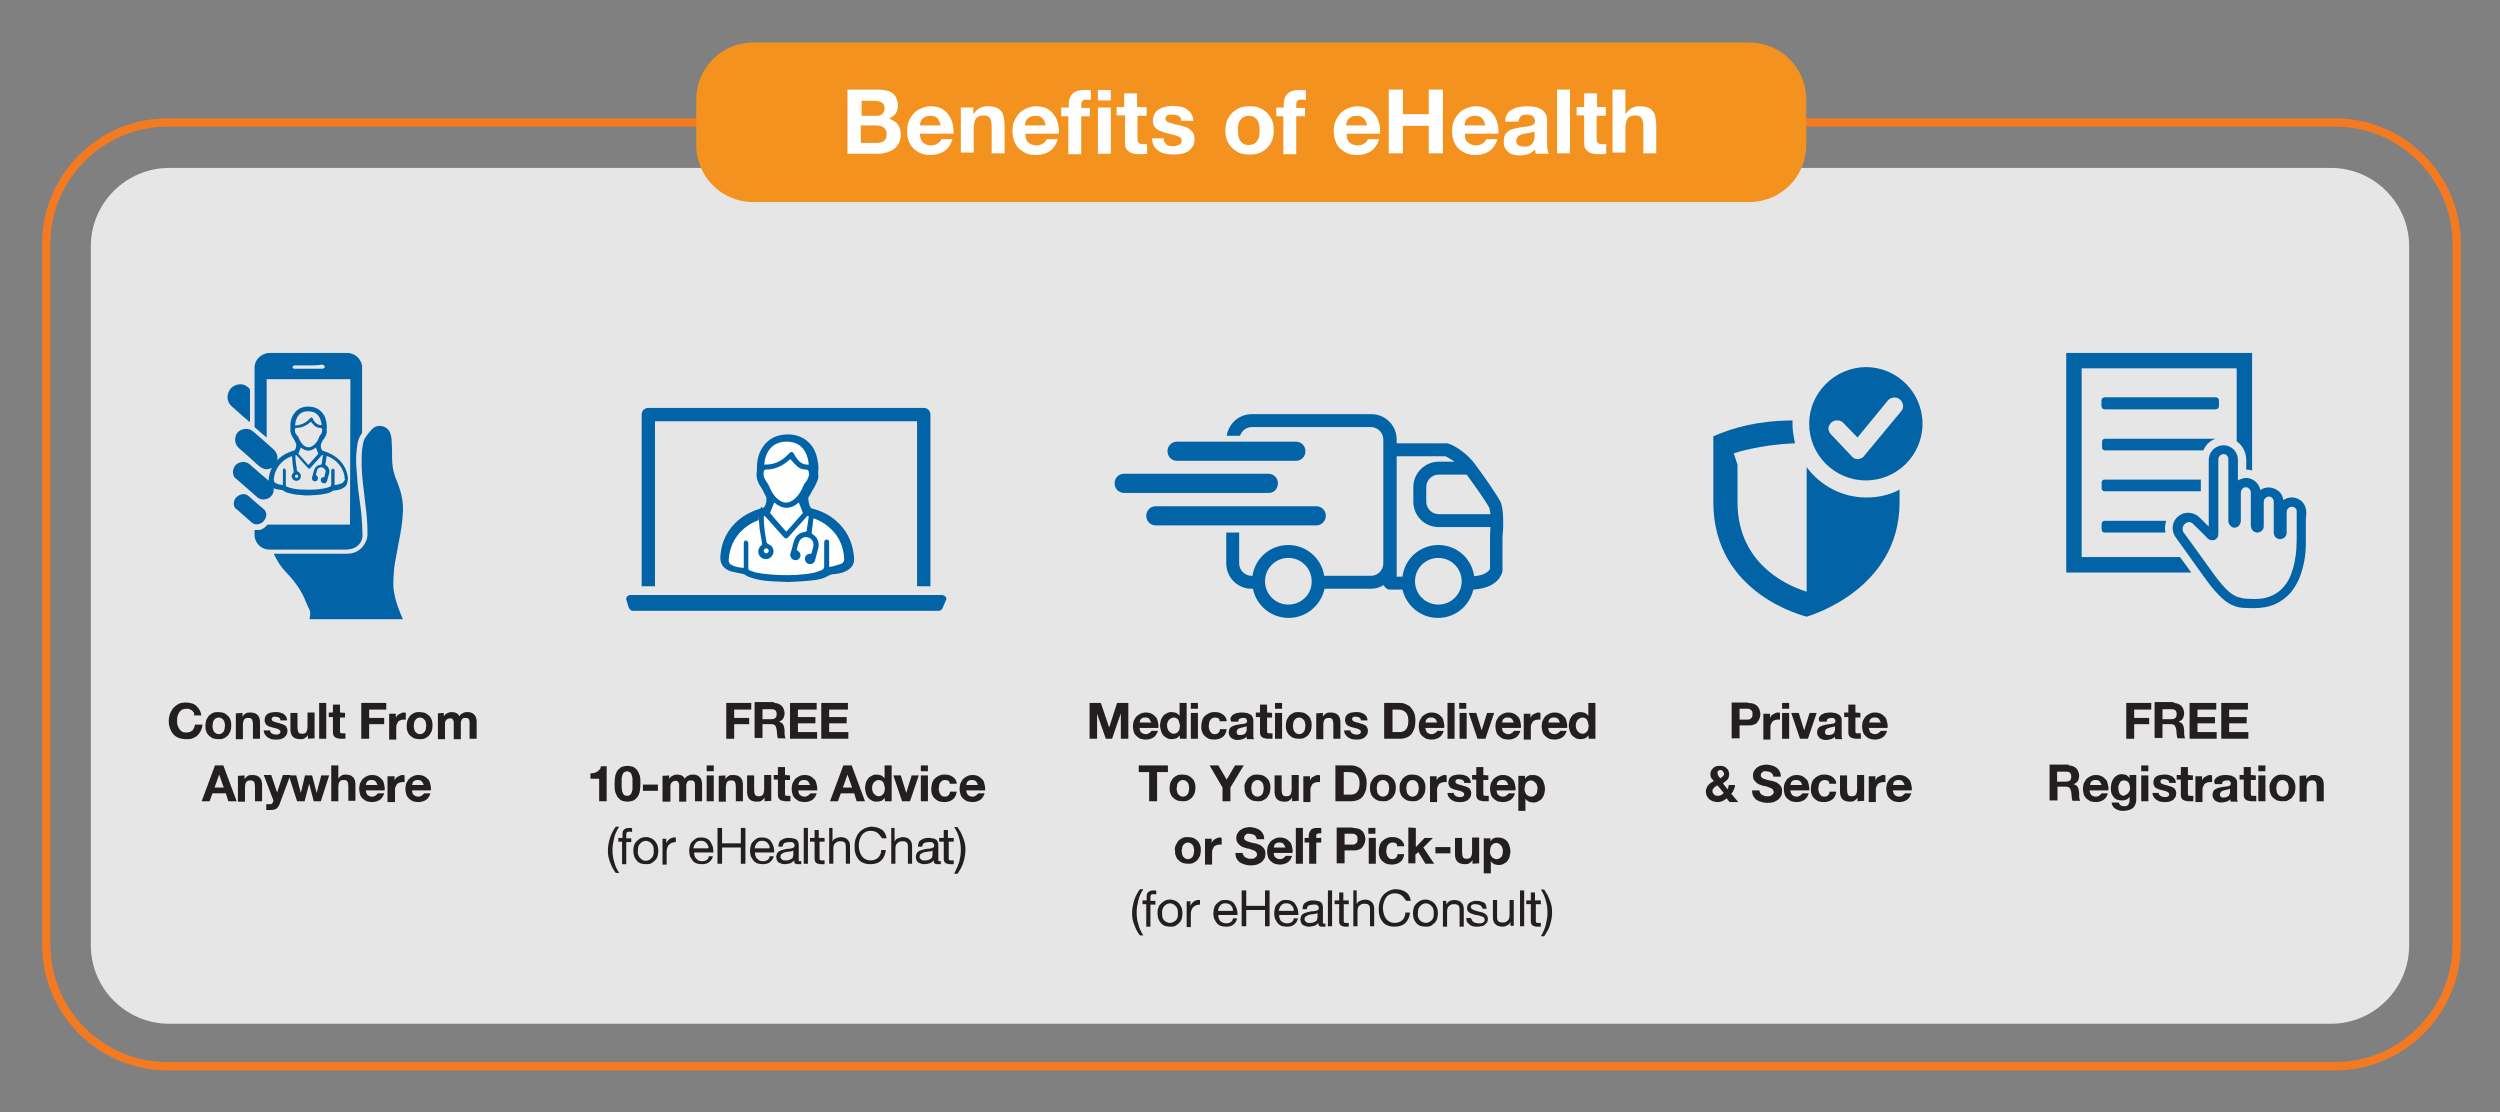 <?xml version="1.0" encoding="utf-8"?>
<!-- Generator: Adobe Illustrator 24.2.1, SVG Export Plug-In . SVG Version: 6.00 Build 0)  -->
<svg version="1.1" id="Layer_1" xmlns="http://www.w3.org/2000/svg" xmlns:xlink="http://www.w3.org/1999/xlink" x="0px" y="0px"
	 viewBox="0 0 600 267" style="enable-background:new 0 0 600 267;" xml:space="preserve">
<rect x="0" y="0" width="600" height="267" fill="#808080" stroke="none"/>
<style type="text/css">
	.st0{opacity:0.8;fill:#FFFFFF;}
	.st1{fill:none;stroke:#F37A21;stroke-width:2;stroke-miterlimit:10;}
	.st2{fill:#F4921F;}
	.st3{fill:#FFFFFF;}
	.st4{fill:#231F20;}
	.st5{fill:#0263A7;}
	.st6{fill:#0263A7;stroke:#0263A7;stroke-width:1.371;stroke-miterlimit:10;}
	.st7{fill:none;}
</style>
<path class="st0" d="M559.4,245.7H40.6c-10.4,0-18.8-8.5-18.8-18.8V59.1c0-10.4,8.5-18.8,18.8-18.8h518.8c10.4,0,18.8,8.5,18.8,18.8
	v167.8C578.2,237.2,569.8,245.7,559.4,245.7z"/>
<g>
	<path class="st1" d="M560.4,255.9H40.2c-16,0-29.1-13.1-29.1-29.1V58.5c0-16,13.1-29.1,29.1-29.1h520.3c16,0,29.1,13.1,29.1,29.1
		v168.4C589.5,242.8,576.4,255.9,560.4,255.9z"/>
	<g>
		<path class="st2" d="M419.8,48.5h-239c-7.6,0-13.7-6.1-13.7-13.7V23.9c0-7.6,6.1-13.7,13.7-13.7h239c7.6,0,13.7,6.1,13.7,13.7
			v10.9C433.5,42.4,427.4,48.5,419.8,48.5z"/>
		<g>
			<g>
				<path class="st3" d="M210.6,21.5c0.7,0,1.4,0.1,2,0.2s1.1,0.3,1.5,0.6c0.4,0.3,0.8,0.7,1,1.2s0.4,1.1,0.4,1.8
					c0,0.8-0.2,1.4-0.5,1.9c-0.4,0.5-0.9,0.9-1.6,1.3c0.9,0.3,1.7,0.8,2.1,1.4c0.5,0.7,0.7,1.5,0.7,2.5c0,0.8-0.2,1.4-0.5,2
					s-0.7,1-1.2,1.4s-1.1,0.6-1.7,0.8c-0.7,0.2-1.3,0.3-2,0.3h-7.4V21.5H210.6z M210.2,27.8c0.6,0,1.1-0.1,1.5-0.4s0.6-0.8,0.6-1.4
					c0-0.4-0.1-0.7-0.2-0.9c-0.1-0.2-0.3-0.4-0.5-0.5s-0.5-0.2-0.7-0.3c-0.3,0-0.6-0.1-0.9-0.1h-3.2v3.6
					C206.8,27.8,210.2,27.8,210.2,27.8z M210.4,34.3c0.3,0,0.6,0,0.9-0.1c0.3-0.1,0.6-0.2,0.8-0.3c0.2-0.2,0.4-0.4,0.5-0.6
					c0.1-0.3,0.2-0.6,0.2-1c0-0.8-0.2-1.3-0.7-1.7c-0.4-0.3-1-0.5-1.8-0.5h-3.7v4.2C206.6,34.3,210.4,34.3,210.4,34.3z"/>
				<path class="st3" d="M221.5,34.2c0.5,0.4,1.1,0.7,2,0.7c0.6,0,1.1-0.2,1.6-0.5c0.4-0.3,0.7-0.6,0.8-1h2.7
					c-0.4,1.3-1.1,2.3-2,2.9c-0.9,0.6-2,0.9-3.2,0.9c-0.9,0-1.7-0.1-2.4-0.4c-0.7-0.3-1.3-0.7-1.8-1.2s-0.9-1.1-1.1-1.8
					c-0.3-0.7-0.4-1.5-0.4-2.4c0-0.8,0.1-1.6,0.4-2.3c0.3-0.7,0.7-1.3,1.2-1.9c0.5-0.5,1.1-0.9,1.8-1.2c0.7-0.3,1.5-0.5,2.3-0.5
					c0.9,0,1.8,0.2,2.5,0.5c0.7,0.4,1.3,0.9,1.7,1.5c0.5,0.6,0.8,1.3,1,2.1c0.2,0.8,0.3,1.6,0.2,2.5h-8
					C220.8,33.1,221.1,33.8,221.5,34.2z M225,28.4c-0.4-0.4-0.9-0.6-1.7-0.6c-0.5,0-0.9,0.1-1.2,0.2c-0.3,0.2-0.6,0.4-0.8,0.6
					s-0.3,0.5-0.4,0.8c-0.1,0.3-0.1,0.5-0.1,0.7h5C225.6,29.4,225.3,28.8,225,28.4z"/>
				<path class="st3" d="M233.6,25.8v1.5h0.1c0.4-0.6,0.9-1.1,1.5-1.4s1.2-0.4,1.9-0.4c0.8,0,1.5,0.1,2,0.3c0.5,0.2,0.9,0.5,1.2,0.9
					s0.5,0.9,0.6,1.4c0.1,0.6,0.2,1.2,0.2,1.9v6.8H238v-6.3c0-0.9-0.1-1.6-0.4-2.1c-0.3-0.5-0.8-0.7-1.5-0.7c-0.8,0-1.4,0.2-1.8,0.7
					c-0.4,0.5-0.6,1.3-0.6,2.4v5.8h-3.1V25.8H233.6z"/>
				<path class="st3" d="M246.8,34.2c0.5,0.4,1.1,0.7,2,0.7c0.6,0,1.1-0.2,1.6-0.5c0.4-0.3,0.7-0.6,0.8-1h2.7
					c-0.4,1.3-1.1,2.3-2,2.9c-0.9,0.6-2,0.9-3.2,0.9c-0.9,0-1.7-0.1-2.4-0.4c-0.7-0.3-1.3-0.7-1.8-1.2s-0.9-1.1-1.1-1.8
					c-0.3-0.7-0.4-1.5-0.4-2.4c0-0.8,0.1-1.6,0.4-2.3c0.3-0.7,0.7-1.3,1.2-1.9c0.5-0.5,1.1-0.9,1.8-1.2c0.7-0.3,1.5-0.5,2.3-0.5
					c0.9,0,1.8,0.2,2.5,0.5c0.7,0.4,1.3,0.9,1.7,1.5c0.5,0.6,0.8,1.3,1,2.1c0.2,0.8,0.3,1.6,0.2,2.5h-8
					C246.1,33.1,246.3,33.8,246.8,34.2z M250.2,28.4c-0.4-0.4-0.9-0.6-1.7-0.6c-0.5,0-0.9,0.1-1.2,0.2c-0.3,0.2-0.6,0.4-0.8,0.6
					s-0.3,0.5-0.4,0.8c-0.1,0.3-0.1,0.5-0.1,0.7h5C250.8,29.4,250.6,28.8,250.2,28.4z"/>
				<path class="st3" d="M254.7,27.8v-2h1.8v-0.9c0-1,0.3-1.8,0.9-2.4s1.5-0.9,2.8-0.9c0.3,0,0.5,0,0.8,0s0.5,0,0.8,0.1V24
					c-0.4,0-0.7-0.1-1.1-0.1s-0.7,0.1-0.9,0.3c-0.2,0.2-0.3,0.5-0.3,1v0.7h2.1v2h-2.1V37h-3.1v-9.1h-1.7V27.8z M263.5,24.1v-2.5h3.1
					v2.5H263.5z M266.6,25.8v11.1h-3.1V25.8H266.6z"/>
				<path class="st3" d="M275.2,25.8v2H273v5.5c0,0.5,0.1,0.9,0.3,1c0.2,0.2,0.5,0.3,1,0.3c0.2,0,0.3,0,0.5,0s0.3,0,0.5-0.1v2.4
					c-0.3,0-0.5,0.1-0.9,0.1c-0.3,0-0.6,0-0.9,0c-0.5,0-0.9,0-1.3-0.1s-0.8-0.2-1.1-0.4c-0.3-0.2-0.6-0.5-0.8-0.8
					c-0.2-0.3-0.3-0.8-0.3-1.4v-6.6h-2v-2h1.8v-3.3h3.1v3.3h2.3V25.8z"/>
				<path class="st3" d="M279.5,34.1c0.1,0.2,0.3,0.4,0.5,0.6c0.2,0.2,0.5,0.3,0.7,0.3c0.3,0.1,0.6,0.1,0.9,0.1c0.2,0,0.4,0,0.7-0.1
					c0.2-0.1,0.5-0.1,0.6-0.2c0.2-0.1,0.4-0.3,0.5-0.4c0.1-0.2,0.2-0.4,0.2-0.7c0-0.5-0.3-0.8-0.9-1s-1.5-0.5-2.5-0.7
					c-0.4-0.1-0.9-0.2-1.3-0.4c-0.4-0.1-0.8-0.3-1.1-0.5c-0.3-0.2-0.6-0.5-0.8-0.8c-0.2-0.3-0.3-0.7-0.3-1.2c0-0.7,0.1-1.3,0.4-1.8
					s0.6-0.8,1.1-1.1c0.5-0.3,1-0.5,1.5-0.6c0.6-0.1,1.2-0.2,1.8-0.2c0.6,0,1.2,0.1,1.8,0.2c0.6,0.1,1.1,0.3,1.5,0.6
					c0.4,0.3,0.8,0.6,1.1,1.1c0.3,0.5,0.5,1,0.5,1.7h-2.9c0-0.6-0.3-1-0.7-1.2c-0.4-0.2-0.9-0.3-1.4-0.3c-0.2,0-0.4,0-0.6,0
					s-0.4,0.1-0.5,0.1c-0.2,0.1-0.3,0.2-0.4,0.3c-0.1,0.1-0.2,0.3-0.2,0.5c0,0.3,0.1,0.5,0.3,0.7c0.2,0.2,0.5,0.3,0.8,0.4
					s0.7,0.2,1.1,0.3c0.4,0.1,0.8,0.2,1.3,0.3c0.4,0.1,0.9,0.2,1.3,0.4c0.4,0.1,0.8,0.3,1.1,0.6c0.3,0.2,0.6,0.5,0.8,0.9
					c0.2,0.4,0.3,0.8,0.3,1.3c0,0.7-0.1,1.3-0.4,1.8s-0.7,0.9-1.1,1.2c-0.5,0.3-1,0.5-1.6,0.6s-1.2,0.2-1.9,0.2
					c-0.6,0-1.3-0.1-1.9-0.2c-0.6-0.1-1.2-0.3-1.6-0.6c-0.5-0.3-0.9-0.7-1.2-1.2c-0.3-0.5-0.5-1.1-0.5-1.9h2.9
					C279.3,33.6,279.3,33.9,279.5,34.1z"/>
				<path class="st3" d="M294.5,28.9c0.3-0.7,0.7-1.3,1.2-1.8s1.1-0.9,1.8-1.2c0.7-0.3,1.5-0.4,2.4-0.4s1.7,0.1,2.4,0.4
					c0.7,0.3,1.3,0.7,1.8,1.2s0.9,1.1,1.2,1.8c0.3,0.7,0.4,1.5,0.4,2.4c0,0.9-0.1,1.7-0.4,2.4s-0.7,1.3-1.2,1.8s-1.1,0.9-1.8,1.2
					c-0.7,0.3-1.5,0.4-2.4,0.4s-1.7-0.1-2.4-0.4c-0.7-0.3-1.3-0.7-1.8-1.2s-0.9-1.1-1.2-1.8c-0.3-0.7-0.4-1.5-0.4-2.4
					C294.1,30.5,294.2,29.7,294.5,28.9z M297.2,32.6c0.1,0.4,0.2,0.8,0.4,1.1c0.2,0.3,0.5,0.6,0.8,0.8s0.8,0.3,1.3,0.3
					s0.9-0.1,1.3-0.3s0.6-0.5,0.8-0.8c0.2-0.3,0.4-0.7,0.4-1.1c0.1-0.4,0.1-0.9,0.1-1.3s0-0.9-0.1-1.3s-0.2-0.8-0.4-1.1
					c-0.2-0.3-0.5-0.6-0.8-0.8c-0.4-0.2-0.8-0.3-1.3-0.3s-0.9,0.1-1.3,0.3c-0.3,0.2-0.6,0.5-0.8,0.8c-0.2,0.3-0.4,0.7-0.4,1.1
					c-0.1,0.4-0.1,0.9-0.1,1.3C297.1,31.8,297.2,32.2,297.2,32.6z"/>
				<path class="st3" d="M306.3,27.8v-2h1.8v-0.9c0-1,0.3-1.8,0.9-2.4s1.5-0.9,2.8-0.9c0.3,0,0.5,0,0.8,0s0.5,0,0.8,0.1V24
					c-0.4,0-0.7-0.1-1.1-0.1s-0.7,0.1-0.9,0.3c-0.2,0.2-0.3,0.5-0.3,1v0.7h2.1v2h-2.1V37H308v-9.1h-1.7V27.8z"/>
				<path class="st3" d="M323.9,34.2c0.5,0.4,1.1,0.7,2,0.7c0.6,0,1.1-0.2,1.6-0.5c0.4-0.3,0.7-0.6,0.8-1h2.7
					c-0.4,1.3-1.1,2.3-2,2.9c-0.9,0.6-2,0.9-3.2,0.9c-0.9,0-1.7-0.1-2.4-0.4c-0.7-0.3-1.3-0.7-1.8-1.2s-0.9-1.1-1.1-1.8
					c-0.3-0.7-0.4-1.5-0.4-2.4c0-0.8,0.1-1.6,0.4-2.3c0.3-0.7,0.7-1.3,1.2-1.9c0.5-0.5,1.1-0.9,1.8-1.2c0.7-0.3,1.5-0.5,2.3-0.5
					c0.9,0,1.8,0.2,2.5,0.5c0.7,0.4,1.3,0.9,1.7,1.5c0.5,0.6,0.8,1.3,1,2.1c0.2,0.8,0.3,1.6,0.2,2.5h-8
					C323.2,33.1,323.4,33.8,323.9,34.2z M327.3,28.4c-0.4-0.4-0.9-0.6-1.7-0.6c-0.5,0-0.9,0.1-1.2,0.2c-0.3,0.2-0.6,0.4-0.8,0.6
					c-0.2,0.2-0.3,0.5-0.4,0.8s-0.1,0.5-0.1,0.7h5C328,29.4,327.7,28.8,327.3,28.4z"/>
				<path class="st3" d="M336.7,21.5v5.9h6.2v-5.9h3.4v15.3h-3.4v-6.6h-6.2v6.6h-3.4V21.5H336.7z"/>
				<path class="st3" d="M352.3,34.2c0.5,0.4,1.1,0.7,2,0.7c0.6,0,1.1-0.2,1.6-0.5c0.4-0.3,0.7-0.6,0.8-1h2.7
					c-0.4,1.3-1.1,2.3-2,2.9c-0.9,0.6-2,0.9-3.2,0.9c-0.9,0-1.7-0.1-2.4-0.4c-0.7-0.3-1.3-0.7-1.8-1.2s-0.9-1.1-1.1-1.8
					c-0.3-0.7-0.4-1.5-0.4-2.4c0-0.8,0.1-1.6,0.4-2.3c0.3-0.7,0.7-1.3,1.2-1.9c0.5-0.5,1.1-0.9,1.8-1.2c0.7-0.3,1.5-0.5,2.3-0.5
					c0.9,0,1.8,0.2,2.5,0.5c0.7,0.4,1.3,0.9,1.7,1.5c0.5,0.6,0.8,1.3,1,2.1c0.2,0.8,0.3,1.6,0.2,2.5h-8
					C351.5,33.1,351.8,33.8,352.3,34.2z M355.7,28.4c-0.4-0.4-0.9-0.6-1.7-0.6c-0.5,0-0.9,0.1-1.2,0.2c-0.3,0.2-0.6,0.4-0.8,0.6
					c-0.2,0.2-0.3,0.5-0.4,0.8s-0.1,0.5-0.1,0.7h5C356.3,29.4,356.1,28.8,355.7,28.4z"/>
				<path class="st3" d="M361.7,27.4c0.3-0.5,0.7-0.9,1.2-1.1c0.5-0.3,1-0.5,1.6-0.6s1.2-0.2,1.8-0.2c0.6,0,1.1,0,1.7,0.1
					s1.1,0.2,1.6,0.5c0.5,0.2,0.9,0.5,1.2,1c0.3,0.4,0.5,0.9,0.5,1.6v5.8c0,0.5,0,1,0.1,1.4c0.1,0.5,0.2,0.8,0.3,1h-3.1
					c-0.1-0.2-0.1-0.3-0.1-0.5s-0.1-0.4-0.1-0.5c-0.5,0.5-1.1,0.9-1.7,1.1c-0.7,0.2-1.3,0.3-2,0.3c-0.5,0-1-0.1-1.5-0.2
					c-0.5-0.1-0.9-0.3-1.2-0.6c-0.3-0.3-0.6-0.6-0.8-1c-0.2-0.4-0.3-0.9-0.3-1.5s0.1-1.2,0.3-1.6c0.2-0.4,0.5-0.7,0.9-1
					c0.4-0.2,0.8-0.4,1.2-0.5c0.5-0.1,0.9-0.2,1.4-0.3c0.5-0.1,0.9-0.1,1.4-0.2c0.4,0,0.8-0.1,1.2-0.2c0.3-0.1,0.6-0.2,0.8-0.4
					c0.2-0.2,0.3-0.4,0.3-0.7c0-0.3-0.1-0.6-0.2-0.8c-0.1-0.2-0.3-0.3-0.4-0.5c-0.2-0.1-0.4-0.2-0.6-0.2s-0.5-0.1-0.8-0.1
					c-0.6,0-1.1,0.1-1.4,0.4s-0.5,0.7-0.6,1.3h-3.1C361.2,28.5,361.4,27.9,361.7,27.4z M367.8,31.7c-0.2,0.1-0.4,0.1-0.6,0.2
					c-0.2,0-0.5,0.1-0.7,0.1s-0.5,0.1-0.7,0.1s-0.5,0.1-0.7,0.2c-0.2,0.1-0.4,0.2-0.6,0.3s-0.3,0.3-0.4,0.5s-0.2,0.4-0.2,0.7
					s0,0.5,0.2,0.7c0.1,0.2,0.2,0.3,0.4,0.4c0.2,0.1,0.4,0.2,0.6,0.2s0.5,0.1,0.7,0.1c0.6,0,1.1-0.1,1.4-0.3s0.6-0.4,0.7-0.7
					c0.2-0.3,0.3-0.6,0.3-0.8c0-0.3,0.1-0.5,0.1-0.7v-1.1C368.1,31.6,368,31.7,367.8,31.7z"/>
				<path class="st3" d="M376.8,21.5v15.3h-3.1V21.5H376.8z"/>
				<path class="st3" d="M385.4,25.8v2h-2.2v5.5c0,0.5,0.1,0.9,0.3,1c0.2,0.2,0.5,0.3,1,0.3c0.2,0,0.3,0,0.5,0s0.3,0,0.5-0.1v2.4
					c-0.3,0-0.5,0.1-0.9,0.1c-0.3,0-0.6,0-0.9,0c-0.5,0-0.9,0-1.3-0.1s-0.8-0.2-1.1-0.4c-0.3-0.2-0.6-0.5-0.8-0.8
					c-0.2-0.3-0.3-0.8-0.3-1.4v-6.6h-1.8v-2h1.8v-3.3h3.1v3.3h2.1V25.8z"/>
				<path class="st3" d="M390.1,21.5v5.8h0.1c0.4-0.6,0.9-1.1,1.5-1.4s1.2-0.4,1.8-0.4c0.8,0,1.5,0.1,2,0.3c0.5,0.2,0.9,0.5,1.2,0.9
					c0.3,0.4,0.5,0.9,0.6,1.4c0.1,0.6,0.2,1.2,0.2,1.9v6.8h-3.1v-6.3c0-0.9-0.1-1.6-0.4-2.1s-0.8-0.7-1.5-0.7
					c-0.8,0-1.4,0.2-1.8,0.7s-0.6,1.3-0.6,2.4v5.8H387V21.5H390.1z"/>
			</g>
		</g>
	</g>
	<g>
		<g>
			<path class="st4" d="M264.2,168.7l2,5.9l0,0l1.9-5.9h2.7v8.6H269v-6.1l0,0l-2.1,6.1h-1.5l-2.1-6l0,0v6h-1.8v-8.6H264.2z"/>
			<path class="st4" d="M273.9,175.8c0.3,0.2,0.6,0.4,1.1,0.4c0.3,0,0.6-0.1,0.9-0.3c0.2-0.2,0.4-0.4,0.5-0.5h1.5
				c-0.2,0.7-0.6,1.3-1.1,1.6s-1.1,0.5-1.8,0.5c-0.5,0-0.9-0.1-1.3-0.2c-0.4-0.2-0.7-0.4-1-0.7s-0.5-0.6-0.6-1s-0.2-0.8-0.2-1.3
				s0.1-0.9,0.2-1.3c0.2-0.4,0.4-0.7,0.6-1c0.3-0.3,0.6-0.5,1-0.7s0.8-0.3,1.3-0.3s1,0.1,1.4,0.3s0.7,0.5,1,0.8s0.4,0.7,0.5,1.2
				c0.1,0.4,0.2,0.9,0.1,1.4h-4.5C273.5,175.1,273.6,175.5,273.9,175.8z M275.8,172.5c-0.2-0.2-0.5-0.3-0.9-0.3
				c-0.3,0-0.5,0-0.7,0.1s-0.3,0.2-0.4,0.3s-0.2,0.3-0.2,0.4c0,0.2-0.1,0.3-0.1,0.4h2.8C276.1,173.1,276,172.7,275.8,172.5z"/>
			<path class="st4" d="M283.1,176.5c-0.2,0.3-0.5,0.6-0.8,0.7c-0.3,0.1-0.7,0.2-1.1,0.2c-0.5,0-0.9-0.1-1.2-0.3
				c-0.4-0.2-0.6-0.4-0.9-0.7c-0.2-0.3-0.4-0.7-0.5-1.1c-0.1-0.4-0.2-0.8-0.2-1.2s0.1-0.8,0.2-1.2s0.3-0.7,0.5-1s0.5-0.5,0.9-0.7
				c0.3-0.2,0.7-0.3,1.2-0.3c0.4,0,0.7,0.1,1.1,0.2c0.3,0.2,0.6,0.4,0.8,0.7l0,0v-3.1h1.7v8.6h-1.6L283.1,176.5L283.1,176.5z
				 M283,173.4c0-0.2-0.1-0.4-0.2-0.6c-0.1-0.2-0.3-0.3-0.4-0.4c-0.2-0.1-0.4-0.2-0.7-0.2c-0.3,0-0.5,0.1-0.7,0.2
				c-0.2,0.1-0.3,0.3-0.5,0.4c-0.1,0.2-0.2,0.4-0.3,0.6c-0.1,0.2-0.1,0.5-0.1,0.7s0,0.5,0.1,0.7s0.1,0.5,0.3,0.6
				c0.1,0.2,0.3,0.3,0.5,0.5c0.2,0.1,0.4,0.2,0.7,0.2c0.3,0,0.5-0.1,0.7-0.2c0.2-0.1,0.3-0.3,0.5-0.5c0.1-0.2,0.2-0.4,0.2-0.6
				c0-0.2,0.1-0.5,0.1-0.7C283.1,173.9,283.1,173.7,283,173.4z"/>
			<path class="st4" d="M285.8,170.1v-1.4h1.7v1.4H285.8z M287.5,171.1v6.2h-1.7v-6.2H287.5z"/>
			<path class="st4" d="M291.6,172.2c-0.3,0-0.5,0.1-0.7,0.2c-0.2,0.1-0.3,0.3-0.5,0.5c-0.1,0.2-0.2,0.4-0.2,0.6
				c0,0.2-0.1,0.5-0.1,0.7s0,0.5,0.1,0.7c0,0.2,0.1,0.4,0.2,0.6c0.1,0.2,0.3,0.3,0.4,0.5c0.2,0.1,0.4,0.2,0.7,0.2
				c0.4,0,0.7-0.1,0.9-0.3c0.2-0.2,0.4-0.5,0.4-0.9h1.6c-0.1,0.8-0.4,1.5-1,1.9c-0.5,0.4-1.2,0.6-2,0.6c-0.5,0-0.9-0.1-1.3-0.2
				c-0.4-0.2-0.7-0.4-1-0.7s-0.5-0.6-0.6-1c-0.2-0.4-0.2-0.8-0.2-1.3s0.1-0.9,0.2-1.3c0.1-0.4,0.3-0.8,0.6-1.1
				c0.3-0.3,0.6-0.5,1-0.7s0.8-0.3,1.3-0.3c0.4,0,0.7,0,1.1,0.1c0.3,0.1,0.6,0.2,0.9,0.4s0.5,0.4,0.7,0.7s0.3,0.6,0.3,1h-1.7
				C292.8,172.5,292.3,172.2,291.6,172.2z"/>
			<path class="st4" d="M295.5,172c0.2-0.3,0.4-0.5,0.7-0.6c0.3-0.2,0.6-0.3,0.9-0.3c0.3-0.1,0.7-0.1,1-0.1s0.6,0,0.9,0.1
				c0.3,0,0.6,0.1,0.9,0.3c0.3,0.1,0.5,0.3,0.6,0.5s0.3,0.5,0.3,0.9v3.2c0,0.3,0,0.5,0,0.8s0.1,0.4,0.2,0.6h-1.7
				c0-0.1-0.1-0.2-0.1-0.3s0-0.2,0-0.3c-0.3,0.3-0.6,0.5-1,0.6s-0.7,0.2-1.1,0.2c-0.3,0-0.6,0-0.8-0.1c-0.3-0.1-0.5-0.2-0.7-0.3
				c-0.2-0.2-0.3-0.3-0.5-0.6c-0.1-0.2-0.2-0.5-0.2-0.8c0-0.4,0.1-0.6,0.2-0.9c0.1-0.2,0.3-0.4,0.5-0.5s0.4-0.2,0.7-0.3
				c0.3-0.1,0.5-0.1,0.8-0.2c0.3,0,0.5-0.1,0.8-0.1c0.2,0,0.5-0.1,0.7-0.1s0.3-0.1,0.5-0.2c0.1-0.1,0.2-0.2,0.2-0.4s0-0.3-0.1-0.4
				c-0.1-0.1-0.1-0.2-0.2-0.3s-0.2-0.1-0.3-0.1c-0.1,0-0.3,0-0.4,0c-0.3,0-0.6,0.1-0.8,0.2c-0.2,0.1-0.3,0.4-0.3,0.7h-1.7
				C295.2,172.6,295.3,172.2,295.5,172z M298.9,174.4c-0.1,0-0.2,0.1-0.3,0.1c-0.1,0-0.3,0-0.4,0.1c-0.1,0-0.3,0-0.4,0.1
				c-0.1,0-0.3,0.1-0.4,0.1s-0.2,0.1-0.3,0.2c-0.1,0.1-0.2,0.2-0.2,0.3c-0.1,0.1-0.1,0.2-0.1,0.4s0,0.3,0.1,0.4
				c0.1,0.1,0.1,0.2,0.2,0.2c0.1,0.1,0.2,0.1,0.3,0.1c0.1,0,0.3,0,0.4,0c0.3,0,0.6-0.1,0.8-0.2c0.2-0.1,0.3-0.2,0.4-0.4
				s0.1-0.3,0.2-0.5c0-0.2,0-0.3,0-0.4v-0.6C299.1,174.3,299,174.4,298.9,174.4z"/>
			<path class="st4" d="M305.3,171.1v1.1h-1.2v3.1c0,0.3,0,0.5,0.1,0.6s0.3,0.1,0.6,0.1c0.1,0,0.2,0,0.3,0c0.1,0,0.2,0,0.3,0v1.3
				c-0.1,0-0.3,0-0.5,0s-0.3,0-0.5,0c-0.3,0-0.5,0-0.8-0.1c-0.2,0-0.4-0.1-0.6-0.2c-0.2-0.1-0.3-0.3-0.4-0.4
				c-0.1-0.2-0.2-0.4-0.2-0.8v-3.7h-1V171h1v-1.9h1.7v1.9L305.3,171.1L305.3,171.1z"/>
			<path class="st4" d="M306,170.1v-1.4h1.7v1.4H306z M307.7,171.1v6.2H306v-6.2H307.7z"/>
			<path class="st4" d="M308.8,172.8c0.2-0.4,0.4-0.7,0.6-1c0.3-0.3,0.6-0.5,1-0.7s0.8-0.2,1.3-0.2s0.9,0.1,1.3,0.2
				c0.4,0.2,0.7,0.4,1,0.7s0.5,0.6,0.6,1c0.2,0.4,0.2,0.9,0.2,1.3c0,0.5-0.1,0.9-0.2,1.3c-0.2,0.4-0.4,0.7-0.6,1
				c-0.3,0.3-0.6,0.5-1,0.7s-0.8,0.2-1.3,0.2s-0.9-0.1-1.3-0.2c-0.4-0.2-0.7-0.4-1-0.7s-0.5-0.6-0.6-1c-0.2-0.4-0.2-0.8-0.2-1.3
				C308.6,173.7,308.7,173.2,308.8,172.8z M310.4,174.9c0,0.2,0.1,0.4,0.2,0.6c0.1,0.2,0.3,0.3,0.5,0.5c0.2,0.1,0.4,0.2,0.7,0.2
				c0.3,0,0.5-0.1,0.7-0.2c0.2-0.1,0.4-0.3,0.5-0.5s0.2-0.4,0.2-0.6c0-0.2,0.1-0.5,0.1-0.7s0-0.5-0.1-0.7c0-0.2-0.1-0.5-0.2-0.6
				c-0.1-0.2-0.3-0.3-0.5-0.5c-0.2-0.1-0.4-0.2-0.7-0.2c-0.3,0-0.5,0.1-0.7,0.2c-0.2,0.1-0.3,0.3-0.5,0.5c-0.1,0.2-0.2,0.4-0.2,0.6
				c0,0.2-0.1,0.5-0.1,0.7S310.3,174.7,310.4,174.9z"/>
			<path class="st4" d="M317.5,171.1v0.9l0,0c0.2-0.4,0.5-0.6,0.8-0.8s0.7-0.2,1.1-0.2c0.5,0,0.8,0.1,1.1,0.2
				c0.3,0.1,0.5,0.3,0.7,0.5s0.3,0.5,0.4,0.8s0.1,0.7,0.1,1v3.8H320v-3.5c0-0.5-0.1-0.9-0.2-1.1c-0.2-0.3-0.4-0.4-0.9-0.4
				s-0.8,0.1-1,0.4s-0.3,0.7-0.3,1.4v3.3h-1.7v-6.2L317.5,171.1L317.5,171.1z"/>
			<path class="st4" d="M324.2,175.7c0.1,0.1,0.2,0.2,0.3,0.3c0.1,0.1,0.3,0.1,0.4,0.2c0.2,0,0.3,0.1,0.5,0.1c0.1,0,0.2,0,0.4,0
				c0.1,0,0.3-0.1,0.4-0.1c0.1-0.1,0.2-0.1,0.3-0.2c0.1-0.1,0.1-0.2,0.1-0.4c0-0.3-0.2-0.4-0.5-0.6c-0.3-0.1-0.8-0.3-1.4-0.4
				c-0.2-0.1-0.5-0.1-0.7-0.2c-0.2-0.1-0.4-0.2-0.6-0.3s-0.3-0.3-0.4-0.5s-0.2-0.4-0.2-0.7c0-0.4,0.1-0.7,0.2-1
				c0.2-0.3,0.4-0.5,0.6-0.6c0.3-0.1,0.5-0.3,0.9-0.3c0.3-0.1,0.6-0.1,1-0.1c0.3,0,0.7,0,1,0.1s0.6,0.2,0.8,0.3
				c0.2,0.2,0.5,0.4,0.6,0.6c0.2,0.3,0.3,0.6,0.3,1h-1.6c0-0.3-0.1-0.6-0.4-0.7c-0.2-0.1-0.5-0.2-0.8-0.2c-0.1,0-0.2,0-0.3,0
				c-0.1,0-0.2,0-0.3,0.1c-0.1,0-0.2,0.1-0.2,0.2c-0.1,0.1-0.1,0.2-0.1,0.3c0,0.2,0.1,0.3,0.2,0.4c0.1,0.1,0.3,0.2,0.4,0.2
				c0.2,0.1,0.4,0.1,0.6,0.2c0.2,0,0.5,0.1,0.7,0.2c0.2,0.1,0.5,0.1,0.7,0.2c0.2,0.1,0.4,0.2,0.6,0.3s0.3,0.3,0.4,0.5
				s0.2,0.4,0.2,0.7c0,0.4-0.1,0.8-0.2,1c-0.2,0.3-0.4,0.5-0.6,0.7c-0.3,0.2-0.6,0.3-0.9,0.4c-0.3,0.1-0.7,0.1-1,0.1
				c-0.4,0-0.7,0-1.1-0.1c-0.3-0.1-0.6-0.2-0.9-0.4s-0.5-0.4-0.7-0.7s-0.3-0.6-0.3-1h1.6C324.1,175.4,324.1,175.6,324.2,175.7z"/>
			<path class="st4" d="M335.9,168.7c0.6,0,1.1,0.1,1.5,0.3s0.9,0.4,1.2,0.8c0.3,0.4,0.6,0.8,0.8,1.3c0.2,0.5,0.3,1.1,0.3,1.9
				c0,0.6-0.1,1.2-0.2,1.7c-0.2,0.5-0.4,1-0.7,1.4c-0.3,0.4-0.7,0.7-1.2,0.9s-1.1,0.3-1.7,0.3h-3.7v-8.6L335.9,168.7L335.9,168.7z
				 M335.8,175.7c0.3,0,0.5,0,0.8-0.1s0.5-0.2,0.7-0.4s0.4-0.5,0.5-0.8s0.2-0.7,0.2-1.2c0-0.4,0-0.8-0.1-1.2
				c-0.1-0.3-0.2-0.6-0.4-0.9c-0.2-0.2-0.4-0.4-0.8-0.6c-0.3-0.1-0.7-0.2-1.2-0.2h-1.3v5.4H335.8z"/>
			<path class="st4" d="M342.5,175.8c0.3,0.2,0.6,0.4,1.1,0.4c0.3,0,0.6-0.1,0.9-0.3c0.2-0.2,0.4-0.4,0.5-0.5h1.5
				c-0.2,0.7-0.6,1.3-1.1,1.6s-1.1,0.5-1.8,0.5c-0.5,0-0.9-0.1-1.3-0.2c-0.4-0.2-0.7-0.4-1-0.7s-0.5-0.6-0.6-1s-0.2-0.8-0.2-1.3
				s0.1-0.9,0.2-1.3c0.2-0.4,0.4-0.7,0.6-1c0.3-0.3,0.6-0.5,1-0.7s0.8-0.3,1.3-0.3s1,0.1,1.4,0.3s0.7,0.5,1,0.8s0.4,0.7,0.5,1.2
				c0.1,0.4,0.2,0.9,0.1,1.4h-4.5C342.1,175.1,342.3,175.5,342.5,175.8z M344.4,172.5c-0.2-0.2-0.5-0.3-0.9-0.3
				c-0.3,0-0.5,0-0.7,0.1s-0.3,0.2-0.4,0.3s-0.2,0.3-0.2,0.4c0,0.2-0.1,0.3-0.1,0.4h2.8C344.8,173.1,344.7,172.7,344.4,172.5z"/>
			<path class="st4" d="M349.1,168.7v8.6h-1.7v-8.6H349.1z"/>
			<path class="st4" d="M350.2,170.1v-1.4h1.7v1.4H350.2z M352,171.1v6.2h-1.7v-6.2H352z"/>
			<path class="st4" d="M354.6,177.3l-2.1-6.2h1.8l1.3,4.2l0,0l1.3-4.2h1.7l-2.1,6.2H354.6z"/>
			<path class="st4" d="M360.9,175.8c0.3,0.2,0.6,0.4,1.1,0.4c0.3,0,0.6-0.1,0.9-0.3c0.2-0.2,0.4-0.4,0.5-0.5h1.5
				c-0.2,0.7-0.6,1.3-1.1,1.6s-1.1,0.5-1.8,0.5c-0.5,0-0.9-0.1-1.3-0.2c-0.4-0.2-0.7-0.4-1-0.7s-0.5-0.6-0.6-1s-0.2-0.8-0.2-1.3
				s0.1-0.9,0.2-1.3c0.2-0.4,0.4-0.7,0.6-1c0.3-0.3,0.6-0.5,1-0.7s0.8-0.3,1.3-0.3s1,0.1,1.4,0.3s0.7,0.5,1,0.8s0.4,0.7,0.5,1.2
				c0.1,0.4,0.2,0.9,0.1,1.4h-4.5C360.5,175.1,360.6,175.5,360.9,175.8z M362.8,172.5c-0.2-0.2-0.5-0.3-0.9-0.3
				c-0.3,0-0.5,0-0.7,0.1s-0.3,0.2-0.4,0.3s-0.2,0.3-0.2,0.4c0,0.2-0.1,0.3-0.1,0.4h2.8C363.2,173.1,363,172.7,362.8,172.5z"/>
			<path class="st4" d="M367.3,171.1v1.2l0,0c0.1-0.2,0.2-0.4,0.3-0.5c0.1-0.2,0.3-0.3,0.5-0.4c0.2-0.1,0.4-0.2,0.6-0.3
				s0.4-0.1,0.6-0.1c0.1,0,0.2,0,0.4,0.1v1.6c-0.1,0-0.2,0-0.3,0c-0.1,0-0.2,0-0.3,0c-0.3,0-0.6,0.1-0.8,0.2
				c-0.2,0.1-0.4,0.2-0.5,0.4s-0.2,0.4-0.3,0.6c-0.1,0.2-0.1,0.5-0.1,0.8v2.8h-1.7v-6.2h1.6V171.1z"/>
			<path class="st4" d="M372,175.8c0.3,0.2,0.6,0.4,1.1,0.4c0.3,0,0.6-0.1,0.9-0.3c0.2-0.2,0.4-0.4,0.5-0.5h1.5
				c-0.2,0.7-0.6,1.3-1.1,1.6s-1.1,0.5-1.8,0.5c-0.5,0-0.9-0.1-1.3-0.2c-0.4-0.2-0.7-0.4-1-0.7s-0.5-0.6-0.6-1s-0.2-0.8-0.2-1.3
				s0.1-0.9,0.2-1.3c0.2-0.4,0.4-0.7,0.6-1c0.3-0.3,0.6-0.5,1-0.7s0.8-0.3,1.3-0.3s1,0.1,1.4,0.3s0.7,0.5,1,0.8s0.4,0.7,0.5,1.2
				c0.1,0.4,0.2,0.9,0.1,1.4h-4.5C371.6,175.1,371.7,175.5,372,175.8z M373.9,172.5c-0.2-0.2-0.5-0.3-0.9-0.3c-0.3,0-0.5,0-0.7,0.1
				s-0.3,0.2-0.4,0.3s-0.2,0.3-0.2,0.4c0,0.2-0.1,0.3-0.1,0.4h2.8C374.2,173.1,374.1,172.7,373.9,172.5z"/>
			<path class="st4" d="M381.2,176.5c-0.2,0.3-0.5,0.6-0.8,0.7c-0.3,0.1-0.7,0.2-1.1,0.2c-0.5,0-0.9-0.1-1.2-0.3
				c-0.4-0.2-0.6-0.4-0.9-0.7c-0.2-0.3-0.4-0.7-0.5-1.1c-0.1-0.4-0.2-0.8-0.2-1.2s0.1-0.8,0.2-1.2s0.3-0.7,0.5-1s0.5-0.5,0.9-0.7
				c0.3-0.2,0.7-0.3,1.2-0.3c0.4,0,0.7,0.1,1.1,0.2c0.3,0.2,0.6,0.4,0.8,0.7l0,0v-3.1h1.7v8.6h-1.6L381.2,176.5L381.2,176.5z
				 M381.1,173.4c0-0.2-0.1-0.4-0.2-0.6c-0.1-0.2-0.3-0.3-0.4-0.4c-0.2-0.1-0.4-0.2-0.7-0.2c-0.3,0-0.5,0.1-0.7,0.2
				c-0.2,0.1-0.3,0.3-0.5,0.4c-0.1,0.2-0.2,0.4-0.3,0.6c-0.1,0.2-0.1,0.5-0.1,0.7s0,0.5,0.1,0.7s0.1,0.5,0.3,0.6
				c0.1,0.2,0.3,0.3,0.5,0.5c0.2,0.1,0.4,0.2,0.7,0.2c0.3,0,0.5-0.1,0.7-0.2c0.2-0.1,0.3-0.3,0.5-0.5c0.1-0.2,0.2-0.4,0.2-0.6
				c0-0.2,0.1-0.5,0.1-0.7C381.2,173.9,381.2,173.7,381.1,173.4z"/>
			<path class="st4" d="M273.3,185.3v-1.6h7v1.6h-2.6v7h-1.9v-7H273.3z"/>
			<path class="st4" d="M280.9,187.8c0.2-0.4,0.4-0.7,0.6-1c0.3-0.3,0.6-0.5,1-0.7s0.8-0.2,1.3-0.2s0.9,0.1,1.3,0.2
				c0.4,0.2,0.7,0.4,1,0.7s0.5,0.6,0.6,1c0.2,0.4,0.2,0.9,0.2,1.3c0,0.5-0.1,0.9-0.2,1.3c-0.2,0.4-0.4,0.7-0.6,1
				c-0.3,0.3-0.6,0.5-1,0.7s-0.8,0.2-1.3,0.2s-0.9-0.1-1.3-0.2c-0.4-0.2-0.7-0.4-1-0.7s-0.5-0.6-0.6-1c-0.2-0.4-0.2-0.8-0.2-1.3
				C280.7,188.7,280.8,188.2,280.9,187.8z M282.5,189.9c0,0.2,0.1,0.4,0.2,0.6c0.1,0.2,0.3,0.3,0.5,0.5c0.2,0.1,0.4,0.2,0.7,0.2
				c0.3,0,0.5-0.1,0.7-0.2c0.2-0.1,0.4-0.3,0.5-0.5s0.2-0.4,0.2-0.6c0-0.2,0.1-0.5,0.1-0.7s0-0.5-0.1-0.7c0-0.2-0.1-0.5-0.2-0.6
				c-0.1-0.2-0.3-0.3-0.5-0.5c-0.2-0.1-0.4-0.2-0.7-0.2c-0.3,0-0.5,0.1-0.7,0.2c-0.2,0.1-0.3,0.3-0.5,0.5c-0.1,0.2-0.2,0.4-0.2,0.6
				c0,0.2-0.1,0.5-0.1,0.7S282.4,189.7,282.5,189.9z"/>
			<path class="st4" d="M290.3,183.7h2.1l2,3.4l2-3.4h2.1l-3.2,5.3v3.3h-1.9V189L290.3,183.7z"/>
			<path class="st4" d="M298.9,187.8c0.2-0.4,0.4-0.7,0.6-1c0.3-0.3,0.6-0.5,1-0.7s0.8-0.2,1.3-0.2s0.9,0.1,1.3,0.2
				c0.4,0.2,0.7,0.4,1,0.7s0.5,0.6,0.6,1c0.2,0.4,0.2,0.9,0.2,1.3c0,0.5-0.1,0.9-0.2,1.3c-0.2,0.4-0.4,0.7-0.6,1
				c-0.3,0.3-0.6,0.5-1,0.7s-0.8,0.2-1.3,0.2s-0.9-0.1-1.3-0.2c-0.4-0.2-0.7-0.4-1-0.7s-0.5-0.6-0.6-1c-0.2-0.4-0.2-0.8-0.2-1.3
				C298.6,188.7,298.7,188.2,298.9,187.8z M300.4,189.9c0,0.2,0.1,0.4,0.2,0.6c0.1,0.2,0.3,0.3,0.5,0.5c0.2,0.1,0.4,0.2,0.7,0.2
				c0.3,0,0.5-0.1,0.7-0.2c0.2-0.1,0.4-0.3,0.5-0.5s0.2-0.4,0.2-0.6c0-0.2,0.1-0.5,0.1-0.7s0-0.5-0.1-0.7c0-0.2-0.1-0.5-0.2-0.6
				c-0.1-0.2-0.3-0.3-0.5-0.5c-0.2-0.1-0.4-0.2-0.7-0.2c-0.3,0-0.5,0.1-0.7,0.2c-0.2,0.1-0.3,0.3-0.5,0.5c-0.1,0.2-0.2,0.4-0.2,0.6
				c0,0.2-0.1,0.5-0.1,0.7S300.4,189.7,300.4,189.9z"/>
			<path class="st4" d="M310.1,192.3v-0.9l0,0c-0.2,0.4-0.5,0.6-0.8,0.8s-0.7,0.2-1.1,0.2c-0.5,0-0.8-0.1-1.1-0.2
				c-0.3-0.1-0.5-0.3-0.7-0.5s-0.3-0.5-0.4-0.8s-0.1-0.7-0.1-1v-3.8h1.7v3.5c0,0.5,0.1,0.9,0.2,1.1c0.2,0.3,0.4,0.4,0.9,0.4
				s0.8-0.1,1-0.4c0.2-0.3,0.3-0.7,0.3-1.4V186h1.7v6.2L310.1,192.3L310.1,192.3z"/>
			<path class="st4" d="M314.4,186.1v1.2l0,0c0.1-0.2,0.2-0.4,0.3-0.5c0.1-0.2,0.3-0.3,0.5-0.4c0.2-0.1,0.4-0.2,0.6-0.3
				s0.4-0.1,0.6-0.1c0.1,0,0.2,0,0.4,0.1v1.6c-0.1,0-0.2,0-0.3,0c-0.1,0-0.2,0-0.3,0c-0.3,0-0.6,0.1-0.8,0.2
				c-0.2,0.1-0.4,0.2-0.5,0.4s-0.2,0.4-0.3,0.6c-0.1,0.2-0.1,0.5-0.1,0.8v2.8h-1.7v-6.2h1.6V186.1z"/>
			<path class="st4" d="M324.2,183.7c0.6,0,1.1,0.1,1.5,0.3c0.5,0.2,0.9,0.4,1.2,0.8c0.3,0.4,0.6,0.8,0.8,1.3
				c0.2,0.5,0.3,1.1,0.3,1.9c0,0.6-0.1,1.2-0.2,1.7c-0.2,0.5-0.4,1-0.7,1.4c-0.3,0.4-0.7,0.7-1.2,0.9s-1.1,0.3-1.7,0.3h-3.7v-8.6
				L324.2,183.7L324.2,183.7z M324.1,190.7c0.3,0,0.5,0,0.8-0.1s0.5-0.2,0.7-0.4s0.4-0.5,0.5-0.8s0.2-0.7,0.2-1.2
				c0-0.4,0-0.8-0.1-1.2c-0.1-0.3-0.2-0.6-0.4-0.9c-0.2-0.2-0.4-0.4-0.8-0.6c-0.3-0.1-0.7-0.2-1.2-0.2h-1.3v5.4H324.1z"/>
			<path class="st4" d="M329,187.8c0.2-0.4,0.4-0.7,0.6-1c0.3-0.3,0.6-0.5,1-0.7s0.8-0.2,1.3-0.2s0.9,0.1,1.3,0.2
				c0.4,0.2,0.7,0.4,1,0.7s0.5,0.6,0.6,1c0.2,0.4,0.2,0.9,0.2,1.3c0,0.5-0.1,0.9-0.2,1.3c-0.2,0.4-0.4,0.7-0.6,1
				c-0.3,0.3-0.6,0.5-1,0.7s-0.8,0.2-1.3,0.2s-0.9-0.1-1.3-0.2c-0.4-0.2-0.7-0.4-1-0.7s-0.5-0.6-0.6-1c-0.2-0.4-0.2-0.8-0.2-1.3
				C328.8,188.7,328.8,188.2,329,187.8z M330.5,189.9c0,0.2,0.1,0.4,0.2,0.6c0.1,0.2,0.3,0.3,0.5,0.5c0.2,0.1,0.4,0.2,0.7,0.2
				c0.3,0,0.5-0.1,0.7-0.2c0.2-0.1,0.4-0.3,0.5-0.5s0.2-0.4,0.2-0.6c0-0.2,0.1-0.5,0.1-0.7s0-0.5-0.1-0.7c0-0.2-0.1-0.5-0.2-0.6
				c-0.1-0.2-0.3-0.3-0.5-0.5c-0.2-0.1-0.4-0.2-0.7-0.2c-0.3,0-0.5,0.1-0.7,0.2c-0.2,0.1-0.3,0.3-0.5,0.5c-0.1,0.2-0.2,0.4-0.2,0.6
				c0,0.2-0.1,0.5-0.1,0.7C330.5,189.4,330.5,189.7,330.5,189.9z"/>
			<path class="st4" d="M336.1,187.8c0.2-0.4,0.4-0.7,0.6-1c0.3-0.3,0.6-0.5,1-0.7s0.8-0.2,1.3-0.2s0.9,0.1,1.3,0.2
				c0.4,0.2,0.7,0.4,1,0.7s0.5,0.6,0.6,1c0.2,0.4,0.2,0.9,0.2,1.3c0,0.5-0.1,0.9-0.2,1.3c-0.2,0.4-0.4,0.7-0.6,1
				c-0.3,0.3-0.6,0.5-1,0.7s-0.8,0.2-1.3,0.2s-0.9-0.1-1.3-0.2c-0.4-0.2-0.7-0.4-1-0.7s-0.5-0.6-0.6-1c-0.2-0.4-0.2-0.8-0.2-1.3
				C335.9,188.7,335.9,188.2,336.1,187.8z M337.6,189.9c0,0.2,0.1,0.4,0.2,0.6c0.1,0.2,0.3,0.3,0.5,0.5c0.2,0.1,0.4,0.2,0.7,0.2
				c0.3,0,0.5-0.1,0.7-0.2c0.2-0.1,0.4-0.3,0.5-0.5s0.2-0.4,0.2-0.6c0-0.2,0.1-0.5,0.1-0.7s0-0.5-0.1-0.7c0-0.2-0.1-0.5-0.2-0.6
				c-0.1-0.2-0.3-0.3-0.5-0.5c-0.2-0.1-0.4-0.2-0.7-0.2c-0.3,0-0.5,0.1-0.7,0.2c-0.2,0.1-0.3,0.3-0.5,0.5c-0.1,0.2-0.2,0.4-0.2,0.6
				c0,0.2-0.1,0.5-0.1,0.7C337.6,189.4,337.6,189.7,337.6,189.9z"/>
			<path class="st4" d="M344.8,186.1v1.2l0,0c0.1-0.2,0.2-0.4,0.3-0.5c0.1-0.2,0.3-0.3,0.5-0.4c0.2-0.1,0.4-0.2,0.6-0.3
				s0.4-0.1,0.6-0.1c0.1,0,0.2,0,0.4,0.1v1.6c-0.1,0-0.2,0-0.3,0c-0.1,0-0.2,0-0.3,0c-0.3,0-0.6,0.1-0.8,0.2
				c-0.2,0.1-0.4,0.2-0.5,0.4s-0.2,0.4-0.3,0.6c-0.1,0.2-0.1,0.5-0.1,0.8v2.8h-1.7v-6.2h1.6V186.1z"/>
			<path class="st4" d="M349,190.7c0.1,0.1,0.2,0.2,0.3,0.3c0.1,0.1,0.3,0.1,0.4,0.2c0.2,0,0.3,0.1,0.5,0.1c0.1,0,0.2,0,0.4,0
				c0.1,0,0.3-0.1,0.4-0.1c0.1-0.1,0.2-0.1,0.3-0.2c0.1-0.1,0.1-0.2,0.1-0.4c0-0.3-0.2-0.4-0.5-0.6c-0.3-0.1-0.8-0.3-1.4-0.4
				c-0.2-0.1-0.5-0.1-0.7-0.2c-0.2-0.1-0.4-0.2-0.6-0.3s-0.3-0.3-0.4-0.5s-0.2-0.4-0.2-0.7c0-0.4,0.1-0.7,0.2-1
				c0.2-0.3,0.4-0.5,0.6-0.6c0.3-0.1,0.5-0.3,0.9-0.3c0.3-0.1,0.6-0.1,1-0.1c0.3,0,0.7,0,1,0.1s0.6,0.2,0.8,0.3
				c0.2,0.2,0.5,0.4,0.6,0.6c0.2,0.3,0.3,0.6,0.3,1h-1.6c0-0.3-0.1-0.6-0.4-0.7c-0.2-0.1-0.5-0.2-0.8-0.2c-0.1,0-0.2,0-0.3,0
				c-0.1,0-0.2,0-0.3,0.1c-0.1,0-0.2,0.1-0.2,0.2c-0.1,0.1-0.1,0.2-0.1,0.3c0,0.2,0.1,0.3,0.2,0.4c0.1,0.1,0.3,0.2,0.4,0.2
				c0.2,0.1,0.4,0.1,0.6,0.2c0.2,0,0.5,0.1,0.7,0.2c0.2,0.1,0.5,0.1,0.7,0.2c0.2,0.1,0.4,0.2,0.6,0.3s0.3,0.3,0.4,0.5
				s0.2,0.4,0.2,0.7c0,0.4-0.1,0.8-0.2,1c-0.2,0.3-0.4,0.5-0.6,0.7c-0.3,0.2-0.6,0.3-0.9,0.4c-0.3,0.1-0.7,0.1-1,0.1
				c-0.4,0-0.7,0-1.1-0.1c-0.3-0.1-0.6-0.2-0.9-0.4s-0.5-0.4-0.7-0.7s-0.3-0.6-0.3-1h1.6C348.9,190.4,348.9,190.6,349,190.7z"/>
			<path class="st4" d="M357.2,186.1v1.1H356v3.1c0,0.3,0,0.5,0.1,0.6s0.3,0.1,0.6,0.1c0.1,0,0.2,0,0.3,0c0.1,0,0.2,0,0.3,0v1.3
				c-0.1,0-0.3,0-0.5,0s-0.3,0-0.5,0c-0.3,0-0.5,0-0.8-0.1c-0.2,0-0.4-0.1-0.6-0.2c-0.2-0.1-0.3-0.3-0.4-0.4
				c-0.1-0.2-0.2-0.4-0.2-0.8v-3.7h-1V186h1v-1.9h1.7v1.9L357.2,186.1L357.2,186.1z"/>
			<path class="st4" d="M359.6,190.8c0.3,0.2,0.6,0.4,1.1,0.4c0.3,0,0.6-0.1,0.9-0.3c0.2-0.2,0.4-0.4,0.5-0.5h1.5
				c-0.2,0.7-0.6,1.3-1.1,1.6s-1.1,0.5-1.8,0.5c-0.5,0-0.9-0.1-1.3-0.2c-0.4-0.2-0.7-0.4-1-0.7s-0.5-0.6-0.6-1s-0.2-0.8-0.2-1.3
				s0.1-0.9,0.2-1.3c0.2-0.4,0.4-0.7,0.6-1c0.3-0.3,0.6-0.5,1-0.7s0.8-0.3,1.3-0.3s1,0.1,1.4,0.3s0.7,0.5,1,0.8s0.4,0.7,0.5,1.2
				c0.1,0.4,0.2,0.9,0.1,1.4h-4.5C359.2,190.1,359.3,190.5,359.6,190.8z M361.5,187.5c-0.2-0.2-0.5-0.3-0.9-0.3
				c-0.3,0-0.5,0-0.7,0.1s-0.3,0.2-0.4,0.3s-0.2,0.3-0.2,0.4c0,0.2-0.1,0.3-0.1,0.4h2.8C361.9,188.1,361.7,187.7,361.5,187.5z"/>
			<path class="st4" d="M366,186.1v0.8l0,0c0.2-0.3,0.5-0.6,0.8-0.7c0.3-0.2,0.7-0.2,1.1-0.2c0.5,0,0.9,0.1,1.3,0.3s0.6,0.4,0.9,0.7
				c0.2,0.3,0.4,0.7,0.5,1.1c0.1,0.4,0.2,0.8,0.2,1.3c0,0.4-0.1,0.8-0.2,1.2s-0.3,0.7-0.5,1s-0.5,0.5-0.9,0.7
				c-0.3,0.2-0.7,0.3-1.2,0.3c-0.4,0-0.7-0.1-1.1-0.2c-0.3-0.2-0.6-0.4-0.8-0.7l0,0v2.9h-1.7v-8.4h1.6V186.1z M368.2,191
				c0.2-0.1,0.3-0.3,0.5-0.4c0.1-0.2,0.2-0.4,0.2-0.6c0-0.2,0.1-0.5,0.1-0.7s0-0.5-0.1-0.7s-0.1-0.5-0.3-0.6
				c-0.1-0.2-0.3-0.3-0.5-0.5c-0.2-0.1-0.4-0.2-0.7-0.2c-0.3,0-0.5,0.1-0.7,0.2c-0.2,0.1-0.3,0.3-0.5,0.5c-0.1,0.2-0.2,0.4-0.2,0.6
				c0,0.2-0.1,0.5-0.1,0.7s0,0.5,0.1,0.7s0.1,0.4,0.3,0.6c0.1,0.2,0.3,0.3,0.5,0.4c0.2,0.1,0.4,0.2,0.7,0.2
				C367.8,191.2,368.1,191.1,368.2,191z"/>
			<path class="st4" d="M282.2,202.8c0.2-0.4,0.4-0.7,0.6-1c0.3-0.3,0.6-0.5,1-0.7s0.8-0.2,1.3-0.2s0.9,0.1,1.3,0.2
				c0.4,0.2,0.7,0.4,1,0.7s0.5,0.6,0.6,1c0.2,0.4,0.2,0.9,0.2,1.3c0,0.5-0.1,0.9-0.2,1.3c-0.2,0.4-0.4,0.7-0.6,1
				c-0.3,0.3-0.6,0.5-1,0.7s-0.8,0.2-1.3,0.2s-0.9-0.1-1.3-0.2c-0.4-0.2-0.7-0.4-1-0.7s-0.5-0.6-0.6-1c-0.2-0.4-0.2-0.8-0.2-1.3
				C281.9,203.7,282,203.2,282.2,202.8z M283.7,204.9c0,0.2,0.1,0.4,0.2,0.6c0.1,0.2,0.3,0.3,0.5,0.5c0.2,0.1,0.4,0.2,0.7,0.2
				s0.5-0.1,0.7-0.2c0.2-0.1,0.4-0.3,0.5-0.5s0.2-0.4,0.2-0.6c0-0.2,0.1-0.5,0.1-0.7s0-0.5-0.1-0.7c0-0.2-0.1-0.5-0.2-0.6
				c-0.1-0.2-0.3-0.3-0.5-0.5c-0.2-0.1-0.4-0.2-0.7-0.2s-0.5,0.1-0.7,0.2c-0.2,0.1-0.3,0.3-0.5,0.5c-0.1,0.2-0.2,0.4-0.2,0.6
				c0,0.2-0.1,0.5-0.1,0.7S283.7,204.7,283.7,204.9z"/>
			<path class="st4" d="M290.8,201.1v1.2l0,0c0.1-0.2,0.2-0.4,0.3-0.5c0.1-0.2,0.3-0.3,0.5-0.4c0.2-0.1,0.4-0.2,0.6-0.3
				s0.4-0.1,0.6-0.1c0.1,0,0.2,0,0.4,0.1v1.6c-0.1,0-0.2,0-0.3,0c-0.1,0-0.2,0-0.3,0c-0.3,0-0.6,0.1-0.8,0.2
				c-0.2,0.1-0.4,0.2-0.5,0.4s-0.2,0.4-0.3,0.6c-0.1,0.2-0.1,0.5-0.1,0.8v2.8h-1.7v-6.2h1.6V201.1z"/>
			<path class="st4" d="M298.4,205.2c0.1,0.2,0.2,0.4,0.4,0.5c0.2,0.1,0.4,0.2,0.6,0.3s0.5,0.1,0.7,0.1s0.3,0,0.5,0s0.4-0.1,0.5-0.2
				c0.2-0.1,0.3-0.2,0.4-0.3s0.2-0.3,0.2-0.5s-0.1-0.4-0.2-0.6c-0.1-0.1-0.3-0.3-0.6-0.4c-0.2-0.1-0.5-0.2-0.8-0.3s-0.6-0.2-0.9-0.2
				c-0.3-0.1-0.6-0.2-0.9-0.3s-0.6-0.3-0.8-0.5c-0.2-0.2-0.4-0.4-0.6-0.7c-0.1-0.3-0.2-0.6-0.2-1s0.1-0.8,0.3-1.1
				c0.2-0.3,0.4-0.6,0.7-0.8c0.3-0.2,0.6-0.4,1-0.5s0.8-0.2,1.2-0.2c0.4,0,0.9,0.1,1.3,0.2c0.4,0.1,0.8,0.3,1.1,0.5
				c0.3,0.2,0.6,0.5,0.8,0.9c0.2,0.3,0.3,0.8,0.3,1.3h-1.8c0-0.3-0.1-0.5-0.2-0.6c-0.1-0.2-0.2-0.3-0.4-0.4
				c-0.2-0.1-0.3-0.2-0.5-0.2s-0.4-0.1-0.6-0.1s-0.3,0-0.5,0s-0.3,0.1-0.4,0.2c-0.1,0.1-0.2,0.2-0.3,0.3c-0.1,0.1-0.1,0.3-0.1,0.5
				s0,0.3,0.1,0.4c0.1,0.1,0.2,0.2,0.4,0.3c0.2,0.1,0.4,0.2,0.8,0.3c0.3,0.1,0.8,0.2,1.3,0.3c0.2,0,0.4,0.1,0.7,0.2
				c0.3,0.1,0.6,0.2,0.8,0.4c0.3,0.2,0.5,0.4,0.7,0.7s0.3,0.7,0.3,1.2c0,0.4-0.1,0.8-0.2,1.1c-0.2,0.3-0.4,0.6-0.7,0.9
				c-0.3,0.2-0.7,0.4-1.1,0.6c-0.4,0.1-1,0.2-1.5,0.2s-0.9-0.1-1.4-0.2c-0.4-0.1-0.8-0.3-1.2-0.5c-0.3-0.2-0.6-0.6-0.8-0.9
				c-0.2-0.4-0.3-0.8-0.3-1.4h1.8C298.2,204.7,298.2,205,298.4,205.2z"/>
			<path class="st4" d="M306.1,205.8c0.3,0.2,0.6,0.4,1.1,0.4c0.3,0,0.6-0.1,0.9-0.3c0.2-0.2,0.4-0.4,0.5-0.5h1.5
				c-0.2,0.7-0.6,1.3-1.1,1.6s-1.1,0.5-1.8,0.5c-0.5,0-0.9-0.1-1.3-0.2c-0.4-0.2-0.7-0.4-1-0.7s-0.5-0.6-0.6-1s-0.2-0.8-0.2-1.3
				s0.1-0.9,0.2-1.3c0.2-0.4,0.4-0.7,0.6-1c0.3-0.3,0.6-0.5,1-0.7s0.8-0.3,1.3-0.3s1,0.1,1.4,0.3s0.7,0.5,1,0.8s0.4,0.7,0.5,1.2
				c0.1,0.4,0.2,0.9,0.1,1.4h-4.5C305.7,205.1,305.8,205.5,306.1,205.8z M308,202.5c-0.2-0.2-0.5-0.3-0.9-0.3c-0.3,0-0.5,0-0.7,0.1
				s-0.3,0.2-0.4,0.3s-0.2,0.3-0.2,0.4c0,0.2-0.1,0.3-0.1,0.4h2.8C308.4,203.1,308.2,202.7,308,202.5z"/>
			<path class="st4" d="M312.7,198.7v8.6H311v-8.6H312.7z"/>
			<path class="st4" d="M313.1,202.2v-1.1h1v-0.5c0-0.6,0.2-1,0.5-1.4s0.9-0.5,1.6-0.5c0.2,0,0.3,0,0.5,0s0.3,0,0.4,0v1.3
				c-0.2,0-0.4,0-0.6,0s-0.4,0.1-0.5,0.2c-0.1,0.1-0.1,0.3-0.1,0.5v0.4h1.2v1.1h-1.2v5.1h-1.7v-5.1H313.1z"/>
			<path class="st4" d="M324.7,198.7c0.5,0,1,0.1,1.4,0.2c0.4,0.2,0.7,0.4,0.9,0.6c0.2,0.3,0.4,0.5,0.5,0.9c0.1,0.3,0.2,0.7,0.2,1
				s-0.1,0.7-0.2,1s-0.3,0.6-0.5,0.9c-0.2,0.3-0.5,0.5-0.9,0.6c-0.4,0.2-0.8,0.2-1.4,0.2h-2v3.1h-1.9v-8.6h3.9V198.7z M324.2,202.7
				c0.2,0,0.4,0,0.6,0s0.4-0.1,0.5-0.2c0.2-0.1,0.3-0.2,0.4-0.4s0.1-0.4,0.1-0.7s0-0.5-0.1-0.7s-0.2-0.3-0.4-0.4
				c-0.2-0.1-0.3-0.2-0.5-0.2s-0.4,0-0.6,0h-1.5v2.6L324.2,202.7L324.2,202.7z"/>
			<path class="st4" d="M328.4,200.1v-1.4h1.7v1.4H328.4z M330.2,201.1v6.2h-1.7v-6.2H330.2z"/>
			<path class="st4" d="M334.2,202.2c-0.3,0-0.5,0.1-0.7,0.2c-0.2,0.1-0.3,0.3-0.5,0.5c-0.1,0.2-0.2,0.4-0.2,0.6
				c0,0.2-0.1,0.5-0.1,0.7s0,0.5,0.1,0.7c0,0.2,0.1,0.4,0.2,0.6c0.1,0.2,0.3,0.3,0.4,0.5c0.2,0.1,0.4,0.2,0.7,0.2
				c0.4,0,0.7-0.1,0.9-0.3c0.2-0.2,0.4-0.5,0.4-0.9h1.6c-0.1,0.8-0.4,1.5-1,1.9c-0.5,0.4-1.2,0.6-2,0.6c-0.5,0-0.9-0.1-1.3-0.2
				c-0.4-0.2-0.7-0.4-1-0.7s-0.5-0.6-0.6-1c-0.2-0.4-0.2-0.8-0.2-1.3s0.1-0.9,0.2-1.3c0.1-0.4,0.3-0.8,0.6-1.1
				c0.3-0.3,0.6-0.5,1-0.7s0.8-0.3,1.3-0.3c0.4,0,0.7,0,1.1,0.1c0.3,0.1,0.6,0.2,0.9,0.4s0.5,0.4,0.7,0.7s0.3,0.6,0.3,1h-1.7
				C335.4,202.5,334.9,202.2,334.2,202.2z"/>
			<path class="st4" d="M339.8,198.7v4.6l2.1-2.2h2l-2.3,2.3l2.6,3.9h-2.1l-1.7-2.8l-0.7,0.6v2.1H338v-8.6L339.8,198.7L339.8,198.7z
				"/>
			<path class="st4" d="M348.1,203.3v1.5h-3.6v-1.5H348.1z"/>
			<path class="st4" d="M353.4,207.3v-0.9l0,0c-0.2,0.4-0.5,0.6-0.8,0.8s-0.7,0.2-1.1,0.2c-0.5,0-0.8-0.1-1.1-0.2
				c-0.3-0.1-0.5-0.3-0.7-0.5s-0.3-0.5-0.4-0.8s-0.1-0.7-0.1-1v-3.8h1.7v3.5c0,0.5,0.1,0.9,0.2,1.1c0.2,0.3,0.4,0.4,0.9,0.4
				s0.8-0.1,1-0.4c0.2-0.3,0.3-0.7,0.3-1.4V201h1.7v6.2L353.4,207.3L353.4,207.3z"/>
			<path class="st4" d="M357.7,201.1v0.8l0,0c0.2-0.3,0.5-0.6,0.8-0.7c0.3-0.2,0.7-0.2,1.1-0.2c0.5,0,0.9,0.1,1.3,0.3
				s0.6,0.4,0.9,0.7c0.2,0.3,0.4,0.7,0.5,1.1c0.1,0.4,0.2,0.8,0.2,1.3c0,0.4-0.1,0.8-0.2,1.2s-0.3,0.7-0.5,1s-0.5,0.5-0.9,0.7
				c-0.3,0.2-0.7,0.3-1.2,0.3c-0.4,0-0.7-0.1-1.1-0.2c-0.3-0.2-0.6-0.4-0.8-0.7l0,0v2.9h-1.7v-8.4h1.6V201.1z M359.9,206
				c0.2-0.1,0.3-0.3,0.5-0.4c0.1-0.2,0.2-0.4,0.2-0.6c0-0.2,0.1-0.5,0.1-0.7s0-0.5-0.1-0.7s-0.1-0.5-0.3-0.6
				c-0.1-0.2-0.3-0.3-0.5-0.5c-0.2-0.1-0.4-0.2-0.7-0.2c-0.3,0-0.5,0.1-0.7,0.2c-0.2,0.1-0.3,0.3-0.5,0.5c-0.1,0.2-0.2,0.4-0.2,0.6
				c0,0.2-0.1,0.5-0.1,0.7s0,0.5,0.1,0.7s0.1,0.4,0.3,0.6c0.1,0.2,0.3,0.3,0.5,0.4c0.2,0.1,0.4,0.2,0.7,0.2S359.7,206.1,359.9,206z"
				/>
			<path class="st4" d="M272.8,223.3c-0.2-0.4-0.4-0.9-0.6-1.4s-0.3-0.9-0.4-1.4s-0.1-1-0.1-1.5c0-0.9,0.2-1.9,0.5-2.9
				s0.8-1.9,1.4-2.7h0.8c-0.6,0.9-1,1.8-1.2,2.7s-0.4,1.8-0.4,2.8s0.1,2,0.4,2.9c0.2,0.9,0.6,1.8,1.2,2.7h-0.8
				C273.3,224.2,273.1,223.7,272.8,223.3z"/>
			<path class="st4" d="M274.2,217v-0.9h1v-0.9c0-0.5,0.1-0.9,0.4-1.1c0.3-0.3,0.7-0.4,1.3-0.4c0.1,0,0.2,0,0.3,0
				c0.1,0,0.2,0,0.3,0.1v0.9c-0.1,0-0.2-0.1-0.3-0.1c-0.1,0-0.2,0-0.3,0c-0.2,0-0.4,0-0.6,0.1c-0.1,0.1-0.2,0.3-0.2,0.6v0.9h1.2v0.9
				h-1.2v5.3h-1V217H274.2z"/>
			<path class="st4" d="M278,217.9c0.1-0.4,0.3-0.7,0.6-1c0.3-0.3,0.6-0.5,0.9-0.7c0.4-0.2,0.8-0.3,1.3-0.3s0.9,0.1,1.3,0.3
				s0.7,0.4,0.9,0.7c0.3,0.3,0.4,0.6,0.6,1c0.1,0.4,0.2,0.8,0.2,1.3s-0.1,0.9-0.2,1.3c-0.1,0.4-0.3,0.7-0.6,1
				c-0.3,0.3-0.6,0.5-0.9,0.7c-0.4,0.2-0.8,0.2-1.3,0.2s-0.9-0.1-1.3-0.2c-0.4-0.2-0.7-0.4-0.9-0.7c-0.3-0.3-0.4-0.6-0.6-1
				c-0.1-0.4-0.2-0.8-0.2-1.3S277.8,218.3,278,217.9z M279,220.2c0.1,0.3,0.2,0.5,0.4,0.7c0.2,0.2,0.4,0.3,0.6,0.4
				c0.2,0.1,0.5,0.2,0.8,0.2s0.5-0.1,0.8-0.2c0.2-0.1,0.4-0.3,0.6-0.4c0.2-0.2,0.3-0.4,0.4-0.7s0.1-0.6,0.1-1s0-0.7-0.1-1
				s-0.2-0.5-0.4-0.7c-0.2-0.2-0.4-0.4-0.6-0.5s-0.5-0.2-0.8-0.2s-0.5,0.1-0.8,0.2c-0.2,0.1-0.4,0.3-0.6,0.5s-0.3,0.4-0.4,0.7
				s-0.1,0.6-0.1,1C278.9,219.6,278.9,219.9,279,220.2z"/>
			<path class="st4" d="M285.7,216.1v1.3l0,0c0.2-0.5,0.6-0.9,0.9-1.1c0.4-0.2,0.8-0.4,1.4-0.3v1.1c-0.4,0-0.8,0.1-1,0.2
				c-0.3,0.1-0.5,0.3-0.7,0.5s-0.3,0.5-0.4,0.8s-0.1,0.7-0.1,1.1v2.8h-1v-6.2h0.9V216.1z"/>
			<path class="st4" d="M296,221.9c-0.5,0.4-1,0.5-1.8,0.5c-0.5,0-0.9-0.1-1.3-0.2c-0.4-0.2-0.7-0.4-0.9-0.7c-0.2-0.3-0.4-0.6-0.6-1
				c-0.1-0.4-0.2-0.8-0.2-1.3s0.1-0.9,0.2-1.3c0.1-0.4,0.3-0.7,0.6-1c0.3-0.3,0.6-0.5,0.9-0.7c0.4-0.2,0.7-0.2,1.2-0.2
				c0.6,0,1,0.1,1.4,0.3s0.7,0.5,0.9,0.9c0.2,0.4,0.4,0.7,0.5,1.2c0.1,0.4,0.1,0.8,0.1,1.2h-4.6c0,0.3,0,0.5,0.1,0.8
				c0.1,0.2,0.2,0.5,0.3,0.6c0.2,0.2,0.4,0.3,0.6,0.4c0.2,0.1,0.5,0.2,0.9,0.2s0.8-0.1,1.1-0.3c0.3-0.2,0.5-0.5,0.5-0.9h1
				C296.8,221,296.5,221.5,296,221.9z M295.8,217.9c-0.1-0.2-0.2-0.4-0.4-0.6c-0.2-0.2-0.3-0.3-0.6-0.4c-0.2-0.1-0.4-0.1-0.7-0.1
				c-0.3,0-0.5,0-0.7,0.1s-0.4,0.2-0.5,0.4c-0.2,0.2-0.3,0.3-0.4,0.6c-0.1,0.2-0.1,0.4-0.2,0.7h3.6
				C295.9,218.3,295.9,218.1,295.8,217.9z"/>
			<path class="st4" d="M299.1,213.7v3.7h4.5v-3.7h1.1v8.6h-1.1v-3.9h-4.5v3.9H298v-8.6H299.1z"/>
			<path class="st4" d="M310.6,221.9c-0.5,0.4-1,0.5-1.8,0.5c-0.5,0-0.9-0.1-1.3-0.2c-0.4-0.2-0.7-0.4-0.9-0.7
				c-0.2-0.3-0.4-0.6-0.6-1c-0.1-0.4-0.2-0.8-0.2-1.3s0.1-0.9,0.2-1.3c0.1-0.4,0.3-0.7,0.6-1c0.3-0.3,0.6-0.5,0.9-0.7
				c0.4-0.2,0.7-0.2,1.2-0.2c0.6,0,1,0.1,1.4,0.3s0.7,0.5,0.9,0.9c0.2,0.4,0.4,0.7,0.5,1.2c0.1,0.4,0.1,0.8,0.1,1.2H307
				c0,0.3,0,0.5,0.1,0.8c0.1,0.2,0.2,0.5,0.3,0.6c0.2,0.2,0.4,0.3,0.6,0.4c0.2,0.1,0.5,0.2,0.9,0.2s0.8-0.1,1.1-0.3
				c0.3-0.2,0.5-0.5,0.5-0.9h1C311.4,221,311.1,221.5,310.6,221.9z M310.4,217.9c-0.1-0.2-0.2-0.4-0.4-0.6c-0.2-0.2-0.3-0.3-0.6-0.4
				c-0.2-0.1-0.4-0.1-0.7-0.1c-0.3,0-0.5,0-0.7,0.1s-0.4,0.2-0.5,0.4c-0.2,0.2-0.3,0.3-0.4,0.6c-0.1,0.2-0.1,0.4-0.2,0.7h3.6
				C310.5,218.3,310.5,218.1,310.4,217.9z"/>
			<path class="st4" d="M317.2,222.4c-0.3,0-0.5-0.1-0.6-0.2c-0.2-0.1-0.2-0.4-0.2-0.7c-0.3,0.3-0.6,0.6-1,0.7
				c-0.4,0.1-0.8,0.2-1.2,0.2c-0.3,0-0.5,0-0.8-0.1c-0.2-0.1-0.5-0.2-0.7-0.3s-0.3-0.3-0.4-0.5s-0.2-0.5-0.2-0.8
				c0-0.4,0.1-0.6,0.2-0.9c0.1-0.2,0.3-0.4,0.5-0.5s0.4-0.2,0.7-0.3c0.3-0.1,0.5-0.1,0.8-0.2c0.3-0.1,0.5-0.1,0.8-0.1
				s0.5-0.1,0.7-0.1c0.2-0.1,0.3-0.1,0.5-0.2c0.1-0.1,0.2-0.2,0.2-0.4s0-0.4-0.1-0.5s-0.2-0.2-0.3-0.3c-0.1-0.1-0.3-0.1-0.4-0.1
				c-0.2,0-0.3,0-0.5,0c-0.4,0-0.8,0.1-1.1,0.2c-0.3,0.2-0.4,0.5-0.5,0.9h-1c0-0.4,0.1-0.7,0.2-1s0.3-0.5,0.6-0.6
				c0.2-0.2,0.5-0.3,0.8-0.4c0.3-0.1,0.6-0.1,1-0.1c0.3,0,0.6,0,0.8,0.1c0.3,0,0.5,0.1,0.8,0.2c0.2,0.1,0.4,0.3,0.5,0.5
				s0.2,0.5,0.2,0.9v3.2c0,0.2,0,0.4,0,0.5s0.1,0.2,0.3,0.2c0.1,0,0.2,0,0.3-0.1v0.8C317.8,222.4,317.5,222.4,317.2,222.4z
				 M315.8,219.3c-0.2,0-0.4,0.1-0.7,0.1c-0.2,0-0.5,0.1-0.7,0.1s-0.4,0.1-0.6,0.2c-0.2,0.1-0.3,0.2-0.5,0.3
				c-0.1,0.1-0.2,0.3-0.2,0.6c0,0.2,0,0.3,0.1,0.4c0.1,0.1,0.2,0.2,0.3,0.3c0.1,0.1,0.2,0.1,0.4,0.2c0.1,0,0.3,0,0.4,0
				c0.3,0,0.6,0,0.9-0.1c0.2-0.1,0.4-0.2,0.6-0.3s0.3-0.3,0.3-0.5c0.1-0.2,0.1-0.3,0.1-0.5v-1C316.2,219.2,316,219.2,315.8,219.3z"
				/>
			<path class="st4" d="M319.7,213.7v8.6h-1v-8.6H319.7z"/>
			<path class="st4" d="M323.7,216.1v0.9h-1.2v3.9c0,0.1,0,0.2,0,0.3s0.1,0.1,0.1,0.2c0.1,0,0.1,0.1,0.2,0.1s0.2,0,0.4,0h0.5v0.9
				H323c-0.3,0-0.5,0-0.7-0.1c-0.2,0-0.3-0.1-0.5-0.2c-0.1-0.1-0.2-0.2-0.3-0.4c-0.1-0.2-0.1-0.4-0.1-0.7v-4h-1.1v-0.9h1.1v-1.9h1
				v1.9H323.7z"/>
			<path class="st4" d="M325.6,213.7v3.3l0,0c0.1-0.2,0.2-0.4,0.3-0.5c0.1-0.1,0.3-0.2,0.5-0.3s0.4-0.1,0.6-0.2
				c0.2,0,0.4-0.1,0.6-0.1c0.4,0,0.7,0.1,1,0.2c0.3,0.1,0.5,0.3,0.7,0.5s0.3,0.4,0.4,0.7s0.1,0.6,0.1,0.9v4.1h-1v-4.2
				c0-0.4-0.1-0.7-0.3-0.9c-0.2-0.2-0.5-0.3-0.9-0.3c-0.3,0-0.6,0-0.8,0.1c-0.2,0.1-0.4,0.2-0.6,0.4s-0.3,0.4-0.3,0.6
				c-0.1,0.2-0.1,0.5-0.1,0.8v3.5h-1v-8.6H325.6z"/>
			<path class="st4" d="M336.4,214.9c-0.4-0.3-1-0.5-1.6-0.5c-0.5,0-1,0.1-1.3,0.3c-0.4,0.2-0.7,0.4-0.9,0.8
				c-0.2,0.3-0.4,0.7-0.5,1.1c-0.1,0.4-0.2,0.8-0.2,1.3s0.1,1,0.2,1.4s0.3,0.8,0.5,1.1s0.5,0.6,0.9,0.8s0.8,0.3,1.3,0.3
				c0.4,0,0.7-0.1,1-0.2c0.3-0.1,0.5-0.3,0.8-0.5c0.2-0.2,0.4-0.5,0.5-0.8s0.2-0.6,0.2-1h1.1c-0.1,1.1-0.5,1.9-1.1,2.5
				s-1.5,0.9-2.6,0.9c-0.7,0-1.2-0.1-1.7-0.3s-0.9-0.5-1.2-0.9c-0.3-0.4-0.6-0.9-0.7-1.4c-0.2-0.5-0.2-1.1-0.2-1.8
				c0-0.6,0.1-1.2,0.3-1.8c0.2-0.5,0.4-1,0.8-1.4c0.3-0.4,0.8-0.7,1.3-1c0.5-0.2,1.1-0.4,1.7-0.4c0.4,0,0.9,0.1,1.3,0.2
				c0.4,0.1,0.8,0.3,1.1,0.5c0.3,0.2,0.6,0.5,0.8,0.9c0.2,0.3,0.3,0.8,0.4,1.2h-1.1C337.1,215.7,336.8,215.2,336.4,214.9z"/>
			<path class="st4" d="M339.3,217.9c0.1-0.4,0.3-0.7,0.6-1c0.3-0.3,0.6-0.5,0.9-0.7c0.4-0.2,0.8-0.3,1.3-0.3s0.9,0.1,1.3,0.3
				s0.7,0.4,0.9,0.7c0.3,0.3,0.4,0.6,0.6,1c0.1,0.4,0.2,0.8,0.2,1.3s-0.1,0.9-0.2,1.3c-0.1,0.4-0.3,0.7-0.6,1
				c-0.3,0.3-0.6,0.5-0.9,0.7c-0.4,0.2-0.8,0.2-1.3,0.2s-0.9-0.1-1.3-0.2c-0.4-0.2-0.7-0.4-0.9-0.7c-0.3-0.3-0.4-0.6-0.6-1
				c-0.1-0.4-0.2-0.8-0.2-1.3C339.1,218.7,339.2,218.3,339.3,217.9z M340.4,220.2c0.1,0.3,0.2,0.5,0.4,0.7c0.2,0.2,0.4,0.3,0.6,0.4
				c0.2,0.1,0.5,0.2,0.8,0.2s0.5-0.1,0.8-0.2c0.2-0.1,0.4-0.3,0.6-0.4c0.2-0.2,0.3-0.4,0.4-0.7s0.1-0.6,0.1-1s0-0.7-0.1-1
				s-0.2-0.5-0.4-0.7c-0.2-0.2-0.4-0.4-0.6-0.5s-0.5-0.2-0.8-0.2s-0.5,0.1-0.8,0.2c-0.2,0.1-0.4,0.3-0.6,0.5s-0.3,0.4-0.4,0.7
				s-0.1,0.6-0.1,1C340.2,219.6,340.3,219.9,340.4,220.2z"/>
			<path class="st4" d="M347.1,216.1v1l0,0c0.4-0.8,1.1-1.1,2-1.1c0.4,0,0.7,0.1,1,0.2c0.3,0.1,0.5,0.3,0.7,0.5s0.3,0.4,0.4,0.7
				s0.1,0.6,0.1,0.9v4.1h-1v-4.2c0-0.4-0.1-0.7-0.3-0.9c-0.2-0.2-0.5-0.3-0.9-0.3c-0.3,0-0.6,0-0.8,0.1c-0.2,0.1-0.4,0.2-0.6,0.4
				s-0.3,0.4-0.3,0.6c-0.1,0.2-0.1,0.5-0.1,0.8v3.5h-1v-6.2h0.8V216.1z"/>
			<path class="st4" d="M353.3,220.9c0.1,0.2,0.2,0.3,0.4,0.4c0.2,0.1,0.3,0.2,0.5,0.2s0.4,0.1,0.6,0.1s0.3,0,0.5,0s0.3-0.1,0.5-0.1
				c0.1-0.1,0.3-0.2,0.4-0.3s0.1-0.3,0.1-0.5c0-0.3-0.1-0.5-0.3-0.6c-0.2-0.1-0.4-0.2-0.8-0.3c-0.3-0.1-0.6-0.2-1-0.2
				c-0.4-0.1-0.7-0.2-1-0.3s-0.6-0.3-0.8-0.5c-0.2-0.2-0.3-0.5-0.3-0.9c0-0.3,0.1-0.6,0.2-0.8s0.3-0.4,0.5-0.5s0.5-0.2,0.7-0.3
				c0.3-0.1,0.5-0.1,0.8-0.1c0.4,0,0.7,0,1,0.1s0.6,0.2,0.8,0.3c0.2,0.1,0.4,0.3,0.5,0.6s0.2,0.6,0.2,0.9h-1c0-0.2-0.1-0.4-0.2-0.5
				s-0.2-0.2-0.3-0.3c-0.1-0.1-0.3-0.1-0.5-0.2c-0.2,0-0.3-0.1-0.5-0.1s-0.3,0-0.5,0s-0.3,0.1-0.4,0.1c-0.1,0.1-0.2,0.1-0.3,0.2
				c-0.1,0.1-0.1,0.2-0.1,0.4s0.1,0.3,0.2,0.4c0.1,0.1,0.3,0.2,0.5,0.3s0.4,0.1,0.6,0.2c0.2,0.1,0.5,0.1,0.7,0.2
				c0.3,0.1,0.5,0.1,0.8,0.2c0.2,0.1,0.5,0.2,0.6,0.3c0.2,0.1,0.3,0.3,0.5,0.5c0.1,0.2,0.2,0.4,0.2,0.7c0,0.4-0.1,0.7-0.2,0.9
				c-0.2,0.2-0.4,0.4-0.6,0.6c-0.3,0.2-0.5,0.3-0.9,0.3c-0.3,0.1-0.6,0.1-0.9,0.1s-0.7,0-1-0.1s-0.6-0.2-0.8-0.4
				c-0.2-0.2-0.4-0.4-0.6-0.6c-0.1-0.3-0.2-0.6-0.2-1h1C353.2,220.5,353.2,220.7,353.3,220.9z"/>
			<path class="st4" d="M362.5,222.3v-1l0,0c-0.2,0.4-0.5,0.7-0.8,0.8c-0.3,0.2-0.7,0.3-1.2,0.3c-0.4,0-0.7-0.1-1-0.2
				c-0.3-0.1-0.5-0.3-0.7-0.5s-0.3-0.4-0.4-0.7s-0.1-0.6-0.1-0.9V216h1v4.2c0,0.4,0.1,0.7,0.3,0.9c0.2,0.2,0.5,0.3,0.9,0.3
				c0.3,0,0.6,0,0.8-0.1c0.2-0.1,0.4-0.2,0.6-0.4s0.3-0.4,0.3-0.6c0.1-0.2,0.1-0.5,0.1-0.8V216h1v6.2h-0.8V222.3z"/>
			<path class="st4" d="M365.8,213.7v8.6h-1v-8.6H365.8z"/>
			<path class="st4" d="M369.8,216.1v0.9h-1.2v3.9c0,0.1,0,0.2,0,0.3s0.1,0.1,0.1,0.2c0.1,0,0.1,0.1,0.2,0.1s0.2,0,0.4,0h0.5v0.9
				H369c-0.3,0-0.5,0-0.7-0.1c-0.2,0-0.3-0.1-0.5-0.2c-0.1-0.1-0.2-0.2-0.3-0.4c-0.1-0.2-0.1-0.4-0.1-0.7v-4h-1.1v-0.9h1.1v-1.9h1
				v1.9H369.8z"/>
			<path class="st4" d="M371,221.9c0.2-0.9,0.4-1.8,0.4-2.8s-0.1-2-0.4-2.9c-0.2-0.9-0.6-1.8-1.2-2.7h0.8c0.3,0.4,0.5,0.9,0.8,1.3
				c0.2,0.4,0.4,0.9,0.6,1.4s0.3,0.9,0.4,1.4s0.1,1,0.1,1.5c0,0.9-0.2,1.9-0.5,2.9s-0.8,1.8-1.4,2.7h-0.8
				C370.4,223.7,370.8,222.8,371,221.9z"/>
		</g>
	</g>
	<g>
		<path class="st5" d="M360.1,120.4c-0.9-1.7-3.7-5.8-6.1-9c-2.6-3.5-6.1-4.9-6.3-4.9c-0.2-0.1-0.4-0.1-0.5-0.1h-12v-0.9
			c0-3.4-2.7-6.1-6.1-6.1h-28.7c-3,0-5.5,2.2-6,5.2h3.2c0.4-1.2,1.5-2.1,2.8-2.1H329c1.6,0,3,1.3,3,3v2.5v27.2c0,1.6-1.3,3-3,3
			h-11.2c-0.6-4.2-4.3-7.4-8.6-7.4c-4.4,0-8,3.2-8.6,7.4h-0.2c-1.6,0-3-1.3-3-3v-7.4h-3.1v7.4c0,3.4,2.7,6.1,6.1,6.1h0.3
			c0.8,4,4.3,7,8.6,7c4.2,0,7.7-3,8.6-7H329c1.1,0,2.2-0.3,3.1-0.9c0.2,0.6,0.8,1.1,1.4,1.1h3.1c0.9,3.9,4.4,6.8,8.5,6.8
			c4.2,0,7.6-2.9,8.5-6.8c6.4-0.4,7-4.3,7-4.5c0-0.1,0-0.1,0-0.2v-7.9C360.8,127.3,361,122.2,360.1,120.4z M309.2,145.1
			c-3.1,0-5.6-2.5-5.6-5.6s2.5-5.6,5.6-5.6s5.6,2.5,5.6,5.6C314.9,142.6,312.3,145.1,309.2,145.1z M357.4,121.8
			c0.1,0.2,0.2,0.8,0.3,1.6h-12.4c-1.6,0-3-1.3-3-3v-3.5c0-1.6,1.3-3,3-3h6.7C354.5,117.3,356.7,120.5,357.4,121.8z M345.2,145.1
			c-3.1,0-5.6-2.5-5.6-5.6s2.5-5.6,5.6-5.6s5.6,2.5,5.6,5.6C350.8,142.6,348.3,145.1,345.2,145.1z M357.6,128.7v7.8
			c-0.1,0.3-0.8,1.5-3.8,1.8c-0.6-4.3-4.2-7.5-8.6-7.5s-8.1,3.3-8.6,7.6h-1.4v-3.2v-25.7h11.7c0.4,0.2,1.2,0.6,2.2,1.3h-3.8
			c-3.3,0-6.1,2.7-6.1,6.1v3.5c0,3.4,2.7,6.1,6.1,6.1h12.4C357.7,127.1,357.6,127.9,357.6,128.7z"/>
		<path class="st5" d="M282.5,110.6H311c1.3,0,2.3-1,2.3-2.3s-1-2.3-2.3-2.3h-28.5c-1.3,0-2.3,1-2.3,2.3S281.2,110.6,282.5,110.6z"
			/>
		<path class="st5" d="M306.7,116c0-1.3-1-2.3-2.3-2.3h-34.6c-1.3,0-2.3,1-2.3,2.3s1,2.3,2.3,2.3h34.6
			C305.7,118.4,306.7,117.3,306.7,116z"/>
		<path class="st5" d="M318.2,123.8c0-1.3-1-2.3-2.3-2.3h-38.5c-1.3,0-2.3,1-2.3,2.3s1,2.3,2.3,2.3h38.5
			C317.1,126.1,318.2,125.1,318.2,123.8z"/>
	</g>
	<g>
		<path class="st4" d="M419.5,168.7c0.5,0,1,0.1,1.4,0.2c0.4,0.2,0.7,0.4,0.9,0.6c0.2,0.3,0.4,0.5,0.5,0.9c0.1,0.3,0.2,0.7,0.2,1
			s-0.1,0.7-0.2,1s-0.3,0.6-0.5,0.9c-0.2,0.3-0.5,0.5-0.9,0.6c-0.4,0.2-0.8,0.2-1.4,0.2h-2v3.1h-1.9v-8.6h3.9V168.7z M419,172.7
			c0.2,0,0.4,0,0.6,0s0.4-0.1,0.5-0.2c0.2-0.1,0.3-0.2,0.4-0.4s0.1-0.4,0.1-0.7s0-0.5-0.1-0.7s-0.2-0.3-0.4-0.4
			c-0.2-0.1-0.3-0.2-0.5-0.2s-0.4,0-0.6,0h-1.5v2.6L419,172.7L419,172.7z"/>
		<path class="st4" d="M424.8,171.1v1.2l0,0c0.1-0.2,0.2-0.4,0.3-0.5c0.1-0.2,0.3-0.3,0.5-0.4c0.2-0.1,0.4-0.2,0.6-0.3
			s0.4-0.1,0.6-0.1c0.1,0,0.2,0,0.4,0.1v1.6c-0.1,0-0.2,0-0.3,0c-0.1,0-0.2,0-0.3,0c-0.3,0-0.6,0.1-0.8,0.2
			c-0.2,0.1-0.4,0.2-0.5,0.4s-0.2,0.4-0.3,0.6c-0.1,0.2-0.1,0.5-0.1,0.8v2.8h-1.7v-6.2h1.6V171.1z"/>
		<path class="st4" d="M427.7,170.1v-1.4h1.7v1.4H427.7z M429.4,171.1v6.2h-1.7v-6.2H429.4z"/>
		<path class="st4" d="M432,177.3l-2.1-6.2h1.8l1.3,4.2l0,0l1.3-4.2h1.7l-2.1,6.2H432z"/>
		<path class="st4" d="M436.7,172c0.2-0.3,0.4-0.5,0.7-0.6c0.3-0.2,0.6-0.3,0.9-0.3c0.3-0.1,0.7-0.1,1-0.1s0.6,0,0.9,0.1
			c0.3,0,0.6,0.1,0.9,0.3c0.3,0.1,0.5,0.3,0.6,0.5c0.2,0.2,0.3,0.5,0.3,0.9v3.2c0,0.3,0,0.5,0,0.8s0.1,0.4,0.2,0.6h-1.7
			c0-0.1-0.1-0.2-0.1-0.3s0-0.2,0-0.3c-0.3,0.3-0.6,0.5-1,0.6s-0.7,0.2-1.1,0.2c-0.3,0-0.6,0-0.8-0.1c-0.3-0.1-0.5-0.2-0.7-0.3
			c-0.2-0.2-0.3-0.3-0.5-0.6c-0.1-0.2-0.2-0.5-0.2-0.8c0-0.4,0.1-0.6,0.2-0.9c0.1-0.2,0.3-0.4,0.5-0.5s0.4-0.2,0.7-0.3
			c0.3-0.1,0.5-0.1,0.8-0.2c0.3,0,0.5-0.1,0.8-0.1c0.2,0,0.5-0.1,0.7-0.1s0.3-0.1,0.5-0.2c0.1-0.1,0.2-0.2,0.2-0.4s0-0.3-0.1-0.4
			c-0.1-0.1-0.1-0.2-0.2-0.3s-0.2-0.1-0.3-0.1c-0.1,0-0.3,0-0.4,0c-0.3,0-0.6,0.1-0.8,0.2c-0.2,0.1-0.3,0.4-0.3,0.7h-1.7
			C436.4,172.6,436.5,172.2,436.7,172z M440.1,174.4c-0.1,0-0.2,0.1-0.3,0.1c-0.1,0-0.3,0-0.4,0.1c-0.1,0-0.3,0-0.4,0.1
			c-0.1,0-0.3,0.1-0.4,0.1s-0.2,0.1-0.3,0.2c-0.1,0.1-0.2,0.2-0.2,0.3c-0.1,0.1-0.1,0.2-0.1,0.4s0,0.3,0.1,0.4
			c0.1,0.1,0.1,0.2,0.2,0.2c0.1,0.1,0.2,0.1,0.3,0.1c0.1,0,0.3,0,0.4,0c0.3,0,0.6-0.1,0.8-0.2c0.2-0.1,0.3-0.2,0.4-0.4
			s0.1-0.3,0.2-0.5c0-0.2,0-0.3,0-0.4v-0.6C440.3,174.3,440.2,174.4,440.1,174.4z"/>
		<path class="st4" d="M446.5,171.1v1.1h-1.2v3.1c0,0.3,0,0.5,0.1,0.6s0.3,0.1,0.6,0.1c0.1,0,0.2,0,0.3,0c0.1,0,0.2,0,0.3,0v1.3
			c-0.1,0-0.3,0-0.5,0s-0.3,0-0.5,0c-0.3,0-0.5,0-0.8-0.1c-0.2,0-0.4-0.1-0.6-0.2c-0.2-0.1-0.3-0.3-0.4-0.4
			c-0.1-0.2-0.2-0.4-0.2-0.8v-3.7h-1V171h1v-1.9h1.7v1.9L446.5,171.1L446.5,171.1z"/>
		<path class="st4" d="M448.9,175.8c0.3,0.2,0.6,0.4,1.1,0.4c0.3,0,0.6-0.1,0.9-0.3c0.2-0.2,0.4-0.4,0.5-0.5h1.5
			c-0.2,0.7-0.6,1.3-1.1,1.6s-1.1,0.5-1.8,0.5c-0.5,0-0.9-0.1-1.3-0.2c-0.4-0.2-0.7-0.4-1-0.7s-0.5-0.6-0.6-1s-0.2-0.8-0.2-1.3
			s0.1-0.9,0.2-1.3c0.2-0.4,0.4-0.7,0.6-1c0.3-0.3,0.6-0.5,1-0.7s0.8-0.3,1.3-0.3s1,0.1,1.4,0.3s0.7,0.5,1,0.8s0.4,0.7,0.5,1.2
			c0.1,0.4,0.2,0.9,0.1,1.4h-4.5C448.6,175.1,448.7,175.5,448.9,175.8z M450.9,172.5c-0.2-0.2-0.5-0.3-0.9-0.3c-0.3,0-0.5,0-0.7,0.1
			s-0.3,0.2-0.4,0.3s-0.2,0.3-0.2,0.4c0,0.2-0.1,0.3-0.1,0.4h2.8C451.2,173.1,451.1,172.7,450.9,172.5z"/>
		<path class="st4" d="M413.5,192.2c-0.4,0.2-0.8,0.3-1.3,0.3c-0.4,0-0.7-0.1-1.1-0.2c-0.3-0.1-0.6-0.3-0.9-0.5
			c-0.2-0.2-0.4-0.5-0.6-0.8c-0.1-0.3-0.2-0.7-0.2-1.1c0-0.3,0.1-0.6,0.2-0.8c0.1-0.3,0.2-0.5,0.4-0.7c0.2-0.2,0.4-0.4,0.6-0.5
			c0.2-0.2,0.5-0.3,0.7-0.4c-0.2-0.3-0.4-0.6-0.6-0.8c-0.2-0.3-0.2-0.6-0.2-1c0-0.3,0.1-0.6,0.2-0.8s0.3-0.4,0.5-0.6
			c0.2-0.2,0.4-0.3,0.7-0.4c0.3-0.1,0.5-0.1,0.8-0.1s0.6,0,0.9,0.1s0.5,0.2,0.7,0.4s0.4,0.4,0.5,0.6c0.1,0.3,0.2,0.6,0.2,0.9
			c0,0.5-0.1,0.9-0.4,1.3c-0.3,0.3-0.7,0.6-1.1,0.9l1.1,1.4c0.1-0.2,0.2-0.3,0.2-0.5s0.1-0.3,0.1-0.5h1.5c0,0.4-0.1,0.8-0.3,1.1
			c-0.1,0.4-0.3,0.7-0.6,1l1.7,2h-2.1l-0.7-0.9C414.2,191.8,413.9,192,413.5,192.2z M411.8,188.7c-0.1,0.1-0.3,0.2-0.4,0.3
			s-0.2,0.3-0.3,0.4c-0.1,0.1-0.1,0.3-0.1,0.5s0,0.3,0.1,0.4c0.1,0.1,0.2,0.3,0.3,0.4c0.1,0.1,0.2,0.2,0.4,0.2
			c0.1,0.1,0.3,0.1,0.5,0.1c0.3,0,0.6-0.1,0.8-0.2c0.2-0.1,0.4-0.3,0.6-0.5l-1.5-1.8C412.1,188.6,411.9,188.6,411.8,188.7z
			 M413.4,185c-0.2-0.2-0.3-0.2-0.5-0.2s-0.4,0.1-0.5,0.2c-0.2,0.1-0.2,0.3-0.2,0.5c0,0.3,0.1,0.5,0.2,0.7s0.3,0.4,0.5,0.6
			c0.2-0.2,0.4-0.3,0.6-0.5s0.3-0.4,0.3-0.7C413.6,185.3,413.5,185.1,413.4,185z"/>
		<path class="st4" d="M422.4,190.2c0.1,0.2,0.2,0.4,0.4,0.5c0.2,0.1,0.4,0.2,0.6,0.3s0.5,0.1,0.7,0.1s0.3,0,0.5,0s0.4-0.1,0.5-0.2
			c0.2-0.1,0.3-0.2,0.4-0.3s0.2-0.3,0.2-0.5s-0.1-0.4-0.2-0.6c-0.1-0.1-0.3-0.3-0.6-0.4c-0.2-0.1-0.5-0.2-0.8-0.3s-0.6-0.2-0.9-0.2
			c-0.3-0.1-0.6-0.2-0.9-0.3s-0.6-0.3-0.8-0.5c-0.2-0.2-0.4-0.4-0.6-0.7c-0.1-0.3-0.2-0.6-0.2-1s0.1-0.8,0.3-1.1
			c0.2-0.3,0.4-0.6,0.7-0.8c0.3-0.2,0.6-0.4,1-0.5s0.8-0.2,1.2-0.2c0.4,0,0.9,0.1,1.3,0.2c0.4,0.1,0.8,0.3,1.1,0.5
			c0.3,0.2,0.6,0.5,0.8,0.9c0.2,0.3,0.3,0.8,0.3,1.3h-1.8c0-0.3-0.1-0.5-0.2-0.6c-0.1-0.2-0.2-0.3-0.4-0.4c-0.2-0.1-0.3-0.2-0.5-0.2
			s-0.4-0.1-0.6-0.1s-0.3,0-0.5,0s-0.3,0.1-0.4,0.2c-0.1,0.1-0.2,0.2-0.3,0.3c-0.1,0.1-0.1,0.3-0.1,0.5s0,0.3,0.1,0.4
			c0.1,0.1,0.2,0.2,0.4,0.3c0.2,0.1,0.4,0.2,0.8,0.3c0.3,0.1,0.8,0.2,1.3,0.3c0.2,0,0.4,0.1,0.7,0.2c0.3,0.1,0.6,0.2,0.8,0.4
			c0.3,0.2,0.5,0.4,0.7,0.7s0.3,0.7,0.3,1.2c0,0.4-0.1,0.8-0.2,1.1c-0.2,0.3-0.4,0.6-0.7,0.9c-0.3,0.2-0.7,0.4-1.1,0.6
			c-0.4,0.1-1,0.2-1.5,0.2s-0.9-0.1-1.4-0.2c-0.4-0.1-0.8-0.3-1.2-0.5c-0.3-0.2-0.6-0.6-0.8-0.9c-0.2-0.4-0.3-0.8-0.3-1.4h1.8
			C422.2,189.7,422.3,190,422.4,190.2z"/>
		<path class="st4" d="M430.1,190.8c0.3,0.2,0.6,0.4,1.1,0.4c0.3,0,0.6-0.1,0.9-0.3c0.2-0.2,0.4-0.4,0.5-0.5h1.5
			c-0.2,0.7-0.6,1.3-1.1,1.6s-1.1,0.5-1.8,0.5c-0.5,0-0.9-0.1-1.3-0.2c-0.4-0.2-0.7-0.4-1-0.7s-0.5-0.6-0.6-1s-0.2-0.8-0.2-1.3
			s0.1-0.9,0.2-1.3c0.2-0.4,0.4-0.7,0.6-1c0.3-0.3,0.6-0.5,1-0.7s0.8-0.3,1.3-0.3s1,0.1,1.4,0.3s0.7,0.5,1,0.8s0.4,0.7,0.5,1.2
			c0.1,0.4,0.2,0.9,0.1,1.4h-4.5C429.7,190.1,429.9,190.5,430.1,190.8z M432,187.5c-0.2-0.2-0.5-0.3-0.9-0.3c-0.3,0-0.5,0-0.7,0.1
			s-0.3,0.2-0.4,0.3s-0.2,0.3-0.2,0.4c0,0.2-0.1,0.3-0.1,0.4h2.8C432.4,188.1,432.3,187.7,432,187.5z"/>
		<path class="st4" d="M437.9,187.2c-0.3,0-0.5,0.1-0.7,0.2c-0.2,0.1-0.3,0.3-0.5,0.5c-0.1,0.2-0.2,0.4-0.2,0.6
			c0,0.2-0.1,0.5-0.1,0.7s0,0.5,0.1,0.7c0,0.2,0.1,0.4,0.2,0.6c0.1,0.2,0.3,0.3,0.4,0.5c0.2,0.1,0.4,0.2,0.7,0.2
			c0.4,0,0.7-0.1,0.9-0.3c0.2-0.2,0.4-0.5,0.4-0.9h1.6c-0.1,0.8-0.4,1.5-1,1.9c-0.5,0.4-1.2,0.6-2,0.6c-0.5,0-0.9-0.1-1.3-0.2
			c-0.4-0.2-0.7-0.4-1-0.7s-0.5-0.6-0.6-1c-0.2-0.4-0.2-0.8-0.2-1.3s0.1-0.9,0.2-1.3c0.1-0.4,0.3-0.8,0.6-1.1c0.3-0.3,0.6-0.5,1-0.7
			s0.8-0.3,1.3-0.3c0.4,0,0.7,0,1.1,0.1c0.3,0.1,0.6,0.2,0.9,0.4s0.5,0.4,0.7,0.7s0.3,0.6,0.3,1H439
			C439.1,187.5,438.6,187.2,437.9,187.2z"/>
		<path class="st4" d="M445.8,192.3v-0.9l0,0c-0.2,0.4-0.5,0.6-0.8,0.8s-0.7,0.2-1.1,0.2c-0.5,0-0.8-0.1-1.1-0.2
			c-0.3-0.1-0.5-0.3-0.7-0.5s-0.3-0.5-0.4-0.8s-0.1-0.7-0.1-1v-3.8h1.7v3.5c0,0.5,0.1,0.9,0.2,1.1c0.2,0.3,0.4,0.4,0.9,0.4
			s0.8-0.1,1-0.4c0.2-0.3,0.3-0.7,0.3-1.4V186h1.7v6.2L445.8,192.3L445.8,192.3z"/>
		<path class="st4" d="M450.1,186.1v1.2l0,0c0.1-0.2,0.2-0.4,0.3-0.5c0.1-0.2,0.3-0.3,0.5-0.4c0.2-0.1,0.4-0.2,0.6-0.3
			s0.4-0.1,0.6-0.1c0.1,0,0.2,0,0.4,0.1v1.6c-0.1,0-0.2,0-0.3,0c-0.1,0-0.2,0-0.3,0c-0.3,0-0.6,0.1-0.8,0.2
			c-0.2,0.1-0.4,0.2-0.5,0.4s-0.2,0.4-0.3,0.6c-0.1,0.2-0.1,0.5-0.1,0.8v2.8h-1.7v-6.2h1.6V186.1z"/>
		<path class="st4" d="M454.7,190.8c0.3,0.2,0.6,0.4,1.1,0.4c0.3,0,0.6-0.1,0.9-0.3c0.2-0.2,0.4-0.4,0.5-0.5h1.5
			c-0.2,0.7-0.6,1.3-1.1,1.6s-1.1,0.5-1.8,0.5c-0.5,0-0.9-0.1-1.3-0.2c-0.4-0.2-0.7-0.4-1-0.7s-0.5-0.6-0.6-1s-0.2-0.8-0.2-1.3
			s0.1-0.9,0.2-1.3c0.2-0.4,0.4-0.7,0.6-1c0.3-0.3,0.6-0.5,1-0.7s0.8-0.3,1.3-0.3s1,0.1,1.4,0.3s0.7,0.5,1,0.8s0.4,0.7,0.5,1.2
			c0.1,0.4,0.2,0.9,0.1,1.4h-4.5C454.3,190.1,454.5,190.5,454.7,190.8z M456.6,187.5c-0.2-0.2-0.5-0.3-0.9-0.3c-0.3,0-0.5,0-0.7,0.1
			s-0.3,0.2-0.4,0.3s-0.2,0.3-0.2,0.4c0,0.2-0.1,0.3-0.1,0.4h2.8C457,188.1,456.8,187.7,456.6,187.5z"/>
	</g>
	<g>
		<path class="st5" d="M411.2,104.7v15.8c0,22.3,22.2,27.4,22.4,27.5c0.2-0.1,22.3-6.2,22.3-27.5v-3c-2.4,1.3-5.1,1.9-8,1.9
			c-5.8,0-11.1-2.9-14.3-7.3V142c-3-0.9-16.6-5.7-16.6-21.5v-9l-0.9-2.7c0.3-0.1,6.2-2.1,14.7-2.4c-0.3-1.5-0.6-3-0.6-4.5v-1
			C421.7,101,416.1,102.6,411.2,104.7"/>
		<path class="st5" d="M434.2,101.7c0,7.5,6.1,13.6,13.6,13.6s13.6-6.1,13.6-13.6s-6.1-13.6-13.6-13.6
			C440.3,88.2,434.2,94.3,434.2,101.7 M439.5,101.4c0.8-0.7,2.2-0.7,2.9,0.1l3.4,3.5l7.3-8.9c0.7-0.8,2.1-1,2.9-0.2
			c0.9,0.7,1,2.1,0.2,2.9l-8.8,10.6c-0.3,0.5-0.9,0.7-1.5,0.8c-0.6,0-1.1-0.2-1.5-0.7l-5-5.3c-0.3-0.3-0.6-0.9-0.6-1.5
			C438.9,102.2,439.2,101.7,439.5,101.4"/>
	</g>
	<g>
		<path class="st4" d="M516.3,168.7v1.6h-4.1v2h3.6v1.5h-3.6v3.5h-1.9v-8.6H516.3z"/>
		<path class="st4" d="M521.7,168.7c0.4,0,0.7,0.1,1,0.2c0.3,0.1,0.6,0.3,0.8,0.5s0.4,0.5,0.5,0.8s0.2,0.6,0.2,0.9
			c0,0.5-0.1,0.9-0.3,1.3c-0.2,0.4-0.6,0.6-1,0.8l0,0c0.2,0.1,0.4,0.2,0.6,0.3c0.2,0.1,0.3,0.3,0.4,0.5c0.1,0.2,0.2,0.4,0.2,0.6
			c0,0.2,0.1,0.4,0.1,0.6c0,0.1,0,0.3,0,0.5s0,0.4,0,0.6c0,0.2,0.1,0.4,0.1,0.5c0,0.2,0.1,0.3,0.2,0.4h-1.9c-0.1-0.3-0.2-0.6-0.2-1
			s-0.1-0.7-0.1-1.1c-0.1-0.4-0.2-0.8-0.4-1s-0.5-0.3-1-0.3H519v3.3h-1.9v-8.6h4.6V168.7z M521.1,172.6c0.4,0,0.8-0.1,1-0.3
			s0.3-0.5,0.3-0.9s-0.1-0.7-0.3-0.9s-0.5-0.3-1-0.3H519v2.4H521.1z"/>
		<path class="st4" d="M531.9,168.7v1.6h-4.5v1.8h4.2v1.5h-4.2v2.1h4.6v1.6h-6.5v-8.6L531.9,168.7L531.9,168.7z"/>
		<path class="st4" d="M539.5,168.7v1.6H535v1.8h4.2v1.5H535v2.1h4.6v1.6h-6.5v-8.6L539.5,168.7L539.5,168.7z"/>
		<path class="st4" d="M496.5,183.7c0.4,0,0.7,0.1,1,0.2c0.3,0.1,0.6,0.3,0.8,0.5c0.2,0.2,0.4,0.5,0.5,0.8s0.2,0.6,0.2,0.9
			c0,0.5-0.1,0.9-0.3,1.3c-0.2,0.4-0.6,0.6-1,0.8l0,0c0.2,0.1,0.4,0.2,0.6,0.3s0.3,0.3,0.4,0.5s0.2,0.4,0.2,0.6
			c0,0.2,0.1,0.4,0.1,0.6c0,0.1,0,0.3,0,0.5s0,0.4,0,0.6c0,0.2,0.1,0.4,0.1,0.5c0,0.2,0.1,0.3,0.2,0.4h-1.9c-0.1-0.3-0.2-0.6-0.2-1
			s-0.1-0.7-0.1-1.1c-0.1-0.4-0.2-0.8-0.4-1c-0.2-0.2-0.5-0.3-1-0.3h-1.9v3.3h-1.9v-8.6h4.6V183.7z M495.8,187.6
			c0.4,0,0.8-0.1,1-0.3s0.3-0.5,0.3-0.9s-0.1-0.7-0.3-0.9c-0.2-0.2-0.5-0.3-1-0.3h-2.1v2.4H495.8z"/>
		<path class="st4" d="M501.9,190.8c0.3,0.2,0.6,0.4,1.1,0.4c0.3,0,0.6-0.1,0.9-0.3c0.2-0.2,0.4-0.4,0.5-0.5h1.5
			c-0.2,0.7-0.6,1.3-1.1,1.6s-1.1,0.5-1.8,0.5c-0.5,0-0.9-0.1-1.3-0.2c-0.4-0.2-0.7-0.4-1-0.7s-0.5-0.6-0.6-1s-0.2-0.8-0.2-1.3
			s0.1-0.9,0.2-1.3c0.2-0.4,0.4-0.7,0.6-1c0.3-0.3,0.6-0.5,1-0.7s0.8-0.3,1.3-0.3s1,0.1,1.4,0.3s0.7,0.5,1,0.8s0.4,0.7,0.5,1.2
			c0.1,0.4,0.2,0.9,0.1,1.4h-4.5C501.5,190.1,501.7,190.5,501.9,190.8z M503.9,187.5c-0.2-0.2-0.5-0.3-0.9-0.3c-0.3,0-0.5,0-0.7,0.1
			s-0.3,0.2-0.4,0.3s-0.2,0.3-0.2,0.4c0,0.2-0.1,0.3-0.1,0.4h2.8C504.2,188.1,504.1,187.7,503.9,187.5z"/>
		<path class="st4" d="M512.6,192.7c-0.1,0.3-0.2,0.6-0.4,0.9c-0.2,0.3-0.5,0.5-1,0.7s-1,0.3-1.7,0.3c-0.3,0-0.6,0-0.9-0.1
			s-0.6-0.2-0.9-0.4s-0.5-0.4-0.6-0.6c-0.2-0.3-0.3-0.6-0.3-0.9h1.7c0.1,0.3,0.2,0.5,0.5,0.7c0.2,0.1,0.5,0.2,0.8,0.2
			c0.5,0,0.8-0.1,1-0.4c0.2-0.3,0.3-0.7,0.3-1.1v-0.8l0,0c-0.2,0.3-0.4,0.6-0.8,0.7c-0.3,0.2-0.7,0.2-1.1,0.2
			c-0.5,0-0.9-0.1-1.2-0.2c-0.3-0.2-0.6-0.4-0.8-0.7c-0.2-0.3-0.4-0.6-0.5-1s-0.1-0.8-0.1-1.2s0.1-0.8,0.2-1.2s0.3-0.7,0.5-1
			s0.5-0.5,0.8-0.7s0.7-0.3,1.1-0.3s0.8,0.1,1.1,0.2c0.3,0.2,0.6,0.4,0.8,0.8l0,0V186h1.6v5.8C512.7,192.1,512.7,192.4,512.6,192.7z
			 M510.3,190.7c0.2-0.1,0.3-0.2,0.5-0.4c0.1-0.2,0.2-0.3,0.3-0.5c0.1-0.2,0.1-0.4,0.1-0.6c0-0.3,0-0.5-0.1-0.7
			c0-0.2-0.1-0.4-0.2-0.6c-0.1-0.2-0.3-0.3-0.4-0.4c-0.2-0.1-0.4-0.2-0.7-0.2c-0.2,0-0.4,0-0.6,0.1s-0.3,0.2-0.4,0.4
			s-0.2,0.4-0.3,0.6c-0.1,0.2-0.1,0.4-0.1,0.7c0,0.2,0,0.4,0.1,0.7c0,0.2,0.1,0.4,0.2,0.6c0.1,0.2,0.3,0.3,0.4,0.4
			c0.2,0.1,0.4,0.2,0.7,0.2C509.9,190.8,510.1,190.8,510.3,190.7z"/>
		<path class="st4" d="M513.9,185.1v-1.4h1.7v1.4H513.9z M515.6,186.1v6.2h-1.7v-6.2H515.6z"/>
		<path class="st4" d="M518.2,190.7c0.1,0.1,0.2,0.2,0.3,0.3s0.3,0.1,0.4,0.2c0.2,0,0.3,0.1,0.5,0.1c0.1,0,0.2,0,0.4,0
			c0.1,0,0.3-0.1,0.4-0.1c0.1-0.1,0.2-0.1,0.3-0.2c0.1-0.1,0.1-0.2,0.1-0.4c0-0.3-0.2-0.4-0.5-0.6c-0.3-0.1-0.8-0.3-1.4-0.4
			c-0.2-0.1-0.5-0.1-0.7-0.2c-0.2-0.1-0.4-0.2-0.6-0.3c-0.2-0.1-0.3-0.3-0.4-0.5s-0.2-0.4-0.2-0.7c0-0.4,0.1-0.7,0.2-1
			c0.2-0.3,0.4-0.5,0.6-0.6c0.3-0.1,0.5-0.3,0.9-0.3c0.3-0.1,0.6-0.1,1-0.1c0.3,0,0.7,0,1,0.1s0.6,0.2,0.8,0.3
			c0.2,0.2,0.5,0.4,0.6,0.6c0.2,0.3,0.3,0.6,0.3,1h-1.6c0-0.3-0.1-0.6-0.4-0.7c-0.2-0.1-0.5-0.2-0.8-0.2c-0.1,0-0.2,0-0.3,0
			s-0.2,0-0.3,0.1c-0.1,0-0.2,0.1-0.2,0.2c-0.1,0.1-0.1,0.2-0.1,0.3c0,0.2,0.1,0.3,0.2,0.4c0.1,0.1,0.3,0.2,0.4,0.2
			c0.2,0.1,0.4,0.1,0.6,0.2c0.2,0,0.5,0.1,0.7,0.2c0.2,0.1,0.5,0.1,0.7,0.2c0.2,0.1,0.4,0.2,0.6,0.3c0.2,0.1,0.3,0.3,0.4,0.5
			c0.1,0.2,0.2,0.4,0.2,0.7c0,0.4-0.1,0.8-0.2,1c-0.2,0.3-0.4,0.5-0.6,0.7c-0.3,0.2-0.6,0.3-0.9,0.4c-0.3,0.1-0.7,0.1-1,0.1
			c-0.4,0-0.7,0-1.1-0.1c-0.3-0.1-0.6-0.2-0.9-0.4c-0.3-0.2-0.5-0.4-0.7-0.7s-0.3-0.6-0.3-1h1.6C518,190.4,518.1,190.6,518.2,190.7z
			"/>
		<path class="st4" d="M526.3,186.1v1.1h-1.2v3.1c0,0.3,0,0.5,0.1,0.6s0.3,0.1,0.6,0.1c0.1,0,0.2,0,0.3,0s0.2,0,0.3,0v1.3
			c-0.1,0-0.3,0-0.5,0s-0.3,0-0.5,0c-0.3,0-0.5,0-0.8-0.1c-0.2,0-0.4-0.1-0.6-0.2c-0.2-0.1-0.3-0.3-0.4-0.4
			c-0.1-0.2-0.2-0.4-0.2-0.8v-3.7h-1V186h1v-1.9h1.7v1.9L526.3,186.1L526.3,186.1z"/>
		<path class="st4" d="M528.5,186.1v1.2l0,0c0.1-0.2,0.2-0.4,0.3-0.5c0.1-0.2,0.3-0.3,0.5-0.4c0.2-0.1,0.4-0.2,0.6-0.3
			c0.2-0.1,0.4-0.1,0.6-0.1c0.1,0,0.2,0,0.4,0.1v1.6c-0.1,0-0.2,0-0.3,0s-0.2,0-0.3,0c-0.3,0-0.6,0.1-0.8,0.2
			c-0.2,0.1-0.4,0.2-0.5,0.4s-0.2,0.4-0.3,0.6c-0.1,0.2-0.1,0.5-0.1,0.8v2.8h-1.7v-6.2h1.6V186.1z"/>
		<path class="st4" d="M531.6,187c0.2-0.3,0.4-0.5,0.7-0.6c0.3-0.2,0.6-0.3,0.9-0.3c0.3-0.1,0.7-0.1,1-0.1s0.6,0,0.9,0.1
			c0.3,0,0.6,0.1,0.9,0.3c0.3,0.1,0.5,0.3,0.6,0.5c0.2,0.2,0.3,0.5,0.3,0.9v3.2c0,0.3,0,0.5,0,0.8s0.1,0.4,0.2,0.6h-1.7
			c0-0.1-0.1-0.2-0.1-0.3s0-0.2,0-0.3c-0.3,0.3-0.6,0.5-1,0.6s-0.7,0.2-1.1,0.2c-0.3,0-0.6,0-0.8-0.1c-0.3-0.1-0.5-0.2-0.7-0.3
			c-0.2-0.2-0.3-0.3-0.5-0.6c-0.1-0.2-0.2-0.5-0.2-0.8c0-0.4,0.1-0.6,0.2-0.9c0.1-0.2,0.3-0.4,0.5-0.5s0.4-0.2,0.7-0.3
			s0.5-0.1,0.8-0.2c0.3,0,0.5-0.1,0.8-0.1c0.2,0,0.5-0.1,0.7-0.1s0.3-0.1,0.5-0.2c0.1-0.1,0.2-0.2,0.2-0.4s0-0.3-0.1-0.4
			c-0.1-0.1-0.1-0.2-0.2-0.3c-0.1-0.1-0.2-0.1-0.3-0.1s-0.3,0-0.4,0c-0.3,0-0.6,0.1-0.8,0.2c-0.2,0.1-0.3,0.4-0.3,0.7h-1.7
			C531.3,187.6,531.4,187.2,531.6,187z M534.9,189.4c-0.1,0-0.2,0.1-0.3,0.1s-0.3,0-0.4,0.1c-0.1,0-0.3,0-0.4,0.1
			c-0.1,0-0.3,0.1-0.4,0.1c-0.1,0-0.2,0.1-0.3,0.2c-0.1,0.1-0.2,0.2-0.2,0.3c-0.1,0.1-0.1,0.2-0.1,0.4s0,0.3,0.1,0.4
			c0.1,0.1,0.1,0.2,0.2,0.2c0.1,0.1,0.2,0.1,0.3,0.1s0.3,0,0.4,0c0.3,0,0.6-0.1,0.8-0.2c0.2-0.1,0.3-0.2,0.4-0.4
			c0.1-0.2,0.1-0.3,0.2-0.5c0-0.2,0-0.3,0-0.4v-0.6C535.1,189.3,535,189.4,534.9,189.4z"/>
		<path class="st4" d="M541.4,186.1v1.1h-1.2v3.1c0,0.3,0,0.5,0.1,0.6s0.3,0.1,0.6,0.1c0.1,0,0.2,0,0.3,0s0.2,0,0.3,0v1.3
			c-0.1,0-0.3,0-0.5,0s-0.3,0-0.5,0c-0.3,0-0.5,0-0.8-0.1c-0.2,0-0.4-0.1-0.6-0.2c-0.2-0.1-0.3-0.3-0.4-0.4
			c-0.1-0.2-0.2-0.4-0.2-0.8v-3.7h-1V186h1v-1.9h1.7v1.9L541.4,186.1L541.4,186.1z"/>
		<path class="st4" d="M542,185.1v-1.4h1.7v1.4H542z M543.7,186.1v6.2H542v-6.2H543.7z"/>
		<path class="st4" d="M544.9,187.8c0.2-0.4,0.4-0.7,0.6-1c0.3-0.3,0.6-0.5,1-0.7s0.8-0.2,1.3-0.2s0.9,0.1,1.3,0.2
			c0.4,0.2,0.7,0.4,1,0.7s0.5,0.6,0.6,1c0.2,0.4,0.2,0.9,0.2,1.3c0,0.5-0.1,0.9-0.2,1.3c-0.2,0.4-0.4,0.7-0.6,1
			c-0.3,0.3-0.6,0.5-1,0.7s-0.8,0.2-1.3,0.2s-0.9-0.1-1.3-0.2c-0.4-0.2-0.7-0.4-1-0.7s-0.5-0.6-0.6-1c-0.2-0.4-0.2-0.8-0.2-1.3
			C544.6,188.7,544.7,188.2,544.9,187.8z M546.4,189.9c0,0.2,0.1,0.4,0.2,0.6c0.1,0.2,0.3,0.3,0.5,0.5c0.2,0.1,0.4,0.2,0.7,0.2
			s0.5-0.1,0.7-0.2c0.2-0.1,0.4-0.3,0.5-0.5s0.2-0.4,0.2-0.6c0-0.2,0.1-0.5,0.1-0.7s0-0.5-0.1-0.7c0-0.2-0.1-0.5-0.2-0.6
			c-0.1-0.2-0.3-0.3-0.5-0.5c-0.2-0.1-0.4-0.2-0.7-0.2s-0.5,0.1-0.7,0.2c-0.2,0.1-0.3,0.3-0.5,0.5c-0.1,0.2-0.2,0.4-0.2,0.6
			c0,0.2-0.1,0.5-0.1,0.7C546.3,189.4,546.4,189.7,546.4,189.9z"/>
		<path class="st4" d="M553.5,186.1v0.9l0,0c0.2-0.4,0.5-0.6,0.8-0.8s0.7-0.2,1.1-0.2c0.5,0,0.8,0.1,1.1,0.2
			c0.3,0.1,0.5,0.3,0.7,0.5s0.3,0.5,0.4,0.8c0.1,0.3,0.1,0.7,0.1,1v3.8H556v-3.5c0-0.5-0.1-0.9-0.2-1.1c-0.2-0.3-0.4-0.4-0.9-0.4
			s-0.8,0.1-1,0.4c-0.2,0.3-0.3,0.7-0.3,1.4v3.3h-1.7v-6.2L553.5,186.1L553.5,186.1z"/>
	</g>
	<g>
		<path class="st5" d="M505.1,95.4c-0.4,0-0.7,0.3-0.7,0.7v1.4c0,0.4,0.3,0.7,0.7,0.7h26.7c0.4,0,0.7-0.3,0.7-0.7v-1.4
			c0-0.4-0.3-0.7-0.7-0.7H505.1z"/>
		<path class="st5" d="M505.1,95.4c-0.4,0-0.7,0.3-0.7,0.7v1.4c0,0.4,0.3,0.7,0.7,0.7h26.7c0.4,0,0.7-0.3,0.7-0.7v-1.4
			c0-0.4-0.3-0.7-0.7-0.7H505.1z"/>
		<path class="st5" d="M519.9,125h-14.8c-0.4,0-0.7,0.3-0.7,0.7v1.4c0,0.4,0.3,0.7,0.7,0.7h14.6C519.5,126.9,519.6,125.9,519.9,125z
			"/>
		<path class="st5" d="M528.2,115.1h-23.1c-0.4,0-0.7,0.3-0.7,0.7v1.4c0,0.4,0.3,0.7,0.7,0.7h23.1
			C528.2,117.1,528.2,116.1,528.2,115.1z"/>
		<path class="st5" d="M531.7,105.3h-26.5c-0.4,0-0.7,0.3-0.7,0.7v1.4c0,0.4,0.3,0.7,0.7,0.7h23.6
			C529.3,106.9,530.3,105.8,531.7,105.3z"/>
		<path class="st5" d="M523.2,133.7h-23.6V88.4h37.2v17.5c1.4,1,2.3,2.6,2.3,4.5v2.3c0.5,0,0.9,0.1,1.4,0.2V84.7h-44.6v52.7h30
			L523.2,133.7z"/>
		<path class="st5" d="M553.4,122.1c-0.5-2.4-3.2-3.4-5.2-2.2c-0.1,0-0.1,0.1-0.2,0.1c-0.2-1.3-0.9-2.2-2.1-2.7
			c-1.2-0.5-2.3-0.4-3.4,0.3c-0.3-1.2-1-2.1-2.1-2.6s-2.2-0.3-3.3,0.3c0,0,0,0,0-0.1c0-1.6,0-3.2,0-4.8c0-2.4-2.2-4-4.4-3.4
			c-1.5,0.4-2.6,1.8-2.6,3.4c0,4.5,0,9,0,13.5v2.4H530c-0.1-0.1-0.1-0.1-0.2-0.2c-0.7-0.7-1.3-1.3-2-2c-1.4-1.3-3.6-1.4-5-0.2
			c-1.6,1.3-1.8,3.5-0.6,5.1c2.1,2.9,4.2,5.9,6.3,8.8c1.3,1.8,2.5,3.5,4.1,5.1c0.9,0.9,1.9,1.8,3.1,2.3c1,0.5,2.1,0.7,3.3,0.7
			c1.6,0.1,3.1,0.1,4.7-0.2c1.7-0.3,3.2-1,4.6-2.1c1.7-1.3,2.8-3.1,3.6-5c1-2.6,1.5-5.3,1.5-8.1c0-2,0-4.1,0-6.1
			C553.5,123.7,553.6,122.9,553.4,122.1z M524.4,125.7c0.3-0.2,0.6-0.4,0.9-0.4c0.4,0,0.7,0.1,1,0.4c1.1,1.1,2.2,2.1,3.2,3.2
			l0.2,0.2c0.5,0.5,1.1,0.7,1.7,0.5c0.7-0.2,1-0.8,1-1.5V123v-6.3c0-2.1,0-4.3,0-6.4c0-0.6,0.4-1.2,1.1-1.3c0.7-0.1,1.2,0.4,1.3,1
			c0,0.2,0,0.5,0,0.8V125c0,0.7,0.4,1.2,0.9,1.5c0.6,0.3,1.3,0.1,1.7-0.4c0.2-0.3,0.4-0.7,0.4-1c0-1.8,0-3.6,0-5.4v-1.4
			c0-0.6,0.3-1.1,0.8-1.3c0.4-0.1,0.8-0.1,1.1,0.2c0.3,0.2,0.5,0.6,0.5,1v7.9c0,0.2,0,0.4,0.1,0.6c0.2,0.7,0.9,1.2,1.6,1.1
			c0.8-0.1,1.4-0.7,1.4-1.5v-5.8c0-0.7,0.4-1.1,1-1.3c0.3-0.1,0.6,0,0.9,0.2c0.3,0.2,0.4,0.5,0.5,0.8c0,0.2,0,0.4,0,0.6v7
			c0,0.9,0.6,1.5,1.4,1.6c0.4,0,0.8-0.1,1.2-0.4c0.3-0.3,0.5-0.7,0.5-1.2c0-1.6,0-3.3,0-4.9c0-0.5,0.2-0.8,0.6-1.1
			c0.3-0.2,0.7-0.2,1.1-0.1c0.3,0.1,0.6,0.4,0.7,0.8c0,0.2,0,0.4,0,0.5v1.4c0,1.8,0,3.6,0,5.4c0,1.3-0.1,2.4-0.2,3.3
			c-0.3,2.4-0.9,4.4-1.7,6c-1.4,2.5-3.4,4-6.1,4.5c-1.2,0.2-2.5,0.2-3.7,0.1c-1,0-1.7-0.2-2.4-0.4c-0.9-0.3-1.8-0.9-2.8-1.9
			c-1.3-1.3-2.5-2.9-3.5-4.3c-1.4-1.9-2.7-3.8-4.1-5.7l-2.7-3.7C523.7,127,523.8,126.2,524.4,125.7z"/>
	</g>
	<g>
		<path class="st4" d="M46.5,171c-0.1-0.2-0.3-0.3-0.4-0.5c-0.2-0.1-0.4-0.2-0.6-0.3c-0.2-0.1-0.4-0.1-0.7-0.1
			c-0.4,0-0.8,0.1-1.1,0.2c-0.3,0.2-0.5,0.4-0.7,0.7s-0.3,0.6-0.4,0.9c-0.1,0.4-0.1,0.7-0.1,1.1c0,0.4,0,0.7,0.1,1s0.2,0.6,0.4,0.9
			c0.2,0.3,0.4,0.5,0.7,0.7s0.7,0.2,1.1,0.2c0.6,0,1-0.2,1.4-0.5c0.3-0.4,0.5-0.8,0.6-1.4h1.8c0,0.5-0.2,1-0.4,1.5
			c-0.2,0.4-0.5,0.8-0.8,1.1s-0.7,0.5-1.2,0.7c-0.4,0.2-0.9,0.2-1.5,0.2c-0.7,0-1.2-0.1-1.8-0.3c-0.5-0.2-1-0.5-1.3-0.9
			c-0.4-0.4-0.6-0.9-0.8-1.4s-0.3-1.1-0.3-1.7c0-0.6,0.1-1.2,0.3-1.8c0.2-0.5,0.5-1,0.8-1.4c0.4-0.4,0.8-0.7,1.3-1
			c0.5-0.2,1.1-0.3,1.8-0.3c0.5,0,0.9,0.1,1.3,0.2c0.4,0.1,0.8,0.3,1.1,0.6s0.6,0.6,0.8,1s0.4,0.8,0.4,1.3h-1.8
			C46.7,171.4,46.6,171.2,46.5,171z"/>
		<path class="st4" d="M49.5,172.8c0.2-0.4,0.4-0.7,0.6-1c0.3-0.3,0.6-0.5,1-0.7s0.8-0.2,1.3-0.2s0.9,0.1,1.3,0.2
			c0.4,0.2,0.7,0.4,1,0.7s0.5,0.6,0.6,1c0.2,0.4,0.2,0.9,0.2,1.4s-0.1,0.9-0.2,1.3c-0.2,0.4-0.4,0.7-0.6,1c-0.3,0.3-0.6,0.5-1,0.7
			s-0.8,0.2-1.3,0.2s-0.9-0.1-1.3-0.2c-0.4-0.2-0.7-0.4-1-0.7s-0.5-0.6-0.6-1c-0.2-0.4-0.2-0.8-0.2-1.3S49.4,173.2,49.5,172.8z
			 M51.1,174.9c0,0.2,0.1,0.4,0.2,0.6c0.1,0.2,0.3,0.3,0.5,0.5c0.2,0.1,0.4,0.2,0.7,0.2s0.5-0.1,0.7-0.2c0.2-0.1,0.4-0.3,0.5-0.5
			s0.2-0.4,0.2-0.6c0-0.2,0.1-0.5,0.1-0.7s0-0.5-0.1-0.7c0-0.2-0.1-0.5-0.2-0.6c-0.1-0.2-0.3-0.3-0.5-0.5c-0.2-0.1-0.4-0.2-0.7-0.2
			s-0.5,0.1-0.7,0.2c-0.2,0.1-0.3,0.3-0.5,0.5c-0.1,0.2-0.2,0.4-0.2,0.6c0,0.2-0.1,0.5-0.1,0.7S51,174.7,51.1,174.9z"/>
		<path class="st4" d="M58.2,171.1v0.9l0,0c0.2-0.4,0.5-0.6,0.8-0.8s0.7-0.2,1.1-0.2c0.5,0,0.8,0.1,1.1,0.2c0.3,0.1,0.5,0.3,0.7,0.5
			s0.3,0.5,0.4,0.8c0.1,0.3,0.1,0.7,0.1,1v3.8h-1.7v-3.5c0-0.5-0.1-0.9-0.2-1.1c-0.2-0.3-0.4-0.4-0.9-0.4s-0.8,0.1-1,0.4
			c-0.2,0.3-0.3,0.7-0.3,1.4v3.3h-1.7v-6.2L58.2,171.1L58.2,171.1z"/>
		<path class="st4" d="M64.9,175.7c0.1,0.1,0.2,0.2,0.3,0.3c0.1,0.1,0.3,0.1,0.4,0.2c0.2,0,0.3,0.1,0.5,0.1c0.1,0,0.2,0,0.4,0
			c0.1,0,0.3-0.1,0.4-0.1c0.1-0.1,0.2-0.1,0.3-0.2c0.1-0.1,0.1-0.2,0.1-0.4c0-0.3-0.2-0.4-0.5-0.6c-0.3-0.1-0.8-0.3-1.4-0.4
			c-0.2-0.1-0.5-0.1-0.7-0.2s-0.4-0.2-0.6-0.3c-0.2-0.1-0.3-0.3-0.4-0.5c-0.1-0.2-0.2-0.4-0.2-0.7c0-0.4,0.1-0.7,0.2-1
			c0.2-0.3,0.4-0.5,0.6-0.6c0.3-0.1,0.5-0.3,0.9-0.3c0.3-0.1,0.6-0.1,1-0.1c0.3,0,0.7,0,1,0.1s0.6,0.2,0.8,0.3
			c0.2,0.2,0.5,0.4,0.6,0.6c0.2,0.3,0.3,0.6,0.3,1h-1.6c0-0.3-0.1-0.6-0.4-0.7c-0.2-0.1-0.5-0.2-0.8-0.2c-0.1,0-0.2,0-0.3,0
			c-0.1,0-0.2,0-0.3,0.1c-0.1,0-0.2,0.1-0.2,0.2c-0.1,0.1-0.1,0.2-0.1,0.3c0,0.2,0.1,0.3,0.2,0.4c0.1,0.1,0.3,0.2,0.4,0.2
			c0.2,0.1,0.4,0.1,0.6,0.2c0.2,0,0.5,0.1,0.7,0.2c0.2,0.1,0.5,0.1,0.7,0.2c0.2,0.1,0.4,0.2,0.6,0.3s0.3,0.3,0.4,0.5
			s0.2,0.4,0.2,0.7c0,0.4-0.1,0.8-0.2,1c-0.2,0.3-0.4,0.5-0.6,0.7c-0.3,0.2-0.6,0.3-0.9,0.4c-0.3,0.1-0.7,0.1-1,0.1
			c-0.4,0-0.7,0-1.1-0.1c-0.3-0.1-0.6-0.2-0.9-0.4s-0.5-0.4-0.7-0.7s-0.3-0.6-0.3-1h1.6C64.8,175.4,64.8,175.6,64.9,175.7z"/>
		<path class="st4" d="M73.9,177.3v-0.9l0,0c-0.2,0.4-0.5,0.6-0.8,0.8s-0.7,0.2-1.1,0.2c-0.5,0-0.8-0.1-1.1-0.2
			c-0.3-0.1-0.5-0.3-0.7-0.5s-0.3-0.5-0.4-0.8s-0.1-0.7-0.1-1v-3.8h1.7v3.5c0,0.5,0.1,0.9,0.2,1.1c0.2,0.3,0.4,0.4,0.9,0.4
			s0.8-0.1,1-0.4c0.2-0.3,0.3-0.7,0.3-1.4V171h1.7v6.2L73.9,177.3L73.9,177.3z"/>
		<path class="st4" d="M78.3,168.7v8.6h-1.7v-8.6H78.3z"/>
		<path class="st4" d="M82.8,171.1v1.1h-1.2v3.1c0,0.3,0,0.5,0.1,0.6s0.3,0.1,0.6,0.1c0.1,0,0.2,0,0.3,0c0.1,0,0.2,0,0.3,0v1.3
			c-0.1,0-0.3,0-0.5,0s-0.3,0-0.5,0c-0.3,0-0.5,0-0.8-0.1c-0.2,0-0.4-0.1-0.6-0.2c-0.2-0.1-0.3-0.3-0.4-0.4
			c-0.1-0.2-0.2-0.4-0.2-0.8v-3.7h-1V171h1v-1.9h1.7v1.9L82.8,171.1L82.8,171.1z"/>
		<path class="st4" d="M92.7,168.7v1.6h-4.1v2h3.6v1.5h-3.6v3.5h-1.9v-8.6H92.7z"/>
		<path class="st4" d="M95,171.1v1.2l0,0c0.1-0.2,0.2-0.4,0.3-0.5c0.1-0.2,0.3-0.3,0.5-0.4c0.2-0.1,0.4-0.2,0.6-0.3s0.4-0.1,0.6-0.1
			c0.1,0,0.2,0,0.4,0.1v1.6c-0.1,0-0.2,0-0.3,0c-0.1,0-0.2,0-0.3,0c-0.3,0-0.6,0.1-0.8,0.2c-0.2,0.1-0.4,0.2-0.5,0.4
			s-0.2,0.4-0.3,0.6c-0.1,0.2-0.1,0.5-0.1,0.8v2.8h-1.7v-6.2H95V171.1z"/>
		<path class="st4" d="M97.8,172.8c0.2-0.4,0.4-0.7,0.6-1c0.3-0.3,0.6-0.5,1-0.7s0.8-0.2,1.3-0.2s0.9,0.1,1.3,0.2
			c0.4,0.2,0.7,0.4,1,0.7s0.5,0.6,0.6,1c0.2,0.4,0.2,0.9,0.2,1.4s-0.1,0.9-0.2,1.3c-0.2,0.4-0.4,0.7-0.6,1c-0.3,0.3-0.6,0.5-1,0.7
			s-0.8,0.2-1.3,0.2s-0.9-0.1-1.3-0.2c-0.4-0.2-0.7-0.4-1-0.7s-0.5-0.6-0.6-1c-0.2-0.4-0.2-0.8-0.2-1.3
			C97.6,173.7,97.7,173.2,97.8,172.8z M99.4,174.9c0,0.2,0.1,0.4,0.2,0.6c0.1,0.2,0.3,0.3,0.5,0.5c0.2,0.1,0.4,0.2,0.7,0.2
			c0.3,0,0.5-0.1,0.7-0.2c0.2-0.1,0.4-0.3,0.5-0.5s0.2-0.4,0.2-0.6c0-0.2,0.1-0.5,0.1-0.7s0-0.5-0.1-0.7c0-0.2-0.1-0.5-0.2-0.6
			c-0.1-0.2-0.3-0.3-0.5-0.5c-0.2-0.1-0.4-0.2-0.7-0.2c-0.3,0-0.5,0.1-0.7,0.2c-0.2,0.1-0.3,0.3-0.5,0.5c-0.1,0.2-0.2,0.4-0.2,0.6
			c0,0.2-0.1,0.5-0.1,0.7S99.3,174.7,99.4,174.9z"/>
		<path class="st4" d="M106.5,171.1v0.8l0,0c0.2-0.3,0.5-0.6,0.8-0.7c0.3-0.2,0.7-0.3,1.1-0.3s0.8,0.1,1.1,0.2
			c0.3,0.2,0.6,0.4,0.7,0.8c0.2-0.3,0.4-0.5,0.8-0.7c0.3-0.2,0.7-0.3,1.1-0.3c0.3,0,0.6,0,0.9,0.1s0.5,0.2,0.7,0.4s0.4,0.4,0.5,0.7
			s0.2,0.6,0.2,1v4.2h-1.7v-3.5c0-0.2,0-0.4,0-0.6c0-0.2-0.1-0.3-0.1-0.5c-0.1-0.1-0.2-0.2-0.3-0.3c-0.1-0.1-0.3-0.1-0.6-0.1
			c-0.2,0-0.4,0-0.6,0.1c-0.1,0.1-0.3,0.2-0.3,0.4c-0.1,0.1-0.1,0.3-0.2,0.5c0,0.2,0,0.4,0,0.6v3.5h-1.7v-3.5c0-0.2,0-0.4,0-0.5
			c0-0.2,0-0.3-0.1-0.5s-0.2-0.3-0.3-0.4s-0.3-0.1-0.6-0.1c-0.1,0-0.2,0-0.3,0.1c-0.1,0-0.3,0.1-0.4,0.2c-0.1,0.1-0.2,0.2-0.3,0.4
			c-0.1,0.2-0.1,0.4-0.1,0.7v3.6h-1.7v-6.2L106.5,171.1L106.5,171.1z"/>
		<path class="st4" d="M53.6,183.7l3.2,8.6h-2l-0.6-1.9H51l-0.7,1.9h-1.9l3.2-8.6H53.6z M53.7,189l-1.1-3.1l0,0l-1.1,3.1H53.7z"/>
		<path class="st4" d="M58.7,186.1v0.9l0,0c0.2-0.4,0.5-0.6,0.8-0.8s0.7-0.2,1.1-0.2c0.5,0,0.8,0.1,1.1,0.2c0.3,0.1,0.5,0.3,0.7,0.5
			s0.3,0.5,0.4,0.8c0.1,0.3,0.1,0.7,0.1,1v3.8h-1.7v-3.5c0-0.5-0.1-0.9-0.2-1.1c-0.2-0.3-0.4-0.4-0.9-0.4s-0.8,0.1-1,0.4
			c-0.2,0.3-0.3,0.7-0.3,1.4v3.3h-1.7v-6.2L58.7,186.1L58.7,186.1z"/>
		<path class="st4" d="M66.3,194.1c-0.3,0.2-0.8,0.3-1.4,0.3c-0.2,0-0.3,0-0.5,0s-0.3,0-0.5,0V193c0.2,0,0.3,0,0.5,0s0.3,0,0.5,0
			s0.4-0.1,0.5-0.3s0.2-0.3,0.2-0.5c0-0.1,0-0.3-0.1-0.4l-2.2-5.8h1.8l1.4,4.2l0,0l1.4-4.2h1.8l-2.6,7
			C66.9,193.5,66.6,193.9,66.3,194.1z"/>
		<path class="st4" d="M75.3,192.3l-1.1-4.2l0,0l-1.1,4.2h-1.8l-2-6.2h1.8l1.1,4.2l0,0l1-4.2h1.7l1.1,4.2l0,0l1.1-4.2H79l-2,6.2
			H75.3z"/>
		<path class="st4" d="M81.2,183.7v3.2l0,0c0.2-0.4,0.5-0.6,0.8-0.8s0.7-0.2,1-0.2c0.5,0,0.8,0.1,1.1,0.2c0.3,0.1,0.5,0.3,0.7,0.5
			s0.3,0.5,0.4,0.8s0.1,0.7,0.1,1v3.8h-1.7v-3.5c0-0.5-0.1-0.9-0.2-1.1c-0.2-0.3-0.4-0.4-0.9-0.4s-0.8,0.1-1,0.4
			c-0.2,0.3-0.3,0.7-0.3,1.4v3.3h-1.7v-8.6L81.2,183.7L81.2,183.7z"/>
		<path class="st4" d="M88.2,190.8c0.3,0.2,0.6,0.4,1.1,0.4c0.3,0,0.6-0.1,0.9-0.3c0.2-0.2,0.4-0.4,0.5-0.5h1.5
			c-0.2,0.7-0.6,1.3-1.1,1.6s-1.1,0.5-1.8,0.5c-0.5,0-0.9-0.1-1.3-0.2c-0.4-0.2-0.7-0.4-1-0.7s-0.5-0.6-0.6-1s-0.2-0.8-0.2-1.3
			s0.1-0.9,0.2-1.3c0.2-0.4,0.4-0.7,0.6-1c0.3-0.3,0.6-0.5,1-0.7s0.8-0.3,1.3-0.3s1,0.1,1.4,0.3s0.7,0.5,1,0.8s0.4,0.7,0.5,1.2
			c0.1,0.4,0.2,0.9,0.1,1.4h-4.5C87.8,190.1,88,190.5,88.2,190.8z M90.1,187.5c-0.2-0.2-0.5-0.3-0.9-0.3c-0.3,0-0.5,0-0.7,0.1
			s-0.3,0.2-0.4,0.3s-0.2,0.3-0.2,0.4c0,0.2-0.1,0.3-0.1,0.4h2.8C90.5,188.1,90.3,187.7,90.1,187.5z"/>
		<path class="st4" d="M94.7,186.1v1.2l0,0c0.1-0.2,0.2-0.4,0.3-0.5c0.1-0.2,0.3-0.3,0.5-0.4c0.2-0.1,0.4-0.2,0.6-0.3
			s0.4-0.1,0.6-0.1c0.1,0,0.2,0,0.4,0.1v1.6c-0.1,0-0.2,0-0.3,0c-0.1,0-0.2,0-0.3,0c-0.3,0-0.6,0.1-0.8,0.2
			c-0.2,0.1-0.4,0.2-0.5,0.4s-0.2,0.4-0.3,0.6c-0.1,0.2-0.1,0.5-0.1,0.8v2.8H93v-6.2h1.7V186.1z"/>
		<path class="st4" d="M99.3,190.8c0.3,0.2,0.6,0.4,1.1,0.4c0.3,0,0.6-0.1,0.9-0.3c0.2-0.2,0.4-0.4,0.5-0.5h1.5
			c-0.2,0.7-0.6,1.3-1.1,1.6s-1.1,0.5-1.8,0.5c-0.5,0-0.9-0.1-1.3-0.2c-0.4-0.2-0.7-0.4-1-0.7s-0.5-0.6-0.6-1s-0.2-0.8-0.2-1.3
			s0.1-0.9,0.2-1.3c0.2-0.4,0.4-0.7,0.6-1c0.3-0.3,0.6-0.5,1-0.7s0.8-0.3,1.3-0.3s1,0.1,1.4,0.3s0.7,0.5,1,0.8s0.4,0.7,0.5,1.2
			c0.1,0.4,0.2,0.9,0.1,1.4h-4.5C98.9,190.1,99,190.5,99.3,190.8z M101.2,187.5c-0.2-0.2-0.5-0.3-0.9-0.3c-0.3,0-0.5,0-0.7,0.1
			s-0.3,0.2-0.4,0.3S99,187.9,99,188c0,0.2-0.1,0.3-0.1,0.4h2.8C101.6,188.1,101.4,187.7,101.2,187.5z"/>
	</g>
	<g>
		<path class="st5" d="M96.7,148.6H74.3c0.4-2.5,0-1.8-0.9-4.2c-1-2.6-2.6-4.8-4.5-6.8c-1.3-1.3-2.3-2.8-3.1-4.5c0,0,0-0.1-0.1-0.2
			H66c5.7,0,11.5,0,17.2,0c2.1,0,3.7-1,4.6-2.9c0.3-0.6,0.4-1.3,0.4-1.9c0-1.8-0.1-3.5-0.3-5.3c-0.2-1.7-0.4-3.4-0.6-5.1
			c-0.3-2.6-0.6-5.1-0.5-7.7c0-1.3,0.1-2.5,0.4-3.8c0.1-0.7,0.5-1.2,0.9-1.8c0.4-0.5,0.8-1,1.2-1.4c1.4-1.5,3.9-0.7,4.4,1.1
			c0.2,0.6,0.3,1.2,0.3,1.9c0.1,1.3,0.1,2.6,0.1,3.9c0,1.5,0.2,3,0.7,4.4c0.2,0.7,0.6,1.4,0.8,2.1c0.8,2.1,1.2,4.2,1.1,6.4
			c-0.1,2.5-0.5,4.9-1,7.3c-0.3,1.6-0.6,3.2-0.9,4.9c-0.3,1.8-0.4,3.7-0.4,5.5C94.5,144.1,96.6,148.3,96.7,148.6"/>
		<path class="st5" d="M84.1,91H64v14c-0.4-0.3-0.7-0.6-1.1-0.9c-0.6-0.5-1.1-1-1.7-1.5c-0.1-0.1-0.1-0.2-0.1-0.3c0-2.6,0-5.3,0-7.9
			c0-2.1,0-4.2,0-6.2c0-1.3,0.7-2.3,1.8-3c0.6-0.3,1.2-0.5,1.9-0.5c4,0,8,0,12,0c2.2,0,4.4,0,6.5,0c1.6,0,3.1,1.1,3.5,2.7
			c0.1,0.2,0.1,0.5,0.1,0.8c0,5.2,0,10.3,0,15.5c0,0.1,0,0.3-0.1,0.4c-0.7,0.9-1,2-1.1,3.1c-0.2,1.5-0.3,3-0.2,4.5
			c0.1,1.3,0.2,2.7,0.3,4c0.1,1.4,0.3,2.9,0.5,4.3s0.4,2.8,0.5,4.2c0.1,1.4,0.2,2.9,0.2,4.4c0,1.4-1.1,2.7-2.5,3.1
			c-0.5,0.1-1,0.2-1.5,0.2c-6.1,0-12.2,0-18.3,0c-1.7,0-3.1-1.1-3.5-2.7c0-0.1-0.1-0.3-0.1-0.4c0-0.5,0-1.1,0-1.6c0.4,0,0.8,0,1.1,0
			c0.8-0.1,1.4-0.6,1.9-1.2c0.1-0.1,0.2-0.1,0.3-0.1c3.3,0,6.5,0,9.8,0c2.2,0,4.4,0,6.5,0c1,0,2,0,3,0H84L84.1,91L84.1,91z M74,87.7
			c-1.1,0-2.1,0-3.2,0c-0.2,0-0.3,0-0.4,0.1s-0.2,0.2-0.2,0.3c0,0.1,0.1,0.3,0.2,0.3c0.1,0.1,0.3,0.1,0.4,0.1c2.2,0,4.3,0,6.5,0
			c0.2,0,0.3-0.1,0.5-0.2s0.2-0.4,0-0.6c-0.2-0.1-0.4-0.2-0.5-0.2C76.2,87.7,75.1,87.7,74,87.7"/>
		<path class="st5" d="M66.6,110.1c-0.1,0.9-0.5,1.7-1.4,2.2c-1,0.5-1.9,0.4-2.8-0.3c-0.6-0.4-1.1-0.9-1.6-1.4c-1.1-1-2.3-2-3.4-3
			c-0.8-0.7-1.1-1.6-0.9-2.7c0.2-1,0.9-1.7,2-1.9c0.8-0.2,1.6,0,2.3,0.6c1.7,1.4,3.3,2.9,4.9,4.3C66.3,108.5,66.6,109.1,66.6,110.1"
			/>
		<path class="st5" d="M55.9,113.2c0.1-0.9,0.5-1.7,1.4-2.1c1-0.4,1.9-0.3,2.7,0.4c1.4,1.2,2.8,2.5,4.3,3.7c0.3,0.2,0.6,0.5,0.8,0.7
			c1.2,1.4,0.5,3.5-1.3,3.9c-0.8,0.2-1.6,0-2.2-0.6c-1.6-1.4-3.2-2.8-4.8-4.2C56.2,114.7,55.9,114,55.9,113.2"/>
		<path class="st5" d="M56.1,120.9c0-1.2,0.9-2.1,2.1-2.3c0.5-0.1,1,0.1,1.4,0.4c1.2,1.1,2.4,2.1,3.7,3.2c0.6,0.5,0.8,1.4,0.4,2.2
			c-0.4,1-1.5,1.6-2.5,1.4c-0.4-0.1-0.7-0.3-0.9-0.5c-1.1-1-2.3-2-3.4-3C56.3,122,56.1,121.4,56.1,120.9"/>
		<path class="st5" d="M59.9,101.3c-0.5-0.5-1-0.9-1.5-1.3c-0.9-0.8-1.8-1.6-2.7-2.4s-1.3-1.8-1-3s1.1-2,2.3-2.3
			c1-0.2,1.8,0,2.6,0.7c0.3,0.2,0.4,0.4,0.4,0.8c0,2.4,0,4.9,0,7.3L59.9,101.3L59.9,101.3z"/>
		<path class="st5" d="M83.5,115.2c0-0.2,0-0.3,0-0.5c-0.2-1.9-1.1-3.5-2.5-4.7c-1-0.8-2.1-1.4-3.5-1.8h-0.1c-0.2-0.3-0.4-0.6-0.4-1
			s0-0.6,0.1-0.8c0.1-0.1,0.2-0.3,0.2-0.4s0.1-0.1,0.1-0.2c0.1-0.1,0.1-0.2,0.2-0.3c0.1-0.1,0.2-0.3,0.3-0.4l0.1-0.2
			c0.2-0.3,0.3-0.6,0.4-1c0.1-0.2,0-0.4,0-0.6c0-0.1,0-0.2,0-0.3c0.1-0.6,0-1.3-0.1-1.8c-0.2-1.2-0.7-2-1.5-2.7
			c-0.9-0.7-2-1-3.3-0.9c-1.2,0.1-2.1,0.6-2.8,1.5c-0.6,0.7-0.9,1.6-1,2.6c0,0.2,0,0.4,0,0.6s0,0.4,0,0.6c-0.1,1,0.3,1.7,0.7,2.3
			c0.2,0.3,0.4,0.6,0.5,1c0.1,0.1,0.1,0.2,0.2,0.4c0,0.7-0.1,1.1-0.4,1.5c-1.5,0.4-2.7,1-3.7,1.9c-1.4,1.3-2.3,2.9-2.5,4.9
			c-0.1,1.3,0.3,2,1.5,2.4c0.3,0.1,0.7,0.2,1,0.2c0.2,0,0.3,0.1,0.5,0.1h0.1c0.1,0,0.2,0,0.3,0.1c0.1,0,0.2,0.1,0.3,0.2
			c0.2,0.1,0.4,0.2,0.6,0.3c0.7,0.2,1.5,0.4,2.2,0.5c0.8,0.1,1.6,0.1,2.3,0.2c0.3,0,0.7,0,1,0l0,0l0,0c1.2-0.1,2.5-0.1,3.8-0.4
			c0.6-0.1,1.2-0.3,1.8-0.7c0.1-0.1,0.2-0.1,0.3-0.1c0.1,0,0.2,0,0.2,0c0.1,0,0.2,0,0.2,0c0.5-0.1,1.2-0.2,1.8-0.6
			c0.9-0.5,1-1.2,1-1.7L83.5,115.2z M73.9,98.7c2.1,0,3.1,1.3,3.3,3.3c-0.7,0.1-1.3-0.3-1.7-0.8c-0.2-0.2-0.3-0.4-0.4-0.7
			c-0.2-0.4-0.4-0.4-0.7-0.1c-0.7,0.8-1.6,1.4-2.7,1.6c-0.3,0.1-0.6,0.1-0.9,0.1C71,100.1,71.9,98.7,73.9,98.7z M70.8,103
			c0-0.2,0.1-0.3,0.3-0.3c1.3,0,2.5-0.6,3.4-1.4l0.1-0.1c0.3,0.3,0.6,0.7,0.9,1c0.4,0.3,0.8,0.5,1.4,0.5c0.2,0,0.3,0.1,0.4,0.3
			c0.1,0.6-0.1,1.1-0.5,1.5c-0.1,0.1-0.2,0.2-0.2,0.4c-0.3,0.8-0.7,1.5-1.4,2c-0.8,0.6-1.5,0.6-2.3,0c-0.6-0.5-1-1.2-1.3-2
			c-0.1-0.1-0.2-0.3-0.3-0.4C70.9,104.1,70.7,103.6,70.8,103z M76.4,108.9c-0.8,0.9-1.6,1.8-2.4,2.7c-0.8-0.9-1.6-1.8-2.4-2.7
			c0.2-0.5,0.4-1,0.6-1.5c1.2,1,2.4,1,3.6,0C76,107.9,76.2,108.4,76.4,108.9z M82,116c-0.5,0.2-1,0.3-1.4,0.4c-0.1,0-0.2,0-0.3,0
			V116c0-1,0-2.1,0-3.1c0-0.3-0.1-0.4-0.4-0.4c-0.2,0-0.4,0.2-0.4,0.4c0,1.1,0,2.3,0,3.4c0,0.3-0.1,0.4-0.3,0.5
			c-0.4,0.2-0.8,0.3-1.3,0.4c-1.6,0.3-3.3,0.4-4.9,0.3c-1.1,0-2.2-0.1-3.3-0.4c-0.3-0.1-0.6-0.2-0.9-0.3c-0.1-0.1-0.2-0.2-0.2-0.3
			c0-1.2,0-2.4,0-3.6c0-0.1-0.1-0.3-0.2-0.4s-0.3,0-0.4,0c-0.1,0.1-0.1,0.2-0.1,0.3c0,1.1,0,2.2,0,3.3v0.3c-0.6-0.1-1.1-0.1-1.6-0.4
			c-0.4-0.2-0.6-0.4-0.6-0.9c0.2-2.6,1.8-4.7,4.3-5.6h0.1c0,0.5,0.1,1.1,0.1,1.6c0.1,0.7,0.2,1.4,0.3,2.1c0,0.1,0,0.2-0.1,0.3
			c-0.4,0.3-0.5,0.8-0.3,1.2c0.2,0.5,0.6,0.7,1.1,0.7s0.9-0.4,1-0.9s-0.2-1.1-0.7-1.3c-0.1,0-0.2-0.1-0.2-0.2
			c-0.2-1.2-0.4-2.4-0.4-3.6c0-0.1,0-0.1,0.1-0.2c0.1,0,0.1,0.1,0.2,0.1c0.9,1,1.7,1.9,2.6,2.9c0.3,0.4,0.5,0.4,0.8,0
			c0.9-1,1.7-1.9,2.6-2.9c0.1-0.1,0.2-0.2,0.3,0c-0.1,0.7-0.2,1.4-0.3,2.1l-0.1,0.1c-1.1,0.2-1.5,0.6-1.8,1.6
			c-0.1,0.5-0.3,1-0.4,1.5c-0.1,0.4,0.1,0.8,0.5,0.9s0.8-0.1,0.9-0.6c0.1-0.3-0.1-0.7-0.5-0.9c0.1-0.4,0.2-0.8,0.3-1.2
			c0.2-0.5,0.8-0.8,1.3-0.6c0.5,0.2,0.9,0.7,0.7,1.2c-0.1,0.3-0.2,0.6-0.2,1c0,0.1-0.1,0.1-0.2,0.1c-0.4,0-0.8,0.3-0.7,0.8
			c0,0.4,0.4,0.7,0.8,0.7c0.3,0,0.6-0.2,0.7-0.6c0.2-0.6,0.3-1.2,0.5-1.8c0.2-0.8-0.1-1.5-0.8-2c-0.1,0-0.1-0.1-0.1-0.2
			c0.1-0.6,0.2-1.3,0.3-1.9v-0.1c0.8,0.3,1.5,0.7,2.1,1.2c1.2,1,2,2.3,2.2,3.9c0,0.2,0,0.4,0.1,0.6C82.5,115.6,82.3,115.9,82,116z
			 M70.8,114.3c0-0.2,0.2-0.4,0.4-0.4c0.2,0,0.3,0.2,0.4,0.4c0,0.2-0.2,0.4-0.4,0.4C70.9,114.7,70.8,114.5,70.8,114.3z"/>
	</g>
	<g>
		<path class="st4" d="M180.3,168.7v1.6h-4.1v2h3.6v1.5h-3.6v3.5h-1.9v-8.6H180.3z"/>
		<path class="st4" d="M185.8,168.7c0.4,0,0.7,0.1,1,0.2c0.3,0.1,0.6,0.3,0.8,0.5s0.4,0.5,0.5,0.8s0.2,0.6,0.2,0.9
			c0,0.5-0.1,0.9-0.3,1.3c-0.2,0.4-0.6,0.6-1,0.8l0,0c0.2,0.1,0.4,0.2,0.6,0.3c0.2,0.1,0.3,0.3,0.4,0.5c0.1,0.2,0.2,0.4,0.2,0.6
			c0,0.2,0.1,0.4,0.1,0.6c0,0.1,0,0.3,0,0.5s0,0.4,0,0.6c0,0.2,0.1,0.4,0.1,0.5c0,0.2,0.1,0.3,0.2,0.4h-1.9c-0.1-0.3-0.2-0.6-0.2-1
			s-0.1-0.7-0.1-1.1c-0.1-0.4-0.2-0.8-0.4-1s-0.5-0.3-1-0.3h-2v3.3h-1.9v-8.6h4.7V168.7z M185.1,172.6c0.4,0,0.8-0.1,1-0.3
			s0.3-0.5,0.3-0.9s-0.1-0.7-0.3-0.9s-0.5-0.3-1-0.3H183v2.4H185.1z"/>
		<path class="st4" d="M196,168.7v1.6h-4.5v1.8h4.2v1.5h-4.2v2.1h4.6v1.6h-6.5v-8.6L196,168.7L196,168.7z"/>
		<path class="st4" d="M203.5,168.7v1.6H199v1.8h4.2v1.5H199v2.1h4.6v1.6h-6.5v-8.6L203.5,168.7L203.5,168.7z"/>
		<path class="st4" d="M143.8,192.3v-5.4h-2.1v-1.3c0.3,0,0.6,0,0.9-0.1c0.3-0.1,0.5-0.1,0.7-0.3c0.2-0.1,0.4-0.3,0.6-0.5
			c0.2-0.2,0.3-0.5,0.3-0.8h1.4v8.4L143.8,192.3L143.8,192.3z"/>
		<path class="st4" d="M147.7,186c0.2-0.6,0.4-1,0.7-1.3s0.6-0.6,1-0.7c0.4-0.1,0.8-0.2,1.2-0.2s0.8,0.1,1.2,0.2
			c0.4,0.1,0.7,0.4,1,0.7s0.5,0.8,0.7,1.3c0.2,0.6,0.2,1.2,0.2,2.1c0,0.8-0.1,1.5-0.2,2.1c-0.2,0.6-0.4,1-0.7,1.3s-0.6,0.6-1,0.7
			c-0.4,0.1-0.8,0.2-1.2,0.2s-0.8-0.1-1.2-0.2c-0.4-0.1-0.7-0.4-1-0.7s-0.5-0.8-0.7-1.3c-0.2-0.6-0.2-1.3-0.2-2.1
			C147.5,187.2,147.6,186.5,147.7,186z M149.2,188.9c0,0.3,0.1,0.7,0.1,1c0.1,0.3,0.2,0.6,0.4,0.8s0.4,0.3,0.8,0.3
			c0.4,0,0.6-0.1,0.8-0.3s0.3-0.5,0.4-0.8c0.1-0.3,0.1-0.6,0.1-1c0-0.3,0-0.6,0-0.9c0-0.1,0-0.3,0-0.5s0-0.4,0-0.6
			c0-0.2-0.1-0.4-0.1-0.6c-0.1-0.2-0.1-0.4-0.2-0.6c-0.1-0.2-0.2-0.3-0.4-0.4c-0.2-0.1-0.4-0.2-0.6-0.2c-0.2,0-0.4,0.1-0.6,0.2
			c-0.2,0.1-0.3,0.2-0.4,0.4c-0.1,0.2-0.2,0.4-0.2,0.6c-0.1,0.2-0.1,0.4-0.1,0.6c0,0.2,0,0.4,0,0.6c0,0.2,0,0.4,0,0.5
			C149.2,188.3,149.2,188.6,149.2,188.9z"/>
		<path class="st4" d="M157.9,188.3v1.5h-3.6v-1.5H157.9z"/>
		<path class="st4" d="M160.6,186.1v0.8l0,0c0.2-0.3,0.5-0.6,0.8-0.7c0.3-0.2,0.7-0.3,1.1-0.3c0.4,0,0.8,0.1,1.1,0.2
			c0.3,0.2,0.6,0.4,0.7,0.8c0.2-0.3,0.4-0.5,0.8-0.7c0.3-0.2,0.7-0.3,1.1-0.3c0.3,0,0.6,0,0.9,0.1c0.3,0.1,0.5,0.2,0.7,0.4
			s0.4,0.4,0.5,0.7s0.2,0.6,0.2,1v4.2h-1.7v-3.5c0-0.2,0-0.4,0-0.6c0-0.2-0.1-0.3-0.1-0.5c-0.1-0.1-0.2-0.2-0.3-0.3
			s-0.3-0.1-0.6-0.1c-0.2,0-0.4,0-0.6,0.1c-0.1,0.1-0.3,0.2-0.3,0.4c-0.1,0.1-0.1,0.3-0.2,0.5c0,0.2,0,0.4,0,0.6v3.5H163v-3.5
			c0-0.2,0-0.4,0-0.5c0-0.2,0-0.3-0.1-0.5s-0.2-0.3-0.3-0.4c-0.1-0.1-0.3-0.1-0.6-0.1c-0.1,0-0.2,0-0.3,0.1c-0.1,0-0.3,0.1-0.4,0.2
			c-0.1,0.1-0.2,0.2-0.3,0.4s-0.1,0.4-0.1,0.7v3.6H159v-6.2L160.6,186.1L160.6,186.1z"/>
		<path class="st4" d="M169.6,185.1v-1.4h1.7v1.4H169.6z M171.3,186.1v6.2h-1.7v-6.2H171.3z"/>
		<path class="st4" d="M174.1,186.1v0.9l0,0c0.2-0.4,0.5-0.6,0.8-0.8s0.7-0.2,1.1-0.2c0.5,0,0.8,0.1,1.1,0.2
			c0.3,0.1,0.5,0.3,0.7,0.5s0.3,0.5,0.4,0.8c0.1,0.3,0.1,0.7,0.1,1v3.8h-1.7v-3.5c0-0.5-0.1-0.9-0.2-1.1c-0.2-0.3-0.4-0.4-0.9-0.4
			s-0.8,0.1-1,0.4c-0.2,0.3-0.3,0.7-0.3,1.4v3.3h-1.7v-6.2L174.1,186.1L174.1,186.1z"/>
		<path class="st4" d="M183.5,192.3v-0.9l0,0c-0.2,0.4-0.5,0.6-0.8,0.8s-0.7,0.2-1.1,0.2c-0.5,0-0.8-0.1-1.1-0.2
			c-0.3-0.1-0.5-0.3-0.7-0.5s-0.3-0.5-0.4-0.8c-0.1-0.3-0.1-0.7-0.1-1v-3.8h1.7v3.5c0,0.5,0.1,0.9,0.2,1.1c0.2,0.3,0.4,0.4,0.9,0.4
			s0.8-0.1,1-0.4c0.2-0.3,0.3-0.7,0.3-1.4V186h1.7v6.2L183.5,192.3L183.5,192.3z"/>
		<path class="st4" d="M189.6,186.1v1.1h-1.2v3.1c0,0.3,0,0.5,0.1,0.6s0.3,0.1,0.6,0.1c0.1,0,0.2,0,0.3,0s0.2,0,0.3,0v1.3
			c-0.1,0-0.3,0-0.5,0s-0.3,0-0.5,0c-0.3,0-0.5,0-0.8-0.1c-0.2,0-0.4-0.1-0.6-0.2c-0.2-0.1-0.3-0.3-0.4-0.4
			c-0.1-0.2-0.2-0.4-0.2-0.8v-3.7h-1V186h1v-1.9h1.7v1.9L189.6,186.1L189.6,186.1z"/>
		<path class="st4" d="M192,190.8c0.3,0.2,0.6,0.4,1.1,0.4c0.3,0,0.6-0.1,0.9-0.3c0.2-0.2,0.4-0.4,0.5-0.5h1.5
			c-0.2,0.7-0.6,1.3-1.1,1.6s-1.1,0.5-1.8,0.5c-0.5,0-0.9-0.1-1.3-0.2c-0.4-0.2-0.7-0.4-1-0.7s-0.5-0.6-0.6-1s-0.2-0.8-0.2-1.3
			s0.1-0.9,0.2-1.3c0.2-0.4,0.4-0.7,0.6-1c0.3-0.3,0.6-0.5,1-0.7s0.8-0.3,1.3-0.3s1,0.1,1.4,0.3s0.7,0.5,1,0.8s0.4,0.7,0.5,1.2
			c0.1,0.4,0.2,0.9,0.1,1.4h-4.5C191.6,190.1,191.7,190.5,192,190.8z M193.9,187.5c-0.2-0.2-0.5-0.3-0.9-0.3c-0.3,0-0.5,0-0.7,0.1
			s-0.3,0.2-0.4,0.3c-0.1,0.1-0.2,0.3-0.2,0.4c0,0.2-0.1,0.3-0.1,0.4h2.8C194.3,188.1,194.1,187.7,193.9,187.5z"/>
		<path class="st4" d="M204.4,183.7l3.2,8.6h-2l-0.6-1.9h-3.2l-0.7,1.9h-1.9l3.2-8.6H204.4z M204.5,189l-1.1-3.1l0,0l-1.1,3.1H204.5
			z"/>
		<path class="st4" d="M212.3,191.5c-0.2,0.3-0.5,0.6-0.8,0.7c-0.3,0.1-0.7,0.2-1.1,0.2c-0.5,0-0.9-0.1-1.2-0.3
			c-0.4-0.2-0.6-0.4-0.9-0.7c-0.2-0.3-0.4-0.7-0.5-1.1c-0.1-0.4-0.2-0.8-0.2-1.2s0.1-0.8,0.2-1.2c0.1-0.4,0.3-0.7,0.5-1
			s0.5-0.5,0.9-0.7c0.3-0.2,0.7-0.3,1.2-0.3c0.4,0,0.7,0.1,1.1,0.2c0.3,0.2,0.6,0.4,0.8,0.7l0,0v-3.1h1.7v8.6h-1.6L212.3,191.5
			L212.3,191.5z M212.2,188.4c0-0.2-0.1-0.4-0.2-0.6c-0.1-0.2-0.3-0.3-0.4-0.4c-0.2-0.1-0.4-0.2-0.7-0.2s-0.5,0.1-0.7,0.2
			c-0.2,0.1-0.3,0.3-0.5,0.4c-0.1,0.2-0.2,0.4-0.3,0.6c-0.1,0.2-0.1,0.5-0.1,0.7s0,0.5,0.1,0.7s0.1,0.5,0.3,0.6
			c0.1,0.2,0.3,0.3,0.5,0.5c0.2,0.1,0.4,0.2,0.7,0.2s0.5-0.1,0.7-0.2c0.2-0.1,0.3-0.3,0.5-0.5c0.1-0.2,0.2-0.4,0.2-0.6
			c0-0.2,0.1-0.5,0.1-0.7C212.3,188.9,212.3,188.7,212.2,188.4z"/>
		<path class="st4" d="M216.5,192.3l-2.1-6.2h1.8l1.3,4.2l0,0l1.3-4.2h1.7l-2.1,6.2H216.5z"/>
		<path class="st4" d="M221,185.1v-1.4h1.7v1.4H221z M222.7,186.1v6.2H221v-6.2H222.7z"/>
		<path class="st4" d="M226.8,187.2c-0.3,0-0.5,0.1-0.7,0.2c-0.2,0.1-0.3,0.3-0.5,0.5c-0.1,0.2-0.2,0.4-0.2,0.6
			c0,0.2-0.1,0.5-0.1,0.7s0,0.5,0.1,0.7c0,0.2,0.1,0.4,0.2,0.6c0.1,0.2,0.3,0.3,0.4,0.5c0.2,0.1,0.4,0.2,0.7,0.2
			c0.4,0,0.7-0.1,0.9-0.3s0.4-0.5,0.4-0.9h1.6c-0.1,0.8-0.4,1.5-1,1.9c-0.5,0.4-1.2,0.6-2,0.6c-0.5,0-0.9-0.1-1.3-0.2
			c-0.4-0.2-0.7-0.4-1-0.7s-0.5-0.6-0.6-1c-0.2-0.4-0.2-0.8-0.2-1.3s0.1-0.9,0.2-1.3c0.1-0.4,0.3-0.8,0.6-1.1s0.6-0.5,1-0.7
			s0.8-0.3,1.3-0.3c0.4,0,0.7,0,1.1,0.1c0.3,0.1,0.6,0.2,0.9,0.4c0.3,0.2,0.5,0.4,0.7,0.7s0.3,0.6,0.3,1h-1.7
			C228,187.5,227.5,187.2,226.8,187.2z"/>
		<path class="st4" d="M232.3,190.8c0.3,0.2,0.6,0.4,1.1,0.4c0.3,0,0.6-0.1,0.9-0.3c0.2-0.2,0.4-0.4,0.5-0.5h1.5
			c-0.2,0.7-0.6,1.3-1.1,1.6s-1.1,0.5-1.8,0.5c-0.5,0-0.9-0.1-1.3-0.2c-0.4-0.2-0.7-0.4-1-0.7s-0.5-0.6-0.6-1s-0.2-0.8-0.2-1.3
			s0.1-0.9,0.2-1.3c0.2-0.4,0.4-0.7,0.6-1c0.3-0.3,0.6-0.5,1-0.7s0.8-0.3,1.3-0.3s1,0.1,1.4,0.3s0.7,0.5,1,0.8s0.4,0.7,0.5,1.2
			c0.1,0.4,0.2,0.9,0.1,1.4h-4.5C231.9,190.1,232.1,190.5,232.3,190.8z M234.2,187.5c-0.2-0.2-0.5-0.3-0.9-0.3c-0.3,0-0.5,0-0.7,0.1
			s-0.3,0.2-0.4,0.3c-0.1,0.1-0.2,0.3-0.2,0.4c0,0.2-0.1,0.3-0.1,0.4h2.8C234.6,188.1,234.4,187.7,234.2,187.5z"/>
		<path class="st4" d="M147,208.3c-0.2-0.4-0.4-0.9-0.6-1.4c-0.2-0.5-0.3-0.9-0.4-1.4c-0.1-0.5-0.1-1-0.1-1.5c0-0.9,0.2-1.9,0.5-2.9
			s0.8-1.9,1.4-2.7h0.8c-0.6,0.9-1,1.8-1.2,2.7s-0.4,1.8-0.4,2.8s0.1,2,0.4,2.9c0.2,0.9,0.6,1.8,1.2,2.7h-0.8
			C147.5,209.2,147.3,208.7,147,208.3z"/>
		<path class="st4" d="M148.4,202v-0.9h1v-0.9c0-0.5,0.1-0.9,0.4-1.1c0.3-0.3,0.7-0.4,1.3-0.4c0.1,0,0.2,0,0.3,0s0.2,0,0.3,0.1v0.9
			c-0.1,0-0.2-0.1-0.3-0.1s-0.2,0-0.3,0c-0.2,0-0.4,0-0.6,0.1c-0.1,0.1-0.2,0.3-0.2,0.6v0.9h1.2v0.9h-1.2v5.3h-1V202H148.4z"/>
		<path class="st4" d="M152.2,202.9c0.1-0.4,0.3-0.7,0.6-1s0.6-0.5,0.9-0.7c0.4-0.2,0.8-0.3,1.3-0.3s0.9,0.1,1.3,0.3
			c0.4,0.2,0.7,0.4,0.9,0.7c0.3,0.3,0.4,0.6,0.6,1c0.1,0.4,0.2,0.8,0.2,1.3s-0.1,0.9-0.2,1.3c-0.1,0.4-0.3,0.7-0.6,1
			s-0.6,0.5-0.9,0.7c-0.4,0.2-0.8,0.2-1.3,0.2s-0.9-0.1-1.3-0.2c-0.4-0.2-0.7-0.4-0.9-0.7c-0.3-0.3-0.4-0.6-0.6-1
			c-0.1-0.4-0.2-0.8-0.2-1.3S152,203.3,152.2,202.9z M153.2,205.2c0.1,0.3,0.2,0.5,0.4,0.7s0.4,0.3,0.6,0.5c0.2,0.1,0.5,0.2,0.8,0.2
			s0.5-0.1,0.8-0.2c0.2-0.1,0.4-0.3,0.6-0.5c0.2-0.2,0.3-0.4,0.4-0.7c0.1-0.3,0.1-0.6,0.1-1s0-0.7-0.1-1s-0.2-0.5-0.4-0.7
			s-0.4-0.4-0.6-0.5c-0.2-0.1-0.5-0.2-0.8-0.2s-0.5,0.1-0.8,0.2c-0.2,0.1-0.4,0.3-0.6,0.5c-0.2,0.2-0.3,0.4-0.4,0.7
			c-0.1,0.3-0.1,0.6-0.1,1C153,204.6,153.1,204.9,153.2,205.2z"/>
		<path class="st4" d="M159.9,201.1v1.3l0,0c0.2-0.5,0.6-0.9,0.9-1.1c0.4-0.2,0.8-0.4,1.4-0.3v1.1c-0.4,0-0.8,0.1-1,0.2
			c-0.3,0.1-0.5,0.3-0.7,0.5s-0.3,0.5-0.4,0.8c-0.1,0.3-0.1,0.7-0.1,1.1v2.8h-1v-6.2h0.9V201.1z"/>
		<path class="st4" d="M170.2,206.9c-0.5,0.4-1,0.5-1.8,0.5c-0.5,0-0.9-0.1-1.3-0.2c-0.4-0.2-0.7-0.4-0.9-0.7s-0.4-0.6-0.6-1
			c-0.1-0.4-0.2-0.8-0.2-1.3s0.1-0.9,0.2-1.3c0.1-0.4,0.3-0.7,0.6-1s0.6-0.5,0.9-0.7c0.4-0.2,0.7-0.2,1.2-0.2c0.6,0,1,0.1,1.4,0.3
			s0.7,0.5,0.9,0.9s0.4,0.7,0.5,1.2c0.1,0.4,0.1,0.8,0.1,1.2h-4.6c0,0.3,0,0.5,0.1,0.8c0.1,0.2,0.2,0.5,0.3,0.6
			c0.2,0.2,0.4,0.3,0.6,0.5c0.2,0.1,0.5,0.2,0.9,0.2s0.8-0.1,1.1-0.3s0.5-0.5,0.5-0.9h1C171,206,170.7,206.5,170.2,206.9z
			 M169.9,202.9c-0.1-0.2-0.2-0.4-0.4-0.6c-0.2-0.2-0.3-0.3-0.6-0.4c-0.2-0.1-0.4-0.1-0.7-0.1s-0.5,0-0.7,0.1s-0.4,0.2-0.5,0.4
			c-0.2,0.2-0.3,0.3-0.4,0.6c-0.1,0.2-0.1,0.4-0.2,0.7h3.6C170.1,203.3,170,203.1,169.9,202.9z"/>
		<path class="st4" d="M173.3,198.7v3.7h4.5v-3.7h1.1v8.6h-1.1v-3.9h-4.5v3.9h-1.1v-8.6H173.3z"/>
		<path class="st4" d="M184.8,206.9c-0.5,0.4-1,0.5-1.8,0.5c-0.5,0-0.9-0.1-1.3-0.2c-0.4-0.2-0.7-0.4-0.9-0.7s-0.4-0.6-0.6-1
			c-0.1-0.4-0.2-0.8-0.2-1.3s0.1-0.9,0.2-1.3c0.1-0.4,0.3-0.7,0.6-1s0.6-0.5,0.9-0.7c0.4-0.2,0.7-0.2,1.2-0.2c0.6,0,1,0.1,1.4,0.3
			s0.7,0.5,0.9,0.9s0.4,0.7,0.5,1.2c0.1,0.4,0.1,0.8,0.1,1.2h-4.6c0,0.3,0,0.5,0.1,0.8c0.1,0.2,0.2,0.5,0.3,0.6
			c0.2,0.2,0.4,0.3,0.6,0.5c0.2,0.1,0.5,0.2,0.9,0.2s0.8-0.1,1.1-0.3s0.5-0.5,0.5-0.9h1C185.6,206,185.3,206.5,184.8,206.9z
			 M184.6,202.9c-0.1-0.2-0.2-0.4-0.4-0.6c-0.2-0.2-0.3-0.3-0.6-0.4c-0.2-0.1-0.4-0.1-0.7-0.1s-0.5,0-0.7,0.1s-0.4,0.2-0.5,0.4
			c-0.2,0.2-0.3,0.3-0.4,0.6c-0.1,0.2-0.1,0.4-0.2,0.7h3.6C184.7,203.3,184.7,203.1,184.6,202.9z"/>
		<path class="st4" d="M191.4,207.4c-0.3,0-0.5-0.1-0.6-0.2c-0.2-0.1-0.2-0.4-0.2-0.7c-0.3,0.3-0.6,0.6-1,0.7
			c-0.4,0.1-0.8,0.2-1.2,0.2c-0.3,0-0.5,0-0.8-0.1c-0.2-0.1-0.5-0.2-0.7-0.3s-0.3-0.3-0.4-0.5c-0.1-0.2-0.2-0.5-0.2-0.8
			c0-0.4,0.1-0.6,0.2-0.9c0.1-0.2,0.3-0.4,0.5-0.5s0.4-0.2,0.7-0.3s0.5-0.1,0.8-0.2c0.3-0.1,0.5-0.1,0.8-0.1s0.5-0.1,0.7-0.1
			c0.2-0.1,0.3-0.1,0.5-0.2c0.1-0.1,0.2-0.2,0.2-0.4s0-0.4-0.1-0.5s-0.2-0.2-0.3-0.3s-0.3-0.1-0.4-0.1c-0.2,0-0.3,0-0.5,0
			c-0.4,0-0.8,0.1-1.1,0.2c-0.3,0.2-0.4,0.5-0.5,0.9h-1c0-0.4,0.1-0.7,0.2-1c0.1-0.3,0.3-0.5,0.6-0.6c0.2-0.2,0.5-0.3,0.8-0.4
			c0.3-0.1,0.6-0.1,1-0.1c0.3,0,0.6,0,0.8,0.1c0.3,0,0.5,0.1,0.8,0.2c0.2,0.1,0.4,0.3,0.5,0.5s0.2,0.5,0.2,0.9v3.2
			c0,0.2,0,0.4,0,0.5s0.1,0.2,0.3,0.2c0.1,0,0.2,0,0.3-0.1v0.8C192,207.4,191.7,207.4,191.4,207.4z M190,204.3
			c-0.2,0-0.4,0.1-0.7,0.1c-0.2,0-0.5,0.1-0.7,0.1s-0.4,0.1-0.6,0.2c-0.2,0.1-0.3,0.2-0.5,0.3c-0.1,0.1-0.2,0.4-0.2,0.6
			c0,0.2,0,0.3,0.1,0.4c0.1,0.1,0.2,0.2,0.3,0.3s0.2,0.1,0.4,0.2c0.1,0,0.3,0,0.4,0c0.3,0,0.6,0,0.9-0.1c0.2-0.1,0.4-0.2,0.6-0.3
			c0.2-0.1,0.3-0.3,0.3-0.5c0.1-0.2,0.1-0.3,0.1-0.5v-1C190.3,204.2,190.2,204.2,190,204.3z"/>
		<path class="st4" d="M193.9,198.7v8.6h-1v-8.6H193.9z"/>
		<path class="st4" d="M197.9,201.1v0.9h-1.2v3.9c0,0.1,0,0.2,0,0.3s0.1,0.1,0.1,0.2c0.1,0,0.1,0.1,0.2,0.1s0.2,0,0.4,0h0.5v0.9
			h-0.8c-0.3,0-0.5,0-0.7-0.1c-0.2,0-0.3-0.1-0.5-0.2c-0.1-0.1-0.2-0.2-0.3-0.4s-0.1-0.4-0.1-0.7v-4h-1.1v-0.9h1.1v-1.9h1v1.9H197.9
			z"/>
		<path class="st4" d="M199.8,198.7v3.3l0,0c0.1-0.2,0.2-0.4,0.3-0.5s0.3-0.2,0.5-0.3s0.4-0.1,0.6-0.2c0.2,0,0.4-0.1,0.6-0.1
			c0.4,0,0.7,0.1,1,0.2c0.3,0.1,0.5,0.3,0.7,0.5s0.3,0.4,0.4,0.7c0.1,0.3,0.1,0.6,0.1,0.9v4.1h-1v-4.2c0-0.4-0.1-0.7-0.3-0.9
			s-0.5-0.3-0.9-0.3c-0.3,0-0.6,0-0.8,0.1s-0.4,0.2-0.6,0.4c-0.2,0.2-0.3,0.4-0.3,0.6c-0.1,0.2-0.1,0.5-0.1,0.8v3.5h-1v-8.6H199.8z"
			/>
		<path class="st4" d="M210.6,199.9c-0.4-0.3-1-0.5-1.6-0.5c-0.5,0-1,0.1-1.3,0.3c-0.4,0.2-0.7,0.5-0.9,0.8s-0.4,0.7-0.5,1.1
			c-0.1,0.4-0.2,0.8-0.2,1.3s0.1,1,0.2,1.4c0.1,0.4,0.3,0.8,0.5,1.1s0.5,0.6,0.9,0.8s0.8,0.3,1.3,0.3c0.4,0,0.7-0.1,1-0.2
			c0.3-0.1,0.5-0.3,0.8-0.5c0.2-0.2,0.4-0.5,0.5-0.8s0.2-0.6,0.2-1h1.1c-0.1,1.1-0.5,1.9-1.1,2.5s-1.5,0.9-2.6,0.9
			c-0.7,0-1.2-0.1-1.7-0.3s-0.9-0.5-1.2-0.9s-0.6-0.9-0.7-1.4c-0.2-0.5-0.2-1.1-0.2-1.8c0-0.6,0.1-1.2,0.3-1.8
			c0.2-0.5,0.4-1,0.8-1.4c0.3-0.4,0.8-0.7,1.3-1c0.5-0.2,1.1-0.4,1.7-0.4c0.4,0,0.9,0.1,1.3,0.2c0.4,0.1,0.8,0.3,1.1,0.5
			s0.6,0.5,0.8,0.9c0.2,0.3,0.3,0.8,0.4,1.2h-1.1C211.3,200.7,211,200.2,210.6,199.9z"/>
		<path class="st4" d="M214.7,198.7v3.3l0,0c0.1-0.2,0.2-0.4,0.3-0.5s0.3-0.2,0.5-0.3s0.4-0.1,0.6-0.2c0.2,0,0.4-0.1,0.6-0.1
			c0.4,0,0.7,0.1,1,0.2c0.3,0.1,0.5,0.3,0.7,0.5s0.3,0.4,0.4,0.7c0.1,0.3,0.1,0.6,0.1,0.9v4.1h-1v-4.2c0-0.4-0.1-0.7-0.3-0.9
			s-0.5-0.3-0.9-0.3c-0.3,0-0.6,0-0.8,0.1s-0.4,0.2-0.6,0.4c-0.2,0.2-0.3,0.4-0.3,0.6c-0.1,0.2-0.1,0.5-0.1,0.8v3.5h-1v-8.6H214.7z"
			/>
		<path class="st4" d="M224.9,207.4c-0.3,0-0.5-0.1-0.6-0.2c-0.2-0.1-0.2-0.4-0.2-0.7c-0.3,0.3-0.6,0.6-1,0.7
			c-0.4,0.1-0.8,0.2-1.2,0.2c-0.3,0-0.5,0-0.8-0.1c-0.2-0.1-0.5-0.2-0.7-0.3s-0.3-0.3-0.4-0.5c-0.1-0.2-0.2-0.5-0.2-0.8
			c0-0.4,0.1-0.6,0.2-0.9c0.1-0.2,0.3-0.4,0.5-0.5s0.4-0.2,0.7-0.3s0.5-0.1,0.8-0.2c0.3-0.1,0.5-0.1,0.8-0.1s0.5-0.1,0.7-0.1
			c0.2-0.1,0.3-0.1,0.5-0.2c0.1-0.1,0.2-0.2,0.2-0.4s0-0.4-0.1-0.5s-0.2-0.2-0.3-0.3s-0.3-0.1-0.4-0.1c-0.2,0-0.3,0-0.5,0
			c-0.4,0-0.8,0.1-1.1,0.2c-0.3,0.2-0.4,0.5-0.5,0.9h-1c0-0.4,0.1-0.7,0.2-1c0.1-0.3,0.3-0.5,0.6-0.6c0.2-0.2,0.5-0.3,0.8-0.4
			c0.3-0.1,0.6-0.1,1-0.1c0.3,0,0.6,0,0.8,0.1c0.3,0,0.5,0.1,0.8,0.2c0.2,0.1,0.4,0.3,0.5,0.5s0.2,0.5,0.2,0.9v3.2
			c0,0.2,0,0.4,0,0.5s0.1,0.2,0.3,0.2c0.1,0,0.2,0,0.3-0.1v0.8C225.4,207.4,225.2,207.4,224.9,207.4z M223.4,204.3
			c-0.2,0-0.4,0.1-0.7,0.1c-0.2,0-0.5,0.1-0.7,0.1s-0.4,0.1-0.6,0.2c-0.2,0.1-0.3,0.2-0.5,0.3c-0.1,0.1-0.2,0.4-0.2,0.6
			c0,0.2,0,0.3,0.1,0.4c0.1,0.1,0.2,0.2,0.3,0.3s0.2,0.1,0.4,0.2c0.1,0,0.3,0,0.4,0c0.3,0,0.6,0,0.9-0.1c0.2-0.1,0.4-0.2,0.6-0.3
			c0.2-0.1,0.3-0.3,0.3-0.5c0.1-0.2,0.1-0.3,0.1-0.5v-1C223.8,204.2,223.6,204.2,223.4,204.3z"/>
		<path class="st4" d="M228.9,201.1v0.9h-1.2v3.9c0,0.1,0,0.2,0,0.3s0.1,0.1,0.1,0.2c0.1,0,0.1,0.1,0.2,0.1s0.2,0,0.4,0h0.5v0.9
			h-0.8c-0.3,0-0.5,0-0.7-0.1c-0.2,0-0.3-0.1-0.5-0.2c-0.1-0.1-0.2-0.2-0.3-0.4s-0.1-0.4-0.1-0.7v-4h-1.1v-0.9h1.1v-1.9h1v1.9H228.9
			z"/>
		<path class="st4" d="M230.2,206.9c0.2-0.9,0.4-1.8,0.4-2.8s-0.1-2-0.4-2.9c-0.2-0.9-0.6-1.8-1.2-2.7h0.8c0.3,0.4,0.5,0.9,0.8,1.3
			c0.2,0.4,0.4,0.9,0.6,1.4c0.2,0.5,0.3,0.9,0.4,1.4c0.1,0.5,0.1,1,0.1,1.5c0,0.9-0.2,1.9-0.5,2.9s-0.8,1.8-1.4,2.7H229
			C229.5,208.7,229.9,207.8,230.2,206.9z"/>
	</g>
	<g>
		<g>
			<g>
				<path class="st5" d="M223.3,140.7V99.5c0-0.9-0.7-1.6-1.6-1.6h-66.1c-0.9,0-1.6,0.7-1.6,1.6v41.2h3.2v-39.6h62.9v39.6H223.3z"/>
				<path class="st5" d="M226,142.8h-74.6c-0.6,0-1.2,0.4-1.1,1.1l0.5,1.6c0.2,0.6,0.5,1.1,1.1,1.1h73.4c0.6,0,1-0.6,1.1-1.1
					l0.7-1.6C227.3,143.3,226.6,142.8,226,142.8z"/>
			</g>
		</g>
		<g>
			<path class="st6" d="M189.3,139c-1.8-0.1-3.6-0.1-5.5-0.3c-1.2-0.1-2.4-0.4-3.6-0.8c-0.5-0.1-0.9-0.5-1.3-0.7
				c-0.2-0.1-0.5-0.1-0.8-0.2c-0.8-0.2-1.7-0.3-2.4-0.5c-1.7-0.6-2.3-1.5-2.1-3.3c0.3-3.1,1.6-5.7,3.9-7.7c1.7-1.5,3.7-2.4,5.9-3
				c0.2-0.1,0.4-0.2,0.5-0.3c0.7-0.9,0.8-2,0.7-3l0,0c-0.4-0.8-0.8-1.7-1.3-2.5c-0.7-1-1.2-2.1-1-3.4c0.1-0.7,0-1.3,0.1-2
				c0.1-1.5,0.6-2.8,1.5-4c1.1-1.4,2.5-2.1,4.2-2.3c1.8-0.2,3.6,0.1,5.1,1.3c1.3,1,2,2.5,2.3,4.1c0.2,0.9,0.3,1.9,0.2,2.8
				c-0.1,0.5,0.1,1,0,1.5c-0.2,0.6-0.5,1.2-0.8,1.8c-0.2,0.4-0.5,0.8-0.7,1.2c-0.2,0.3-0.3,0.7-0.5,0.9c-0.5,0.6-0.4,1.2-0.3,1.9
				c0.1,0.8,0.4,1.4,0.8,2c0.1,0.1,0.3,0.2,0.5,0.2c2,0.5,3.9,1.4,5.5,2.8c2.3,2,3.6,4.5,4,7.5c0,0.3,0.1,0.7,0.1,1
				c0.1,1-0.4,1.8-1.3,2.3c-0.8,0.5-1.8,0.7-2.7,0.8c-0.3,0-0.6,0-0.9,0.1c-0.3,0.1-0.6,0.2-0.8,0.3c-0.9,0.6-1.8,0.8-2.8,1
				C193.4,138.8,191.4,138.9,189.3,139z M182.1,124.2c-0.1,0-0.1,0-0.1,0c-4.2,1.6-6.9,5.1-7.2,9.4c0,0.8,0.2,1.2,0.9,1.5
				c0.8,0.4,1.8,0.5,2.7,0.6c0-0.2,0-0.3,0-0.4c0-1.8,0-3.7,0-5.5c0-0.2,0.1-0.5,0.2-0.6c0.1-0.1,0.5-0.1,0.6,0
				c0.2,0.1,0.3,0.4,0.3,0.6c0,2,0,4,0,6c0,0.3,0.1,0.4,0.3,0.5c0.5,0.2,1,0.4,1.5,0.5c1.8,0.4,3.7,0.6,5.6,0.6
				c2.8,0.1,5.5,0,8.2-0.5c0.7-0.1,1.4-0.4,2.1-0.7c0.4-0.1,0.5-0.4,0.5-0.9c0-1.9,0-3.8,0-5.7c0-0.5,0.2-0.7,0.6-0.7
				c0.4,0,0.6,0.3,0.6,0.7c0,1.7,0,3.5,0,5.2c0,0.2,0,0.4,0,0.7c0.2,0,0.4,0,0.5-0.1c0.8-0.2,1.6-0.4,2.4-0.7
				c0.5-0.2,0.8-0.7,0.7-1.3c0-0.3,0-0.7-0.1-1c-0.4-2.7-1.6-4.8-3.7-6.6c-1-0.9-2.2-1.5-3.5-2c0,0.1-0.1,0.1-0.1,0.2
				c-0.1,1.1-0.3,2.1-0.4,3.2c0,0.1,0.1,0.3,0.2,0.4c1.1,0.7,1.7,2,1.4,3.3c-0.2,1-0.5,2-0.8,3c-0.1,0.5-0.6,0.9-1.1,0.9
				c-0.7,0-1.3-0.5-1.3-1.2s0.5-1.2,1.2-1.3c0.2,0,0.3,0,0.4-0.2c0.1-0.5,0.3-1.1,0.4-1.6c0.2-0.9-0.3-1.8-1.2-2.1s-1.9,0.1-2.2,1
				c-0.2,0.7-0.4,1.3-0.6,2c0.7,0.4,1,0.9,0.9,1.5c-0.2,0.7-0.8,1.1-1.5,0.9c-0.7-0.2-1.1-0.8-0.9-1.6c0.2-0.8,0.4-1.7,0.7-2.5
				c0.5-1.7,1.2-2.4,3-2.7c0.1,0,0.2-0.1,0.2-0.2c0.2-1.2,0.3-2.3,0.5-3.4c-0.3-0.2-0.4-0.1-0.5,0c-1.4,1.6-2.9,3.2-4.3,4.8
				c-0.5,0.6-0.8,0.6-1.3,0c-1.4-1.6-2.9-3.2-4.3-4.8c-0.1-0.1-0.2-0.1-0.3-0.2c0,0.1-0.1,0.2-0.1,0.3c0.1,2,0.3,4.1,0.7,6.1
				c0,0.2,0.1,0.3,0.4,0.4c0.9,0.3,1.4,1.2,1.2,2.1c-0.2,0.8-0.9,1.4-1.6,1.5c-0.9,0.1-1.6-0.4-1.9-1.2c-0.3-0.7-0.1-1.6,0.6-2.1
				c0.2-0.1,0.2-0.2,0.2-0.5c-0.2-1.2-0.4-2.3-0.6-3.5C182.2,126,182.2,125.1,182.1,124.2z M189.7,110.2l-0.1,0.1
				c-1.6,1.5-3.5,2.4-5.7,2.4c-0.3,0-0.5,0.2-0.5,0.5c-0.2,1,0.2,1.8,0.8,2.6c0.2,0.2,0.3,0.4,0.4,0.7c0.5,1.3,1.2,2.4,2.2,3.3
				c1.3,1.1,2.6,1.1,3.9,0c1.1-0.9,1.8-2.1,2.3-3.4c0.1-0.2,0.3-0.4,0.4-0.6c0.6-0.7,1-1.6,0.8-2.6c-0.1-0.3-0.2-0.5-0.6-0.5
				c-0.9,0-1.7-0.3-2.3-0.9C190.7,111.4,190.3,110.8,189.7,110.2z M183.4,111.5c0.5-0.1,1.1-0.1,1.6-0.2c1.8-0.3,3.2-1.3,4.4-2.6
				c0.5-0.5,0.9-0.4,1.2,0.2c0.2,0.4,0.4,0.8,0.7,1.1c0.7,1,1.6,1.5,2.8,1.4c-0.3-3.2-2-5.5-5.5-5.5
				C185.2,106.1,183.6,108.5,183.4,111.5z M184.8,123.1c1.3,1.4,2.6,2.9,4,4.5c1.4-1.6,2.7-3.1,4-4.5c-0.4-0.9-0.7-1.7-1-2.5
				c-2,1.7-4,1.7-5.9,0C185.5,121.4,185.1,122.2,184.8,123.1z M183.9,132.8c0.3,0,0.6-0.3,0.6-0.6s-0.3-0.6-0.6-0.6
				s-0.6,0.3-0.6,0.6C183.3,132.5,183.6,132.8,183.9,132.8z"/>
			<path class="st3" d="M182.1,124.2c0.1,0.9,0.1,1.8,0.2,2.7c0.2,1.2,0.4,2.3,0.6,3.5c0,0.2,0,0.3-0.2,0.5
				c-0.6,0.5-0.9,1.4-0.6,2.1c0.3,0.8,1,1.2,1.9,1.2c0.8-0.1,1.4-0.7,1.6-1.5c0.2-0.9-0.3-1.8-1.2-2.1c-0.2-0.1-0.3-0.2-0.4-0.4
				c-0.4-2-0.7-4-0.7-6.1c0-0.1,0.1-0.2,0.1-0.3c0.1,0.1,0.2,0.1,0.3,0.2c1.4,1.6,2.9,3.2,4.3,4.8c0.5,0.6,0.8,0.6,1.3,0
				c1.4-1.6,2.9-3.2,4.3-4.8c0.1-0.2,0.3-0.3,0.5,0c-0.2,1.1-0.3,2.3-0.5,3.4c0,0.1-0.1,0.2-0.2,0.2c-1.8,0.3-2.5,1-3,2.7
				c-0.2,0.8-0.4,1.7-0.7,2.5c-0.2,0.7,0.2,1.4,0.9,1.6c0.7,0.2,1.3-0.2,1.5-0.9c0.1-0.6-0.2-1.1-0.9-1.5c0.2-0.7,0.3-1.4,0.6-2
				c0.3-0.8,1.3-1.3,2.2-1s1.4,1.2,1.2,2.1c-0.1,0.5-0.3,1.1-0.4,1.6c0,0.2-0.2,0.2-0.4,0.2c-0.7,0-1.3,0.6-1.2,1.3
				c0,0.7,0.6,1.2,1.3,1.2c0.5,0,1-0.4,1.1-0.9c0.3-1,0.5-2,0.8-3c0.3-1.3-0.2-2.6-1.4-3.3c-0.1-0.1-0.2-0.2-0.2-0.4
				c0.1-1.1,0.3-2.1,0.4-3.2c0-0.1,0-0.1,0.1-0.2c1.3,0.5,2.5,1.1,3.5,2c2.1,1.7,3.3,3.9,3.7,6.6c0,0.3,0.1,0.7,0.1,1
				c0.1,0.6-0.2,1.1-0.7,1.3c-0.8,0.3-1.6,0.5-2.4,0.7c-0.2,0-0.3,0-0.5,0.1c0-0.2,0-0.4,0-0.7c0-1.7,0-3.5,0-5.2
				c0-0.5-0.2-0.7-0.6-0.7c-0.4,0-0.6,0.3-0.6,0.7c0,1.9,0,3.8,0,5.7c0,0.4-0.2,0.7-0.5,0.9c-0.7,0.3-1.4,0.5-2.1,0.7
				c-2.7,0.5-5.5,0.6-8.2,0.5c-1.9-0.1-3.7-0.2-5.6-0.6c-0.5-0.1-1-0.4-1.5-0.5c-0.2-0.1-0.3-0.3-0.3-0.5c0-2,0-4,0-6
				c0-0.2-0.2-0.5-0.3-0.6s-0.5-0.1-0.6,0s-0.2,0.4-0.2,0.6c0,1.8,0,3.7,0,5.5c0,0.1,0,0.3,0,0.4c-1-0.1-1.9-0.2-2.7-0.6
				c-0.7-0.3-1-0.7-0.9-1.5c0.3-4.4,3-7.8,7.2-9.4C182,124.2,182.1,124.2,182.1,124.2z"/>
			<path class="st3" d="M189.7,110.2c0.5,0.6,1,1.1,1.5,1.6c0.6,0.6,1.4,0.9,2.3,0.9c0.3,0,0.5,0.2,0.6,0.5c0.2,1-0.2,1.8-0.8,2.6
				c-0.2,0.2-0.3,0.4-0.4,0.6c-0.5,1.3-1.2,2.5-2.3,3.4c-1.3,1.1-2.6,1.1-3.9,0c-1.1-0.9-1.7-2.1-2.2-3.3c-0.1-0.2-0.3-0.5-0.4-0.7
				c-0.6-0.8-1-1.6-0.8-2.6c0.1-0.3,0.2-0.5,0.5-0.5c2.2,0,4.1-0.9,5.7-2.4C189.7,110.3,189.7,110.2,189.7,110.2z"/>
			<path class="st3" d="M183.4,111.5c0.3-3.1,1.9-5.4,5.2-5.5c3.5-0.1,5.2,2.2,5.5,5.5c-1.2,0.1-2.1-0.4-2.8-1.4
				c-0.3-0.4-0.5-0.7-0.7-1.1c-0.3-0.6-0.7-0.7-1.2-0.2c-1.2,1.3-2.6,2.3-4.4,2.6C184.4,111.5,183.9,111.5,183.4,111.5z"/>
			<path class="st3" d="M184.8,123.1c0.4-0.9,0.7-1.7,1-2.5c2,1.7,4,1.7,5.9,0c0.3,0.8,0.7,1.6,1,2.5c-1.3,1.4-2.6,3-4,4.5
				C187.4,126.1,186,124.6,184.8,123.1z"/>
			<path class="st3" d="M183.9,132.8c-0.3,0-0.6-0.3-0.6-0.6s0.3-0.6,0.6-0.6s0.6,0.3,0.6,0.6S184.2,132.8,183.9,132.8z"/>
		</g>
	</g>
	<rect id="_x3C_Slice_x3E_" x="5.3" y="5.3" class="st7" width="589.4" height="256.4"/>
</g>
</svg>
